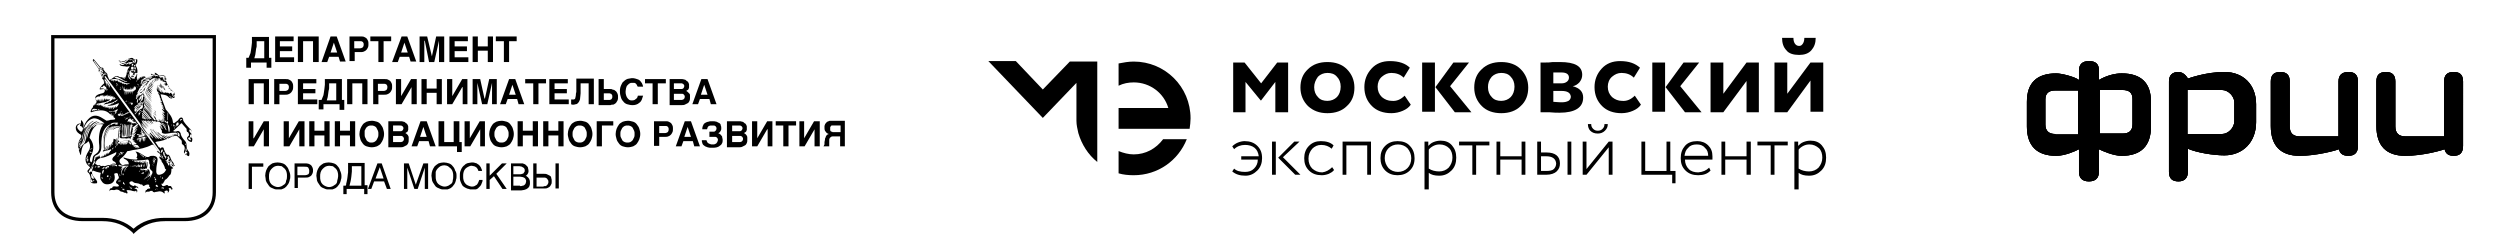 <?xml version="1.0" encoding="UTF-8"?> <!-- Generator: Adobe Illustrator 22.0.1, SVG Export Plug-In . SVG Version: 6.00 Build 0) --> <svg xmlns="http://www.w3.org/2000/svg" xmlns:xlink="http://www.w3.org/1999/xlink" id="Слой_1" x="0px" y="0px" viewBox="0 0 527.9 52.9" style="enable-background:new 0 0 527.9 52.9;" xml:space="preserve"> <style type="text/css"> .st0{fill:#38A7DA;} .st1{clip-path:url(#SVGID_2_);} .st2{fill:none;stroke:#38A7DA;stroke-miterlimit:10;} .st3{clip-path:url(#SVGID_4_);} .st4{clip-path:url(#SVGID_6_);fill:#FFFFFF;} .st5{fill:#23A0D9;} .st6{fill:#FFFFFF;} .st7{clip-path:url(#SVGID_8_);} .st8{clip-path:url(#SVGID_10_);fill:#23A0D9;} .st9{fill:none;stroke:#38A7DA;stroke-width:3;stroke-linecap:round;stroke-miterlimit:10;} .st10{clip-path:url(#SVGID_12_);} .st11{clip-path:url(#SVGID_14_);fill:#23A0D9;} .st12{clip-path:url(#SVGID_16_);} .st13{clip-path:url(#SVGID_18_);} .st14{fill:#EFEEEE;} .st15{fill:none;stroke:#23A0D9;stroke-width:3;stroke-miterlimit:10;} .st16{opacity:0.3;} .st17{fill:#FFFFFF;stroke:#38A7DA;stroke-width:3;stroke-linejoin:round;stroke-miterlimit:10;} .st18{fill:none;stroke:#38A7DA;stroke-width:3;stroke-miterlimit:10;} .st19{fill:none;stroke:#38A7DA;stroke-width:3;stroke-linejoin:round;stroke-miterlimit:10;} .st20{fill:#FFFFFF;stroke:#38A7DA;stroke-linejoin:round;stroke-miterlimit:10;} .st21{fill:none;stroke:#38A7DA;stroke-linejoin:round;stroke-miterlimit:10;} .st22{clip-path:url(#SVGID_20_);} .st23{clip-path:url(#SVGID_22_);fill:#23A0D9;} .st24{fill:#A3A3A2;} .st25{clip-path:url(#SVGID_24_);} .st26{clip-path:url(#SVGID_26_);} .st27{clip-path:url(#SVGID_28_);} .st28{clip-path:url(#SVGID_30_);} .st29{fill:#FFFFFF;stroke:#38A7DA;stroke-miterlimit:10;} .st30{fill:#FFFFFF;stroke:#38A7DA;stroke-linecap:round;stroke-miterlimit:10;} .st31{fill:none;stroke:#38A7DA;stroke-linecap:round;stroke-linejoin:round;stroke-miterlimit:10;} .st32{fill:#FFFFFF;stroke:#38A7DA;stroke-linecap:round;stroke-linejoin:round;stroke-miterlimit:10;} .st33{clip-path:url(#SVGID_32_);} .st34{clip-path:url(#SVGID_34_);} .st35{clip-path:url(#SVGID_36_);fill:#23A0D9;} .st36{fill:#E0E0E0;} .st37{clip-path:url(#SVGID_38_);} .st38{clip-path:url(#SVGID_40_);} .st39{clip-path:url(#SVGID_42_);fill:#23A0D9;} .st40{clip-path:url(#SVGID_44_);} .st41{clip-path:url(#SVGID_46_);} .st42{clip-path:url(#SVGID_48_);} .st43{clip-path:url(#SVGID_48_);fill:none;stroke:#38A7DA;stroke-miterlimit:10;} .st44{fill:#B51817;} .st45{fill:#1B1B1A;} .st46{clip-path:url(#SVGID_60_);fill:#1B1B1A;} .st47{clip-path:url(#SVGID_62_);fill:#1B1B1A;} </style> <g> <defs> <path id="SVGID_15_" d="M441.1,12.9c-1.4,0-2.1,0.7-2.1,2v2c-0.9-0.7-3.7-1.4-4.8-1.4c-4.1,0-6.2,2-6.2,6v5.2 c0,4.1,2.1,6.2,6.2,6.2c1.8,0,4.1-1,4.8-1.4v4.8c0,1.3,0.7,2,2.1,2c1.4,0,2.1-0.7,2.1-2v-4.8c0.8,0.4,3.1,1.4,4.8,1.4 c4.1,0,6.2-2.1,6.2-6.2v-5.2c0-4-2.1-6-6.2-6c-1.5,0-3.3,0.5-4.8,1.4v-2.1C443.2,13.5,442.5,12.9,441.1,12.9z M434,28.3 c-1.4,0-2.1-0.7-2.1-2V21c0-1.3,0.7-1.9,2.1-1.9h4.8v9.3H434z M450.3,26.2c0,1.4-0.7,2-2.1,2h-4.8V19h4.8c1.4,0,2.1,0.6,2.1,1.9 V26.2z M469.7,15.2c-4,0-7.7,1.4-7.7,1.4s-0.7-1.4-2-1.4c-1.2,0-2,0.6-2,2v19.1c0,1.4,0.7,2,2,2c1.3,0,2-0.7,2-2.1v-4.8 c1.8,0.8,5.3,1.4,7.7,1.4c3.9,0,6.7-2.8,6.7-7V22C476.4,17.9,473.7,15.2,469.7,15.2z M471.8,25.6c0,1.4-1.3,2.7-2.6,2.7h-7.3V19 h7.3c1.3,0,2.6,1.3,2.6,2.6V25.6z M495.9,15.2c-1.4,0-2.1,0.7-2.1,2v11.6h-8.2c-1.4,0-2.1-0.7-2.1-2.1v-9.5c0-1.4-0.7-2-2-2 c-1.4,0-2,0.7-2,2v9.4c0,4.2,2.1,6.3,6.1,6.3c3.5,0,7.6-1.1,8.3-1.4c0.2,1,0.9,1.4,2,1.4c1.3,0,2-0.7,2-2V17.2 C497.9,15.7,497.1,15.2,495.9,15.2z M516.1,17.2v11.6h-8.2c-1.4,0-2.1-0.7-2.1-2.1v-9.5c0-1.4-0.7-2-2-2c-1.4,0-2,0.7-2,2v9.4 c0,4.2,2.1,6.3,6.1,6.3c3.6,0,7.6-1.1,8.3-1.4c0.2,0.9,0.8,1.4,1.9,1.4c0,0,0,0,0,0v0c1.4,0,2-0.7,2-2.1V17.2c0-1.6-0.9-2-2-2 C516.8,15.2,516.1,15.8,516.1,17.2z"></path> </defs> <use xlink:href="#SVGID_15_" style="overflow:visible;"></use> <clipPath id="SVGID_2_"> <use xlink:href="#SVGID_15_" style="overflow:visible;"></use> </clipPath> <g class="st1"> <defs> <polygon id="SVGID_17_" points="344.1,557.4 1262.4,537.4 1262.4,-76.2 344.1,-56.2 "></polygon> </defs> <use xlink:href="#SVGID_17_" style="overflow:visible;"></use> <clipPath id="SVGID_4_"> <use xlink:href="#SVGID_17_" style="overflow:visible;"></use> </clipPath> <rect x="424.5" y="9.3" class="st3" width="99.2" height="32.6"></rect> </g> </g> <g> <path d="M239.4,13c-1.1,0-2.2,0.2-3.2,0.4v4.7c1-0.5,2.1-0.7,3.2-0.7c3.5,0,6.4,2.3,7.3,5.4h-10.5v4.4h15c0.1-0.7,0.2-1.5,0.2-2.2 C251.4,18.3,246,13,239.4,13L239.4,13z"></path> <path d="M239.4,32.6c-1.1,0-2.2-0.3-3.2-0.7v4.7c1,0.3,2.1,0.4,3.2,0.4c5.1,0,9.4-3.1,11.2-7.6h-5 C244.1,31.4,241.9,32.6,239.4,32.6L239.4,32.6z"></path> <path d="M220.2,18.9l-5.7-6h-5.8l11.5,12l7.1-7.4l0,7.4c0,0,0,0,0,0c0,0,0,0,0,0l0,0.6c0,0.9,0.2,1.7,0.4,2.6 c0.7,2.4,2.1,4.6,4,6.1V34v0v-9V25v-9.3V13h-5.8L220.2,18.9L220.2,18.9z"></path> <polygon points="260.4,23.7 260.4,13.2 262.8,13.2 266.3,17.6 269.7,13.2 272,13.2 272,23.7 269.3,23.7 269.3,17.3 266.3,21.2 266.2,21.2 263,17.3 263,23.7 260.4,23.7 "></polygon> <path d="M277.5,18.4c0,0.9,0.3,1.6,0.8,2.1c0.5,0.6,1.2,0.8,2,0.8c0.8,0,1.5-0.3,2-0.8c0.5-0.5,0.8-1.3,0.8-2.2 c0-0.9-0.3-1.6-0.8-2.1c-0.5-0.6-1.2-0.8-2-0.8c-0.8,0-1.5,0.3-2,0.8C277.8,16.9,277.5,17.6,277.5,18.4L277.5,18.4z M276.2,22.4 c-1-1-1.6-2.3-1.6-3.9c0-1.6,0.5-2.9,1.6-3.9c1-1,2.4-1.5,4.1-1.5c1.7,0,3.1,0.5,4.1,1.5c1,1,1.6,2.3,1.6,3.9 c0,1.6-0.5,2.9-1.6,3.9c-1,1-2.4,1.5-4.1,1.5C278.6,23.9,277.3,23.4,276.2,22.4L276.2,22.4z"></path> <path d="M296.6,20.2l1.3,1.9c-0.4,0.6-1,1-1.7,1.3c-0.7,0.3-1.5,0.5-2.4,0.5c-1.7,0-3.1-0.5-4.1-1.5c-1-1-1.6-2.3-1.6-4 c0-1.5,0.5-2.8,1.5-3.9c1-1.1,2.3-1.6,3.9-1.6c1.9,0,3.3,0.5,4.2,1.4l-1.3,2.1c-0.7-0.7-1.6-1-2.6-1c-0.8,0-1.4,0.3-2,0.8 c-0.6,0.5-0.9,1.3-0.9,2.1c0,0.9,0.3,1.6,0.9,2.2c0.6,0.5,1.3,0.8,2.1,0.8C294.9,21.4,295.8,21,296.6,20.2L296.6,20.2z"></path> <path d="M310.2,13.2l-4,5l4.5,5.5h-3.5l-4.1-5.3l3.8-5.2H310.2L310.2,13.2z M300.3,23.7V13.2h2.7v10.4H300.3L300.3,23.7z"></path> <path d="M314.2,18.4c0,0.9,0.3,1.6,0.8,2.1c0.5,0.6,1.2,0.8,2,0.8c0.8,0,1.5-0.3,2-0.8c0.5-0.5,0.8-1.3,0.8-2.2 c0-0.9-0.3-1.6-0.8-2.1c-0.5-0.6-1.2-0.8-2-0.8c-0.8,0-1.5,0.3-2,0.8C314.4,16.9,314.2,17.6,314.2,18.4L314.2,18.4z M312.9,22.4 c-1-1-1.6-2.3-1.6-3.9c0-1.6,0.5-2.9,1.6-3.9c1-1,2.4-1.5,4.1-1.5c1.7,0,3.1,0.5,4.1,1.5c1,1,1.6,2.3,1.6,3.9 c0,1.6-0.5,2.9-1.6,3.9c-1,1-2.4,1.5-4.1,1.5C315.3,23.9,313.9,23.4,312.9,22.4L312.9,22.4z"></path> <path d="M329.7,19.2H328v2.3c1.1,0.1,1.6,0.1,1.8,0.1c0.6,0,1-0.1,1.4-0.3c0.3-0.2,0.5-0.5,0.5-0.9C331.6,19.6,331,19.2,329.7,19.2 L329.7,19.2z M329.7,15.3c-0.7,0-1.3,0-1.7,0v2.3h1.7c0.5,0,0.8-0.1,1.1-0.3c0.3-0.2,0.5-0.5,0.5-0.9 C331.3,15.7,330.8,15.3,329.7,15.3L329.7,15.3z M325.3,23.7V13.2c0.2,0,0.5,0,1,0c0.5,0,1,0,1.6-0.1c0.5,0,1,0,1.5,0 c3.2,0,4.7,0.9,4.7,2.7c0,0.6-0.2,1.1-0.6,1.6c-0.4,0.4-0.8,0.7-1.4,0.8v0c1.5,0.4,2.2,1.2,2.2,2.4c0,2.1-1.7,3.2-5,3.2 c-0.5,0-1.2,0-2.2-0.1C326.3,23.7,325.6,23.7,325.3,23.7L325.3,23.7z"></path> <path d="M345.2,20.2l1.3,1.9c-0.4,0.6-1,1-1.7,1.3c-0.7,0.3-1.5,0.5-2.4,0.5c-1.7,0-3.1-0.5-4.1-1.5c-1-1-1.6-2.3-1.6-4 c0-1.5,0.5-2.8,1.5-3.9c1-1.1,2.3-1.6,3.9-1.6c1.9,0,3.2,0.5,4.2,1.4l-1.3,2.1c-0.7-0.7-1.6-1-2.6-1c-0.8,0-1.4,0.3-2,0.8 c-0.6,0.5-0.9,1.3-0.9,2.1c0,0.9,0.3,1.6,0.9,2.2c0.6,0.5,1.3,0.8,2.1,0.8C343.5,21.4,344.4,21,345.2,20.2L345.2,20.2z"></path> <path d="M358.8,13.2l-4,5l4.5,5.5h-3.5l-4.1-5.3l3.8-5.2H358.8L358.8,13.2z M348.9,23.7V13.2h2.7v10.4H348.9L348.9,23.7z"></path> <polygon points="363.9,23.7 361.2,23.7 361.2,13.2 363.9,13.2 363.9,19.8 368.8,13.2 371.4,13.2 371.4,23.7 368.8,23.7 368.8,17.1 363.9,23.7 "></polygon> <path d="M376.3,8h2.4c0,0.5,0.1,0.9,0.3,1.2c0.2,0.3,0.5,0.5,0.9,0.5c0.4,0,0.6-0.2,0.8-0.5c0.2-0.3,0.3-0.7,0.3-1.2h2.4 c0,1.1-0.3,1.9-0.9,2.6c-0.6,0.7-1.5,1-2.6,1c-1.2,0-2.2-0.3-2.7-1C376.6,10,376.3,9.1,376.3,8L376.3,8z M377.4,23.7h-2.7V13.2h2.7 v6.6l4.9-6.6h2.7v10.4h-2.7v-6.6L377.4,23.7L377.4,23.7z"></path> <path d="M262.1,33.7V33h3.7c-0.1-0.8-0.4-1.4-0.9-1.8c-0.5-0.4-1.2-0.6-2-0.6c-0.9,0-1.7,0.3-2.3,0.9l-0.4-0.6 c0.3-0.3,0.7-0.6,1.2-0.8c0.5-0.2,1-0.3,1.4-0.3c1.1,0,2,0.3,2.7,1c0.7,0.7,1,1.5,1,2.6c0,1-0.3,1.9-1,2.6 c-0.7,0.7-1.5,1.1-2.5,1.1c-1.2,0-2.1-0.3-2.8-0.9l0.4-0.6c0.5,0.5,1.3,0.7,2.3,0.7c0.8,0,1.4-0.2,1.9-0.7c0.5-0.5,0.8-1.1,0.8-1.9 H262.1L262.1,33.7z"></path> <path d="M274.4,29.9l-3.5,3.3l3.7,3.7h-1.1l-3.6-3.6l3.4-3.4H274.4L274.4,29.9z M268.6,36.9v-7h0.8v7H268.6L268.6,36.9z"></path> <path d="M281.3,35.3l0.4,0.6c-0.3,0.4-0.7,0.6-1.1,0.8c-0.5,0.2-1,0.3-1.5,0.3c-1.1,0-2-0.3-2.7-1c-0.7-0.7-1-1.5-1-2.6 c0-1,0.3-1.9,1-2.6c0.7-0.7,1.5-1,2.5-1c1.2,0,2.1,0.3,2.7,0.9l-0.4,0.7c-0.6-0.5-1.3-0.8-2.2-0.8c-0.8,0-1.4,0.3-1.9,0.8 c-0.5,0.6-0.8,1.2-0.8,2.1c0,0.9,0.3,1.6,0.8,2.1c0.6,0.5,1.2,0.8,2.1,0.8C280,36.3,280.7,35.9,281.3,35.3L281.3,35.3z"></path> <polygon points="288.7,36.9 288.7,30.7 284.3,30.7 284.3,36.9 283.5,36.9 283.5,29.9 289.5,29.9 289.5,36.9 288.7,36.9 "></polygon> <path d="M293.2,31.3c-0.5,0.5-0.8,1.2-0.8,2.1c0,0.8,0.3,1.5,0.8,2.1c0.5,0.5,1.2,0.8,2,0.8c0.8,0,1.5-0.3,2-0.8 c0.5-0.5,0.8-1.2,0.8-2.1c0-0.8-0.3-1.5-0.8-2.1c-0.5-0.5-1.2-0.8-2-0.8C294.4,30.5,293.7,30.8,293.2,31.3L293.2,31.3z M292.5,36 c-0.7-0.7-1-1.6-1-2.6c0-1.1,0.3-1.9,1-2.6c0.7-0.7,1.6-1,2.6-1c1.1,0,2,0.3,2.6,1c0.7,0.7,1,1.6,1,2.6c0,1.1-0.3,1.9-1,2.6 c-0.7,0.7-1.6,1-2.6,1C294.1,37,293.2,36.7,292.5,36L292.5,36z"></path> <path d="M304,30.5c-0.5,0-0.9,0.1-1.3,0.3c-0.4,0.2-0.8,0.5-1,0.8v4c0.6,0.4,1.4,0.6,2.2,0.6c0.8,0,1.5-0.3,2-0.8 c0.5-0.6,0.8-1.3,0.8-2.1c0-0.8-0.2-1.5-0.7-2C305.5,30.8,304.8,30.5,304,30.5L304,30.5z M300.8,40V29.9h0.8v0.9 c0.3-0.3,0.6-0.6,1.1-0.8c0.5-0.2,1-0.3,1.5-0.3c1,0,1.8,0.3,2.4,1c0.6,0.7,0.9,1.5,0.9,2.6c0,1.1-0.3,2-1,2.7 c-0.7,0.7-1.5,1.1-2.6,1.1c-1,0-1.7-0.2-2.2-0.6V40H300.8L300.8,40z"></path> <polygon points="308.1,30.7 308.1,29.9 314.5,29.9 314.5,30.7 311.7,30.7 311.7,36.9 310.9,36.9 310.9,30.7 308.1,30.7 "></polygon> <polygon points="321.3,36.9 321.3,33.7 316.8,33.7 316.8,36.9 316,36.9 316,29.9 316.8,29.9 316.8,33 321.3,33 321.3,29.9 322.1,29.9 322.1,36.9 321.3,36.9 "></polygon> <path d="M331,36.9v-7h0.8v7H331L331,36.9z M326.5,33h-1.1v3.1h1.1c0.7,0,1.3-0.1,1.6-0.4c0.3-0.3,0.5-0.7,0.5-1.2 C328.5,33.5,327.8,33,326.5,33L326.5,33z M324.6,36.9v-7h0.8v2.3h1.2c1.8,0,2.8,0.8,2.8,2.3c0,0.7-0.2,1.2-0.7,1.7 c-0.4,0.4-1.2,0.7-2.2,0.7H324.6L324.6,36.9z"></path> <path d="M335.3,26.2h0.7c0,0.4,0.1,0.7,0.4,1c0.3,0.3,0.6,0.4,1,0.4c0.4,0,0.7-0.1,1-0.4c0.3-0.3,0.4-0.6,0.4-1h0.7 c0,0.6-0.2,1-0.6,1.4c-0.4,0.4-0.9,0.6-1.5,0.6c-0.7,0-1.2-0.2-1.6-0.6C335.5,27.3,335.3,26.8,335.3,26.2L335.3,26.2z M335,36.9 h-0.8v-7h0.8v5.8l4.7-5.8h0.8v7h-0.8v-5.8L335,36.9L335,36.9z"></path> <polygon points="346.6,36.9 346.6,29.9 347.4,29.9 347.4,36.1 351.9,36.1 351.9,29.9 352.7,29.9 352.7,36.1 353.8,36.1 353.8,38.7 353.1,38.7 353.1,36.9 346.6,36.9 "></polygon> <path d="M358.3,30.5c-0.8,0-1.4,0.2-1.8,0.7c-0.5,0.4-0.7,1-0.8,1.7h5c0-0.7-0.2-1.3-0.7-1.7C359.6,30.7,359,30.5,358.3,30.5 L358.3,30.5z M360.9,35.4l0.3,0.6c-0.6,0.7-1.5,1-2.6,1c-1.1,0-2-0.3-2.7-1c-0.7-0.7-1-1.5-1-2.6c0-1.1,0.3-1.9,0.9-2.6 c0.6-0.7,1.5-1,2.6-1c0.9,0,1.7,0.3,2.3,0.9c0.6,0.6,0.9,1.3,0.9,2.3c0,0.2,0,0.5,0,0.7h-5.8c0,0.8,0.3,1.5,0.8,2 c0.5,0.5,1.2,0.7,2,0.7C359.6,36.3,360.3,36,360.9,35.4L360.9,35.4z"></path> <polygon points="368.8,36.9 368.8,33.7 364.3,33.7 364.3,36.9 363.5,36.9 363.5,29.9 364.3,29.9 364.3,33 368.8,33 368.8,29.9 369.7,29.9 369.7,36.9 368.8,36.9 "></polygon> <polygon points="371.1,30.7 371.1,29.9 377.5,29.9 377.5,30.7 374.7,30.7 374.7,36.9 373.9,36.9 373.9,30.7 371.1,30.7 "></polygon> <path d="M382.1,30.5c-0.5,0-0.9,0.1-1.3,0.3c-0.4,0.2-0.8,0.5-1,0.8v4c0.6,0.4,1.4,0.6,2.2,0.6c0.8,0,1.5-0.3,2-0.8 c0.5-0.6,0.8-1.3,0.8-2.1c0-0.8-0.2-1.5-0.7-2C383.5,30.8,382.9,30.5,382.1,30.5L382.1,30.5z M378.9,40V29.9h0.8v0.9 c0.3-0.3,0.6-0.6,1.1-0.8c0.5-0.2,1-0.3,1.5-0.3c1,0,1.8,0.3,2.4,1c0.6,0.7,0.9,1.5,0.9,2.6c0,1.1-0.3,2-1,2.7 c-0.7,0.7-1.5,1.1-2.6,1.1c-1,0-1.7-0.2-2.2-0.6V40H378.9L378.9,40z"></path> </g> <g> <path d="M55.7,8.7h-1.5c0,0.1,0,0.2,0,0.4c0,0.2,0,0.3,0,0.5c0,0.2,0,0.4-0.1,0.6c0,0.2-0.1,0.4-0.1,0.7c0,0.2-0.1,0.5-0.1,0.7 c-0.1,0.2-0.1,0.5-0.2,0.7h2.1V8.7z M52,12.2h0.5c0.1-0.2,0.1-0.3,0.2-0.5c0.1-0.2,0.1-0.3,0.2-0.5c0-0.2,0.1-0.4,0.1-0.6 c0-0.2,0.1-0.5,0.1-0.7c0-0.3,0.1-0.6,0.1-0.9c0-0.3,0-0.7,0-1.2h3.6v4.4h0.5v2.1h-1v-1.1H53v1.1h-1V12.2z"></path> <polygon points="58.1,7.7 62,7.7 62,8.7 59.1,8.7 59.1,9.8 61.7,9.8 61.7,10.8 59.1,10.8 59.1,12.1 62.1,12.1 62.1,13.1 58.1,13.1 "></polygon> <polygon points="62.9,7.7 67.3,7.7 67.3,13.1 66.1,13.1 66.1,8.7 64,8.7 64,13.1 62.9,13.1 "></polygon> <path d="M69.8,11.1h1.4l-0.7-2.1h0L69.8,11.1z M69.8,7.7h1.3l1.9,5.3h-1.2L71.5,12h-2l-0.4,1.1h-1.2L69.8,7.7z"></path> <path d="M74.9,10.2H76c0.3,0,0.4-0.1,0.6-0.2c0.1-0.1,0.2-0.3,0.2-0.6c0-0.1,0-0.3-0.1-0.4c0-0.1-0.1-0.2-0.2-0.2 c-0.1-0.1-0.2-0.1-0.3-0.1c-0.1,0-0.2,0-0.3,0h-1.1V10.2z M73.8,7.7h2.4c0.3,0,0.5,0,0.7,0.1c0.2,0.1,0.4,0.2,0.5,0.3 c0.1,0.1,0.2,0.3,0.3,0.5c0.1,0.2,0.1,0.5,0.1,0.7c0,0.2,0,0.5-0.1,0.7c-0.1,0.2-0.2,0.4-0.3,0.5c-0.2,0.2-0.3,0.3-0.6,0.4 c-0.2,0.1-0.5,0.1-0.7,0.1h-1.2v1.9h-1.1V7.7z"></path> <polygon points="78.2,7.7 82.6,7.7 82.6,8.7 81,8.7 81,13.1 79.9,13.1 79.9,8.7 78.2,8.7 "></polygon> <path d="M84.7,11.1h1.4l-0.7-2.1h0L84.7,11.1z M84.8,7.7H86l1.9,5.3h-1.2L86.4,12h-2L84,13.1h-1.2L84.8,7.7z"></path> <polygon points="88.6,7.7 90.2,7.7 91.2,11.9 91.2,11.9 92.1,7.7 93.8,7.7 93.8,13.1 92.7,13.1 92.7,8.6 92.7,8.6 91.7,13.1 90.6,13.1 89.7,8.6 89.6,8.6 89.6,13.1 88.6,13.1 "></polygon> <polygon points="94.9,7.7 98.8,7.7 98.8,8.7 96,8.7 96,9.8 98.6,9.8 98.6,10.8 96,10.8 96,12.1 98.9,12.1 98.9,13.1 94.9,13.1 "></polygon> <polygon points="99.8,7.7 100.9,7.7 100.9,9.8 103,9.8 103,7.7 104.1,7.7 104.1,13.1 103,13.1 103,10.7 100.9,10.7 100.9,13.1 99.8,13.1 "></polygon> <polygon points="104.7,7.7 109.1,7.7 109.1,8.7 107.5,8.7 107.5,13.1 106.4,13.1 106.4,8.7 104.7,8.7 "></polygon> <polygon points="52.5,16.7 56.8,16.7 56.8,22 55.7,22 55.7,17.6 53.6,17.6 53.6,22 52.5,22 "></polygon> <path d="M59.1,19.2h1.1c0.3,0,0.4-0.1,0.6-0.2c0.1-0.1,0.2-0.3,0.2-0.6c0-0.1,0-0.3-0.1-0.4c0-0.1-0.1-0.2-0.2-0.2 c-0.1-0.1-0.2-0.1-0.3-0.1c-0.1,0-0.2,0-0.3,0h-1.1V19.2z M57.9,16.7h2.4c0.3,0,0.5,0,0.7,0.1c0.2,0.1,0.4,0.2,0.5,0.3 c0.1,0.1,0.2,0.3,0.3,0.5c0.1,0.2,0.1,0.5,0.1,0.7c0,0.2,0,0.5-0.1,0.7c-0.1,0.2-0.2,0.4-0.3,0.5c-0.2,0.2-0.3,0.3-0.6,0.4 c-0.2,0.1-0.5,0.1-0.7,0.1h-1.2V22h-1.1V16.7z"></path> <polygon points="62.9,16.7 66.8,16.7 66.8,17.6 64,17.6 64,18.8 66.6,18.8 66.6,19.7 64,19.7 64,21 67,21 67,22 62.9,22 "></polygon> <path d="M71,17.6h-1.5c0,0.1,0,0.2,0,0.4c0,0.2,0,0.3,0,0.5c0,0.2,0,0.4-0.1,0.6c0,0.2-0.1,0.4-0.1,0.7c0,0.2-0.1,0.5-0.1,0.7 c-0.1,0.2-0.1,0.5-0.2,0.7H71V17.6z M67.4,21.1h0.5c0.1-0.2,0.1-0.3,0.2-0.5c0.1-0.2,0.1-0.3,0.2-0.5c0-0.2,0.1-0.4,0.1-0.6 c0-0.2,0.1-0.5,0.1-0.7c0-0.3,0.1-0.6,0.1-0.9c0-0.3,0-0.7,0-1.2h3.6v4.4h0.5v2.1h-1V22h-3.4v1.1h-1V21.1z"></path> <polygon points="73.3,16.7 77.6,16.7 77.6,22 76.5,22 76.5,17.6 74.4,17.6 74.4,22 73.3,22 "></polygon> <path d="M79.9,19.2h1.1c0.3,0,0.4-0.1,0.6-0.2c0.1-0.1,0.2-0.3,0.2-0.6c0-0.1,0-0.3-0.1-0.4c0-0.1-0.1-0.2-0.2-0.2 c-0.1-0.1-0.2-0.1-0.3-0.1c-0.1,0-0.2,0-0.3,0h-1.1V19.2z M78.8,16.7h2.4c0.3,0,0.5,0,0.7,0.1c0.2,0.1,0.4,0.2,0.5,0.3 c0.1,0.1,0.2,0.3,0.3,0.5c0.1,0.2,0.1,0.5,0.1,0.7c0,0.2,0,0.5-0.1,0.7c-0.1,0.2-0.2,0.4-0.3,0.5c-0.2,0.2-0.3,0.3-0.6,0.4 c-0.2,0.1-0.5,0.1-0.7,0.1h-1.2V22h-1.1V16.7z"></path> <polygon points="83.6,16.7 84.7,16.7 84.7,20.3 84.7,20.3 86.8,16.7 88,16.7 88,22 86.9,22 86.9,18.4 86.9,18.4 84.8,22 83.6,22 "></polygon> <polygon points="89,16.7 90.1,16.7 90.1,18.7 92.2,18.7 92.2,16.7 93.3,16.7 93.3,22 92.2,22 92.2,19.6 90.1,19.6 90.1,22 89,22 "></polygon> <polygon points="94.4,16.7 95.5,16.7 95.5,20.3 95.5,20.3 97.6,16.7 98.7,16.7 98.7,22 97.7,22 97.7,18.4 97.6,18.4 95.5,22 94.4,22 "></polygon> <polygon points="99.8,16.7 101.4,16.7 102.3,20.8 102.4,20.8 103.3,16.7 104.9,16.7 104.9,22 103.9,22 103.9,17.5 103.9,17.5 102.9,22 101.8,22 100.8,17.5 100.8,17.5 100.8,22 99.8,22 "></polygon> <path d="M107.5,20h1.4l-0.7-2.1h0L107.5,20z M107.5,16.7h1.3l1.9,5.3h-1.2l-0.3-1.1h-2l-0.4,1.1h-1.2L107.5,16.7z"></path> <polygon points="110.9,16.7 115.3,16.7 115.3,17.6 113.7,17.6 113.7,22 112.6,22 112.6,17.6 110.9,17.6 "></polygon> <polygon points="116,16.7 119.9,16.7 119.9,17.6 117.1,17.6 117.1,18.8 119.7,18.8 119.7,19.7 117.1,19.7 117.1,21 120.1,21 120.1,22 116,22 "></polygon> <path d="M124.2,17.6h-1.6l0,0.8c0,0.5,0,0.9,0,1.3c0,0.4-0.1,0.7-0.1,1c0,0.3-0.1,0.5-0.2,0.7c-0.1,0.2-0.2,0.3-0.3,0.4 c-0.1,0.1-0.2,0.2-0.4,0.2c-0.1,0-0.3,0.1-0.4,0.1c-0.1,0-0.2,0-0.3,0c-0.1,0-0.2,0-0.3-0.1l0-1c0,0,0.1,0,0.1,0c0,0,0.1,0,0.1,0 c0,0,0.1,0,0.1,0c0,0,0.1,0,0.1,0c0.1,0,0.1,0,0.2,0c0.1,0,0.1-0.1,0.2-0.1c0-0.1,0.1-0.1,0.1-0.3c0-0.1,0.1-0.3,0.1-0.5 c0-0.2,0-0.4,0.1-0.7c0-0.3,0-0.6,0-1v-1.8h3.7V22h-1.1V17.6z"></path> <path d="M127.5,21.1h0.9c0.1,0,0.2,0,0.3,0c0.1,0,0.2,0,0.3-0.1c0.1,0,0.2-0.1,0.2-0.2c0.1-0.1,0.1-0.2,0.1-0.4 c0-0.2,0-0.3-0.1-0.4c-0.1-0.1-0.1-0.2-0.2-0.2c-0.1,0-0.2-0.1-0.3-0.1c-0.1,0-0.2,0-0.3,0h-0.9V21.1z M126.4,16.7h1.1v2.1h1.1 c0.1,0,0.2,0,0.3,0c0.1,0,0.3,0,0.4,0.1c0.1,0,0.3,0.1,0.4,0.1c0.1,0.1,0.3,0.2,0.4,0.3c0.1,0.1,0.2,0.3,0.3,0.5 c0.1,0.2,0.1,0.4,0.1,0.7c0,0.3,0,0.5-0.1,0.7c-0.1,0.2-0.2,0.3-0.3,0.5c-0.1,0.1-0.2,0.2-0.4,0.3c-0.1,0.1-0.3,0.1-0.4,0.1 c-0.1,0-0.2,0-0.4,0.1c-0.1,0-0.2,0-0.2,0h-2.3V16.7z"></path> <path d="M134.7,18.4c0-0.1,0-0.1-0.1-0.2c0-0.1-0.1-0.1-0.1-0.2c0-0.1-0.1-0.1-0.1-0.2c-0.1-0.1-0.1-0.1-0.2-0.2 c-0.1-0.1-0.2-0.1-0.3-0.1c-0.1,0-0.3,0-0.4,0c-0.1,0-0.1,0-0.2,0c-0.1,0-0.2,0-0.3,0.1c-0.1,0-0.2,0.1-0.3,0.2 c-0.1,0.1-0.2,0.2-0.3,0.3c-0.1,0.1-0.1,0.3-0.2,0.5c0,0.2-0.1,0.4-0.1,0.7c0,0.3,0,0.5,0.1,0.8c0.1,0.2,0.1,0.4,0.3,0.6 c0.1,0.2,0.3,0.3,0.4,0.4c0.2,0.1,0.3,0.1,0.5,0.1c0.2,0,0.4,0,0.6-0.1c0.1-0.1,0.3-0.2,0.4-0.3c0.1-0.1,0.2-0.2,0.2-0.3 c0-0.1,0.1-0.2,0.1-0.3h1.1c-0.1,0.3-0.2,0.6-0.3,0.9c-0.1,0.2-0.3,0.5-0.5,0.6c-0.2,0.2-0.4,0.3-0.7,0.4c-0.3,0.1-0.5,0.1-0.8,0.1 c-0.4,0-0.7-0.1-1.1-0.2c-0.3-0.1-0.6-0.3-0.8-0.6c-0.2-0.2-0.4-0.5-0.5-0.9c-0.1-0.3-0.2-0.7-0.2-1.2c0-0.3,0-0.6,0.1-0.9 c0.1-0.3,0.2-0.5,0.3-0.7c0.1-0.2,0.2-0.4,0.4-0.5c0.2-0.2,0.3-0.3,0.5-0.4c0.2-0.1,0.4-0.2,0.6-0.2c0.2,0,0.4-0.1,0.6-0.1 c0.3,0,0.5,0,0.8,0.1c0.2,0.1,0.4,0.1,0.6,0.2c0.2,0.1,0.3,0.2,0.4,0.3c0.1,0.1,0.2,0.3,0.3,0.4c0.1,0.1,0.1,0.3,0.2,0.4 c0,0.1,0.1,0.3,0.1,0.4H134.7z"></path> <polygon points="136.2,16.7 140.6,16.7 140.6,17.6 138.9,17.6 138.9,22 137.8,22 137.8,17.6 136.2,17.6 "></polygon> <path d="M142.3,21.1h1.4c0.1,0,0.2,0,0.3,0c0.1,0,0.2-0.1,0.3-0.1c0.1-0.1,0.1-0.1,0.2-0.2c0-0.1,0.1-0.2,0.1-0.3 c0-0.2,0-0.3-0.1-0.4c-0.1-0.1-0.1-0.2-0.2-0.2c-0.1-0.1-0.2-0.1-0.3-0.1c-0.1,0-0.2,0-0.3,0h-1.4V21.1z M142.3,18.8h1.4 c0.1,0,0.2,0,0.3,0c0.1,0,0.2-0.1,0.2-0.1c0.1,0,0.1-0.1,0.2-0.2c0-0.1,0.1-0.2,0.1-0.3c0-0.1,0-0.2-0.1-0.3c0-0.1-0.1-0.1-0.2-0.2 c-0.1,0-0.1-0.1-0.2-0.1c-0.1,0-0.2,0-0.3,0h-1.4V18.8z M141.3,16.7h2.6c0.2,0,0.4,0,0.6,0.1c0.2,0,0.3,0.1,0.4,0.2 c0.1,0.1,0.2,0.2,0.3,0.2c0.1,0.1,0.1,0.2,0.2,0.3c0,0.1,0.1,0.2,0.1,0.3c0,0.1,0,0.2,0,0.3c0,0.1,0,0.3,0,0.4 c0,0.1-0.1,0.2-0.1,0.3c-0.1,0.1-0.1,0.2-0.2,0.2c-0.1,0.1-0.2,0.1-0.3,0.2c0.2,0.1,0.3,0.2,0.4,0.3c0.1,0.1,0.2,0.2,0.3,0.3 c0.1,0.1,0.1,0.2,0.1,0.4c0,0.1,0,0.2,0,0.4c0,0.3,0,0.5-0.1,0.7c-0.1,0.2-0.2,0.4-0.4,0.5c-0.2,0.1-0.4,0.2-0.6,0.3 c-0.2,0.1-0.5,0.1-0.8,0.1h-2.4V16.7z"></path> <path d="M148,20h1.4l-0.7-2.1h0L148,20z M148.1,16.7h1.3l1.9,5.3h-1.2l-0.3-1.1h-2l-0.4,1.1h-1.2L148.1,16.7z"></path> <polygon points="52.5,25.6 53.5,25.6 53.5,29.2 53.6,29.2 55.7,25.6 56.8,25.6 56.8,30.9 55.7,30.9 55.7,27.3 55.7,27.3 53.6,30.9 52.5,30.9 "></polygon> <polygon points="59.9,25.6 61,25.6 61,29.2 61,29.2 63.1,25.6 64.3,25.6 64.3,30.9 63.2,30.9 63.2,27.3 63.2,27.3 61.1,30.9 59.9,30.9 "></polygon> <polygon points="65.3,25.6 66.4,25.6 66.4,27.6 68.5,27.6 68.5,25.6 69.6,25.6 69.6,30.9 68.5,30.9 68.5,28.6 66.4,28.6 66.4,30.9 65.3,30.9 "></polygon> <polygon points="70.7,25.6 71.8,25.6 71.8,27.6 73.9,27.6 73.9,25.6 75,25.6 75,30.9 73.9,30.9 73.9,28.6 71.8,28.6 71.8,30.9 70.7,30.9 "></polygon> <path d="M78.4,30.1c0.2,0,0.4,0,0.6-0.1c0.2-0.1,0.3-0.2,0.5-0.4c0.1-0.2,0.2-0.4,0.3-0.6c0.1-0.2,0.1-0.5,0.1-0.7 c0-0.3,0-0.5-0.1-0.7c-0.1-0.2-0.2-0.4-0.3-0.6c-0.1-0.2-0.3-0.3-0.5-0.4c-0.2-0.1-0.4-0.1-0.6-0.1c-0.2,0-0.4,0-0.6,0.1 c-0.2,0.1-0.3,0.2-0.5,0.4c-0.1,0.2-0.2,0.4-0.3,0.6C77,27.8,77,28,77,28.3c0,0.3,0,0.5,0.1,0.7c0.1,0.2,0.2,0.4,0.3,0.6 c0.1,0.2,0.3,0.3,0.5,0.4C78,30.1,78.2,30.1,78.4,30.1 M75.9,28.3c0-0.4,0.1-0.8,0.2-1.1s0.3-0.6,0.5-0.9c0.2-0.3,0.5-0.4,0.8-0.6 c0.3-0.1,0.7-0.2,1.1-0.2c0.4,0,0.7,0.1,1.1,0.2c0.3,0.1,0.6,0.3,0.8,0.6c0.2,0.3,0.4,0.5,0.5,0.9c0.1,0.3,0.2,0.7,0.2,1.1 c0,0.4-0.1,0.8-0.2,1.1c-0.1,0.3-0.3,0.6-0.5,0.9c-0.2,0.3-0.5,0.4-0.8,0.6c-0.3,0.1-0.7,0.2-1.1,0.2c-0.4,0-0.8-0.1-1.1-0.2 c-0.3-0.1-0.6-0.3-0.8-0.6c-0.2-0.3-0.4-0.5-0.5-0.9S75.9,28.7,75.9,28.3"></path> <path d="M83,30h1.4c0.1,0,0.2,0,0.3,0c0.1,0,0.2-0.1,0.3-0.1c0.1-0.1,0.1-0.1,0.2-0.2c0-0.1,0.1-0.2,0.1-0.3c0-0.2,0-0.3-0.1-0.4 c-0.1-0.1-0.1-0.2-0.2-0.2c-0.1-0.1-0.2-0.1-0.3-0.1c-0.1,0-0.2,0-0.3,0H83V30z M83,27.7h1.4c0.1,0,0.2,0,0.3,0 c0.1,0,0.2-0.1,0.2-0.1c0.1,0,0.1-0.1,0.2-0.2c0-0.1,0.1-0.2,0.1-0.3c0-0.1,0-0.2-0.1-0.3c0-0.1-0.1-0.1-0.2-0.2 c-0.1,0-0.1-0.1-0.2-0.1c-0.1,0-0.2,0-0.3,0H83V27.7z M82,25.6h2.6c0.2,0,0.4,0,0.6,0.1c0.2,0,0.3,0.1,0.4,0.2 c0.1,0.1,0.2,0.2,0.3,0.2c0.1,0.1,0.1,0.2,0.2,0.3c0,0.1,0.1,0.2,0.1,0.3c0,0.1,0,0.2,0,0.3c0,0.1,0,0.3,0,0.4 c0,0.1-0.1,0.2-0.1,0.3c-0.1,0.1-0.1,0.2-0.2,0.2c-0.1,0.1-0.2,0.1-0.3,0.2c0.2,0.1,0.3,0.2,0.4,0.3c0.1,0.1,0.2,0.2,0.2,0.3 c0.1,0.1,0.1,0.2,0.1,0.4c0,0.1,0,0.2,0,0.4c0,0.3,0,0.5-0.1,0.7c-0.1,0.2-0.2,0.4-0.4,0.5c-0.2,0.1-0.4,0.2-0.6,0.3 c-0.2,0.1-0.5,0.1-0.8,0.1H82V25.6z"></path> <path d="M88.7,28.9h1.4l-0.7-2.1h0L88.7,28.9z M88.8,25.6h1.3l1.9,5.3h-1.2l-0.3-1.1h-2l-0.4,1.1h-1.2L88.8,25.6z"></path> <polygon points="92.6,25.6 93.8,25.6 93.8,30 95.8,30 95.8,25.6 97,25.6 97,30 97.5,30 97.5,32.1 96.5,32.1 96.5,30.9 92.6,30.9 "></polygon> <polygon points="98.1,25.6 99.2,25.6 99.2,29.2 99.2,29.2 101.3,25.6 102.4,25.6 102.4,30.9 101.4,30.9 101.4,27.3 101.4,27.3 99.3,30.9 98.1,30.9 "></polygon> <path d="M105.9,30.1c0.2,0,0.4,0,0.6-0.1c0.2-0.1,0.3-0.2,0.5-0.4c0.1-0.2,0.2-0.4,0.3-0.6c0.1-0.2,0.1-0.5,0.1-0.7 c0-0.3,0-0.5-0.1-0.7c-0.1-0.2-0.2-0.4-0.3-0.6c-0.1-0.2-0.3-0.3-0.5-0.4c-0.2-0.1-0.4-0.1-0.6-0.1c-0.2,0-0.4,0-0.6,0.1 c-0.2,0.1-0.3,0.2-0.5,0.4c-0.1,0.2-0.2,0.4-0.3,0.6c-0.1,0.2-0.1,0.5-0.1,0.7c0,0.3,0,0.5,0.1,0.7c0.1,0.2,0.2,0.4,0.3,0.6 c0.1,0.2,0.3,0.3,0.5,0.4C105.4,30.1,105.7,30.1,105.9,30.1 M103.3,28.3c0-0.4,0.1-0.8,0.2-1.1c0.1-0.3,0.3-0.6,0.5-0.9 c0.2-0.3,0.5-0.4,0.8-0.6c0.3-0.1,0.7-0.2,1.1-0.2c0.4,0,0.7,0.1,1.1,0.2c0.3,0.1,0.6,0.3,0.8,0.6c0.2,0.3,0.4,0.5,0.5,0.9 c0.1,0.3,0.2,0.7,0.2,1.1c0,0.4-0.1,0.8-0.2,1.1c-0.1,0.3-0.3,0.6-0.5,0.9c-0.2,0.3-0.5,0.4-0.8,0.6c-0.3,0.1-0.7,0.2-1.1,0.2 c-0.4,0-0.8-0.1-1.1-0.2c-0.3-0.1-0.6-0.3-0.8-0.6c-0.2-0.3-0.4-0.5-0.5-0.9C103.4,29,103.3,28.7,103.3,28.3"></path> <polygon points="109.3,25.6 110.4,25.6 110.4,27.6 112.5,27.6 112.5,25.6 113.6,25.6 113.6,30.9 112.5,30.9 112.5,28.6 110.4,28.6 110.4,30.9 109.3,30.9 "></polygon> <polygon points="114.7,25.6 115.8,25.6 115.8,27.6 117.9,27.6 117.9,25.6 119,25.6 119,30.9 117.9,30.9 117.9,28.6 115.8,28.6 115.8,30.9 114.7,30.9 "></polygon> <path d="M122.4,30.1c0.2,0,0.4,0,0.6-0.1c0.2-0.1,0.3-0.2,0.5-0.4c0.1-0.2,0.2-0.4,0.3-0.6c0.1-0.2,0.1-0.5,0.1-0.7 c0-0.3,0-0.5-0.1-0.7c-0.1-0.2-0.2-0.4-0.3-0.6c-0.1-0.2-0.3-0.3-0.5-0.4c-0.2-0.1-0.4-0.1-0.6-0.1c-0.2,0-0.4,0-0.6,0.1 c-0.2,0.1-0.3,0.2-0.5,0.4c-0.1,0.2-0.2,0.4-0.3,0.6c-0.1,0.2-0.1,0.5-0.1,0.7c0,0.3,0,0.5,0.1,0.7c0.1,0.2,0.2,0.4,0.3,0.6 c0.1,0.2,0.3,0.3,0.5,0.4C122,30.1,122.2,30.1,122.4,30.1 M119.9,28.3c0-0.4,0.1-0.8,0.2-1.1s0.3-0.6,0.5-0.9 c0.2-0.3,0.5-0.4,0.8-0.6c0.3-0.1,0.7-0.2,1.1-0.2c0.4,0,0.7,0.1,1.1,0.2c0.3,0.1,0.6,0.3,0.8,0.6c0.2,0.3,0.4,0.5,0.5,0.9 c0.1,0.3,0.2,0.7,0.2,1.1c0,0.4-0.1,0.8-0.2,1.1c-0.1,0.3-0.3,0.6-0.5,0.9c-0.2,0.3-0.5,0.4-0.8,0.6c-0.3,0.1-0.7,0.2-1.1,0.2 c-0.4,0-0.8-0.1-1.1-0.2c-0.3-0.1-0.6-0.3-0.8-0.6c-0.2-0.3-0.4-0.5-0.5-0.9S119.9,28.7,119.9,28.3"></path> <polygon points="126,25.6 129.5,25.6 129.5,26.5 127.1,26.5 127.1,30.9 126,30.9 "></polygon> <path d="M132.5,30.1c0.2,0,0.4,0,0.6-0.1c0.2-0.1,0.3-0.2,0.5-0.4c0.1-0.2,0.2-0.4,0.3-0.6c0.1-0.2,0.1-0.5,0.1-0.7 c0-0.3,0-0.5-0.1-0.7c-0.1-0.2-0.2-0.4-0.3-0.6c-0.1-0.2-0.3-0.3-0.5-0.4c-0.2-0.1-0.4-0.1-0.6-0.1c-0.2,0-0.4,0-0.6,0.1 c-0.2,0.1-0.3,0.2-0.5,0.4c-0.1,0.2-0.2,0.4-0.3,0.6c-0.1,0.2-0.1,0.5-0.1,0.7c0,0.3,0,0.5,0.1,0.7c0.1,0.2,0.2,0.4,0.3,0.6 c0.1,0.2,0.3,0.3,0.5,0.4C132.1,30.1,132.3,30.1,132.5,30.1 M130,28.3c0-0.4,0.1-0.8,0.2-1.1s0.3-0.6,0.5-0.9 c0.2-0.3,0.5-0.4,0.8-0.6c0.3-0.1,0.7-0.2,1.1-0.2c0.4,0,0.7,0.1,1.1,0.2c0.3,0.1,0.6,0.3,0.8,0.6c0.2,0.3,0.4,0.5,0.5,0.9 c0.1,0.3,0.2,0.7,0.2,1.1c0,0.4-0.1,0.8-0.2,1.1c-0.1,0.3-0.3,0.6-0.5,0.9c-0.2,0.3-0.5,0.4-0.8,0.6c-0.3,0.1-0.7,0.2-1.1,0.2 c-0.4,0-0.8-0.1-1.1-0.2c-0.3-0.1-0.6-0.3-0.8-0.6c-0.2-0.3-0.4-0.5-0.5-0.9S130,28.7,130,28.3"></path> <path d="M139.3,28.1h1.1c0.3,0,0.4-0.1,0.6-0.2c0.1-0.1,0.2-0.3,0.2-0.6c0-0.1,0-0.3-0.1-0.4c0-0.1-0.1-0.2-0.2-0.2 c-0.1-0.1-0.2-0.1-0.3-0.1c-0.1,0-0.2,0-0.3,0h-1.1V28.1z M138.1,25.6h2.4c0.3,0,0.5,0,0.7,0.1c0.2,0.1,0.4,0.2,0.5,0.3 c0.1,0.1,0.2,0.3,0.3,0.5c0.1,0.2,0.1,0.5,0.1,0.7c0,0.2,0,0.5-0.1,0.7c-0.1,0.2-0.2,0.4-0.3,0.5c-0.2,0.2-0.3,0.3-0.6,0.4 c-0.2,0.1-0.5,0.1-0.7,0.1h-1.2v1.9h-1.1V25.6z"></path> <path d="M144.5,28.9h1.4l-0.7-2.1h0L144.5,28.9z M144.6,25.6h1.3l1.9,5.3h-1.2l-0.3-1.1h-2l-0.4,1.1h-1.2L144.6,25.6z"></path> <path d="M149.6,27.8l0.9,0c0.1,0,0.2,0,0.3,0c0.1,0,0.2-0.1,0.2-0.1c0.1-0.1,0.1-0.1,0.2-0.2c0-0.1,0.1-0.2,0.1-0.3 c0-0.1,0-0.3-0.1-0.4c-0.1-0.1-0.1-0.2-0.2-0.2c-0.1-0.1-0.2-0.1-0.3-0.1c-0.1,0-0.2,0-0.3,0c-0.1,0-0.3,0-0.4,0 c-0.1,0-0.2,0.1-0.3,0.1c-0.1,0-0.1,0.1-0.2,0.2c-0.1,0.1-0.1,0.1-0.1,0.2c0,0.1,0,0.1-0.1,0.2c0,0.1,0,0.1,0,0.1h-1 c0-0.1,0-0.2,0-0.3c0-0.1,0.1-0.2,0.1-0.4c0.1-0.1,0.1-0.2,0.2-0.4c0.1-0.1,0.2-0.2,0.4-0.3c0.2-0.1,0.4-0.2,0.6-0.2 c0.2-0.1,0.5-0.1,0.8-0.1c0.3,0,0.6,0,0.9,0.1c0.2,0.1,0.4,0.2,0.6,0.3c0.2,0.1,0.3,0.3,0.3,0.5c0.1,0.2,0.1,0.3,0.1,0.5 c0,0.1,0,0.2,0,0.3c0,0.1-0.1,0.2-0.1,0.3c-0.1,0.1-0.1,0.2-0.2,0.3c-0.1,0.1-0.2,0.2-0.4,0.2v0c0.1,0,0.1,0,0.2,0.1 c0.1,0,0.1,0.1,0.2,0.1c0.1,0,0.1,0.1,0.2,0.2c0.1,0.1,0.1,0.1,0.2,0.2c0.1,0.1,0.1,0.2,0.1,0.3c0,0.1,0.1,0.3,0.1,0.5 c0,0.2,0,0.5-0.1,0.7c-0.1,0.2-0.2,0.4-0.4,0.5c-0.2,0.2-0.4,0.3-0.7,0.4c-0.3,0.1-0.6,0.1-1,0.1c-0.2,0-0.4,0-0.5,0 c-0.2,0-0.4-0.1-0.5-0.1c-0.2-0.1-0.3-0.1-0.5-0.2c-0.1-0.1-0.3-0.2-0.4-0.3c-0.1-0.1-0.2-0.3-0.2-0.4c-0.1-0.2-0.1-0.4-0.1-0.6h1 c0,0.1,0,0.2,0.1,0.3c0,0.1,0.1,0.2,0.2,0.3c0.1,0.1,0.2,0.1,0.4,0.2c0.2,0.1,0.3,0.1,0.6,0.1c0.2,0,0.4,0,0.5-0.1 c0.1,0,0.3-0.1,0.3-0.2c0.1-0.1,0.2-0.2,0.2-0.3c0-0.1,0.1-0.2,0.1-0.3c0-0.2,0-0.3-0.1-0.4c-0.1-0.1-0.1-0.2-0.2-0.2 c-0.1-0.1-0.2-0.1-0.3-0.1c-0.1,0-0.2,0-0.3,0h-0.9V27.8z"></path> <path d="M154.6,30h1.4c0.1,0,0.2,0,0.3,0c0.1,0,0.2-0.1,0.3-0.1c0.1-0.1,0.1-0.1,0.2-0.2c0-0.1,0.1-0.2,0.1-0.3 c0-0.2,0-0.3-0.1-0.4c-0.1-0.1-0.1-0.2-0.2-0.2c-0.1-0.1-0.2-0.1-0.3-0.1c-0.1,0-0.2,0-0.3,0h-1.4V30z M154.6,27.7h1.4 c0.1,0,0.2,0,0.3,0c0.1,0,0.2-0.1,0.2-0.1c0.1,0,0.1-0.1,0.2-0.2c0-0.1,0.1-0.2,0.1-0.3c0-0.1,0-0.2-0.1-0.3c0-0.1-0.1-0.1-0.2-0.2 c-0.1,0-0.1-0.1-0.2-0.1c-0.1,0-0.2,0-0.3,0h-1.4V27.7z M153.5,25.6h2.6c0.2,0,0.4,0,0.6,0.1c0.2,0,0.3,0.1,0.4,0.2 c0.1,0.1,0.2,0.2,0.3,0.2c0.1,0.1,0.1,0.2,0.2,0.3c0,0.1,0.1,0.2,0.1,0.3c0,0.1,0,0.2,0,0.3c0,0.1,0,0.3,0,0.4 c0,0.1-0.1,0.2-0.1,0.3c-0.1,0.1-0.1,0.2-0.2,0.2c-0.1,0.1-0.2,0.1-0.3,0.2c0.2,0.1,0.3,0.2,0.4,0.3c0.1,0.1,0.2,0.2,0.2,0.3 c0.1,0.1,0.1,0.2,0.1,0.4c0,0.1,0,0.2,0,0.4c0,0.3,0,0.5-0.1,0.7c-0.1,0.2-0.2,0.4-0.4,0.5c-0.2,0.1-0.4,0.2-0.6,0.3 c-0.2,0.1-0.5,0.1-0.8,0.1h-2.4V25.6z"></path> <polygon points="158.8,25.6 159.9,25.6 159.9,29.2 159.9,29.2 162,25.6 163.1,25.6 163.1,30.9 162.1,30.9 162.1,27.3 162,27.3 159.9,30.9 158.8,30.9 "></polygon> <polygon points="163.8,25.6 168.1,25.6 168.1,26.5 166.5,26.5 166.5,30.9 165.4,30.9 165.4,26.5 163.8,26.5 "></polygon> <polygon points="168.8,25.6 169.8,25.6 169.8,29.2 169.8,29.2 171.9,25.6 173.1,25.6 173.1,30.9 172,30.9 172,27.3 172,27.3 169.9,30.9 168.8,30.9 "></polygon> <path d="M177.4,26.5h-1.3c0,0,0,0-0.1,0c0,0-0.1,0-0.1,0c-0.1,0-0.1,0-0.2,0c-0.1,0-0.1,0-0.1,0c0,0-0.1,0-0.1,0.1 c-0.1,0-0.1,0.1-0.1,0.1c0,0.1-0.1,0.1-0.1,0.2c0,0.1,0,0.2,0,0.3c0,0.1,0,0.2,0,0.3c0,0.1,0.1,0.1,0.1,0.2 c0.1,0.1,0.1,0.1,0.2,0.1c0.1,0,0.1,0,0.2,0.1c0.1,0,0.1,0,0.2,0c0.1,0,0.1,0,0.2,0h1.3V26.5z M178.5,30.9h-1.1v-2.1h-1 c-0.2,0-0.3,0-0.5,0c-0.1,0-0.3,0-0.4,0.1c-0.1,0.1-0.2,0.1-0.3,0.3c-0.1,0.1-0.1,0.3-0.1,0.5l0,0.5c0,0.1,0,0.2,0,0.3 c0,0.1,0,0.1,0,0.2c0,0.1,0,0.1,0,0.1c0,0,0,0.1,0,0.1h-1.2c0-0.1,0.1-0.1,0.1-0.2c0,0,0-0.1,0.1-0.2c0-0.1,0-0.1,0-0.2 c0-0.1,0-0.2,0-0.3l0.1-0.5c0-0.2,0-0.3,0.1-0.4c0-0.1,0.1-0.2,0.1-0.3c0.1-0.1,0.1-0.2,0.2-0.3c0.1-0.1,0.2-0.1,0.4-0.2 c-0.1,0-0.1-0.1-0.2-0.1c-0.1,0-0.2-0.1-0.3-0.2c-0.1-0.1-0.2-0.3-0.3-0.4c-0.1-0.2-0.1-0.4-0.1-0.6c0-0.1,0-0.2,0-0.4 c0-0.1,0.1-0.2,0.1-0.3c0-0.1,0.1-0.2,0.2-0.3c0.1-0.1,0.1-0.2,0.2-0.2c0.1-0.1,0.2-0.2,0.4-0.2c0.1-0.1,0.3-0.1,0.4-0.1 c0.1,0,0.3,0,0.4,0c0.1,0,0.3,0,0.4,0h2.2V30.9z"></path> <polygon points="52.5,34.5 55.6,34.5 55.6,35.2 53.2,35.2 53.2,39.9 52.5,39.9 "></polygon> <path d="M60.6,37.2c0-0.3,0-0.6-0.1-0.9c-0.1-0.3-0.2-0.5-0.4-0.7c-0.2-0.2-0.4-0.3-0.6-0.5C59.3,35.1,59,35,58.7,35 c-0.3,0-0.6,0.1-0.8,0.2c-0.2,0.1-0.4,0.3-0.6,0.5c-0.2,0.2-0.3,0.4-0.4,0.7c-0.1,0.3-0.1,0.6-0.1,0.9c0,0.3,0,0.6,0.1,0.9 c0.1,0.3,0.2,0.5,0.4,0.7c0.2,0.2,0.4,0.3,0.6,0.4c0.2,0.1,0.5,0.2,0.8,0.2c0.3,0,0.6-0.1,0.8-0.2c0.2-0.1,0.4-0.3,0.6-0.4 c0.2-0.2,0.3-0.4,0.3-0.7C60.6,37.8,60.6,37.5,60.6,37.2 M61.3,37.2c0,0.2,0,0.5-0.1,0.7c0,0.2-0.1,0.4-0.2,0.7 c-0.1,0.2-0.2,0.4-0.4,0.6c-0.1,0.2-0.3,0.3-0.5,0.5c-0.2,0.1-0.4,0.2-0.7,0.3C59.3,40,59,40,58.7,40c-0.3,0-0.6,0-0.8-0.1 c-0.2-0.1-0.5-0.2-0.7-0.3c-0.2-0.1-0.4-0.3-0.5-0.5c-0.1-0.2-0.3-0.4-0.4-0.6c-0.1-0.2-0.2-0.4-0.2-0.7c0-0.2-0.1-0.5-0.1-0.7 c0-0.4,0.1-0.8,0.2-1.1c0.1-0.3,0.3-0.6,0.5-0.9c0.2-0.2,0.5-0.4,0.8-0.6c0.3-0.1,0.7-0.2,1.1-0.2c0.4,0,0.8,0.1,1.1,0.2 c0.3,0.1,0.6,0.3,0.8,0.6c0.2,0.2,0.4,0.5,0.5,0.9C61.2,36.4,61.3,36.8,61.3,37.2"></path> <path d="M64.3,37c0.4,0,0.6-0.1,0.8-0.2c0.2-0.2,0.2-0.4,0.2-0.7c0-0.3-0.1-0.5-0.2-0.7c-0.2-0.2-0.4-0.2-0.8-0.2h-1.5V37H64.3z M62.2,34.5h2.2c0.3,0,0.5,0,0.8,0.1c0.2,0.1,0.4,0.2,0.5,0.3c0.1,0.1,0.2,0.3,0.3,0.5c0.1,0.2,0.1,0.4,0.1,0.6 c0,0.2,0,0.4-0.1,0.6c-0.1,0.2-0.2,0.4-0.3,0.5c-0.1,0.1-0.3,0.2-0.5,0.3c-0.2,0.1-0.5,0.1-0.8,0.1h-1.5v2.2h-0.7V34.5z"></path> <path d="M71.4,37.2c0-0.3,0-0.6-0.1-0.9c-0.1-0.3-0.2-0.5-0.4-0.7c-0.2-0.2-0.4-0.3-0.6-0.5C70,35.1,69.8,35,69.5,35 c-0.3,0-0.6,0.1-0.8,0.2c-0.2,0.1-0.4,0.3-0.6,0.5c-0.2,0.2-0.3,0.4-0.4,0.7c-0.1,0.3-0.1,0.6-0.1,0.9c0,0.3,0,0.6,0.1,0.9 c0.1,0.3,0.2,0.5,0.4,0.7c0.2,0.2,0.4,0.3,0.6,0.4c0.2,0.1,0.5,0.2,0.8,0.2c0.3,0,0.6-0.1,0.8-0.2c0.2-0.1,0.4-0.3,0.6-0.4 c0.2-0.2,0.3-0.4,0.3-0.7C71.3,37.8,71.4,37.5,71.4,37.2 M72.1,37.2c0,0.2,0,0.5-0.1,0.7c0,0.2-0.1,0.4-0.2,0.7 c-0.1,0.2-0.2,0.4-0.4,0.6c-0.1,0.2-0.3,0.3-0.5,0.5c-0.2,0.1-0.4,0.2-0.7,0.3C70,40,69.8,40,69.5,40c-0.3,0-0.6,0-0.8-0.1 c-0.2-0.1-0.5-0.2-0.7-0.3c-0.2-0.1-0.4-0.3-0.5-0.5c-0.1-0.2-0.3-0.4-0.4-0.6c-0.1-0.2-0.2-0.4-0.2-0.7c0-0.2-0.1-0.5-0.1-0.7 c0-0.4,0.1-0.8,0.2-1.1c0.1-0.3,0.3-0.6,0.5-0.9c0.2-0.2,0.5-0.4,0.8-0.6c0.3-0.1,0.7-0.2,1.1-0.2c0.4,0,0.8,0.1,1.1,0.2 c0.3,0.1,0.6,0.3,0.8,0.6c0.2,0.2,0.4,0.5,0.5,0.9C72,36.4,72.1,36.8,72.1,37.2"></path> <path d="M74.3,35.2c0,0.3,0,0.7,0,1c0,0.3-0.1,0.7-0.1,1c0,0.3-0.1,0.5-0.1,0.7c0,0.2-0.1,0.4-0.1,0.5c0,0.1-0.1,0.3-0.1,0.4 c0,0.1-0.1,0.3-0.1,0.4h2.5v-4.1H74.3z M72.5,41v-1.8H73c0.1-0.1,0.1-0.2,0.1-0.4c0-0.1,0.1-0.3,0.1-0.4c0-0.2,0.1-0.3,0.1-0.5 c0-0.2,0.1-0.4,0.1-0.7c0-0.3,0.1-0.6,0.1-0.8c0-0.3,0-0.5,0-0.8c0-0.2,0-0.5,0-0.7c0-0.2,0-0.4,0-0.5H77v4.7h0.6V41h-0.7v-1.1 h-3.7V41H72.5z"></path> <path d="M81,37.7l-0.8-2.4l-0.9,2.4H81z M77.7,39.9l2-5.4h0.9l1.9,5.4h-0.8l-0.6-1.6h-2.1l-0.6,1.6H77.7z"></path> <polygon points="85.3,34.5 86.3,34.5 87.8,39 87.8,39 89.4,34.5 90.4,34.5 90.4,39.9 89.7,39.9 89.7,35.4 89.7,35.4 88.2,39.9 87.5,39.9 86,35.4 86,35.4 86,39.9 85.3,39.9 "></polygon> <path d="M95.7,37.2c0-0.3,0-0.6-0.1-0.9c-0.1-0.3-0.2-0.5-0.4-0.7c-0.2-0.2-0.4-0.3-0.6-0.5c-0.2-0.1-0.5-0.2-0.8-0.2 c-0.3,0-0.6,0.1-0.8,0.2c-0.2,0.1-0.4,0.3-0.6,0.5c-0.2,0.2-0.3,0.4-0.4,0.7C92,36.6,92,36.9,92,37.2c0,0.3,0,0.6,0.1,0.9 c0.1,0.3,0.2,0.5,0.4,0.7c0.2,0.2,0.4,0.3,0.6,0.4c0.2,0.1,0.5,0.2,0.8,0.2c0.3,0,0.6-0.1,0.8-0.2c0.2-0.1,0.4-0.3,0.6-0.4 c0.2-0.2,0.3-0.4,0.3-0.7C95.7,37.8,95.7,37.5,95.7,37.2 M96.4,37.2c0,0.2,0,0.5-0.1,0.7c0,0.2-0.1,0.4-0.2,0.7 c-0.1,0.2-0.2,0.4-0.4,0.6c-0.1,0.2-0.3,0.3-0.5,0.5c-0.2,0.1-0.4,0.2-0.7,0.3C94.4,40,94.1,40,93.8,40c-0.3,0-0.6,0-0.8-0.1 c-0.2-0.1-0.5-0.2-0.7-0.3c-0.2-0.1-0.4-0.3-0.5-0.5c-0.1-0.2-0.3-0.4-0.4-0.6c-0.1-0.2-0.2-0.4-0.2-0.7c0-0.2-0.1-0.5-0.1-0.7 c0-0.4,0.1-0.8,0.2-1.1c0.1-0.3,0.3-0.6,0.5-0.9c0.2-0.2,0.5-0.4,0.8-0.6c0.3-0.1,0.7-0.2,1.1-0.2c0.4,0,0.8,0.1,1.1,0.2 c0.3,0.1,0.6,0.3,0.8,0.6c0.2,0.2,0.4,0.5,0.5,0.9C96.4,36.4,96.4,36.8,96.4,37.2"></path> <path d="M97.8,37.2c0,0.3,0,0.6,0.1,0.9c0.1,0.3,0.2,0.5,0.4,0.7c0.2,0.2,0.3,0.3,0.6,0.4c0.2,0.1,0.5,0.2,0.7,0.2 c0.2,0,0.4,0,0.6-0.1c0.2-0.1,0.3-0.2,0.5-0.3c0.1-0.1,0.2-0.3,0.3-0.5c0.1-0.2,0.1-0.3,0.2-0.5h0.7c0,0.2,0,0.3-0.1,0.5 c-0.1,0.2-0.1,0.3-0.2,0.5c-0.1,0.2-0.2,0.3-0.3,0.4c-0.1,0.1-0.3,0.3-0.4,0.4c-0.2,0.1-0.3,0.2-0.5,0.2C100,40,99.7,40,99.5,40 c-0.2,0-0.3,0-0.5-0.1c-0.2,0-0.4-0.1-0.6-0.2c-0.2-0.1-0.4-0.2-0.5-0.3c-0.2-0.1-0.3-0.3-0.4-0.5c-0.1-0.2-0.2-0.4-0.3-0.7 c-0.1-0.3-0.1-0.6-0.1-1c0-0.4,0-0.7,0.1-1c0.1-0.3,0.2-0.5,0.3-0.7c0.1-0.2,0.3-0.4,0.4-0.5c0.2-0.1,0.3-0.3,0.5-0.4 c0.2-0.1,0.4-0.2,0.6-0.2c0.2,0,0.4-0.1,0.6-0.1c0.2,0,0.5,0,0.7,0.1c0.2,0,0.4,0.1,0.5,0.2c0.2,0.1,0.3,0.2,0.4,0.3 c0.1,0.1,0.2,0.2,0.3,0.4c0.1,0.1,0.1,0.3,0.2,0.4c0,0.1,0.1,0.3,0.1,0.4H101c0-0.2-0.1-0.3-0.2-0.5c-0.1-0.1-0.2-0.3-0.3-0.3 c-0.1-0.1-0.3-0.2-0.4-0.2c-0.2,0-0.3-0.1-0.5-0.1c-0.3,0-0.5,0.1-0.7,0.2c-0.2,0.1-0.4,0.2-0.6,0.4c-0.2,0.2-0.3,0.4-0.4,0.7 C97.8,36.6,97.8,36.9,97.8,37.2"></path> <polygon points="102.7,34.5 103.4,34.5 103.4,37.1 106,34.5 107,34.5 104.8,36.7 107,39.9 106.1,39.9 104.3,37.2 103.4,38 103.4,39.9 102.7,39.9 "></polygon> <path d="M109.8,39.3c0.2,0,0.4,0,0.6-0.1c0.2,0,0.3-0.1,0.4-0.2c0.1-0.1,0.2-0.2,0.2-0.3c0-0.1,0.1-0.2,0.1-0.4 c0-0.1,0-0.3-0.1-0.4c0-0.1-0.1-0.2-0.2-0.3c-0.1-0.1-0.2-0.1-0.4-0.2c-0.2,0-0.4-0.1-0.6-0.1h-1.4v1.9H109.8z M109.7,36.8 c0.2,0,0.4,0,0.6-0.1c0.1,0,0.3-0.1,0.3-0.2c0.1-0.1,0.1-0.2,0.2-0.3c0-0.1,0-0.2,0-0.3c0-0.1,0-0.2-0.1-0.3c0-0.1-0.1-0.2-0.2-0.2 c-0.1-0.1-0.2-0.1-0.3-0.2c-0.1,0-0.3-0.1-0.5-0.1h-1.3v1.7H109.7z M107.7,34.5h1.9c0.2,0,0.4,0,0.6,0c0.2,0,0.3,0,0.4,0.1 c0.1,0,0.3,0.1,0.4,0.2c0.1,0.1,0.2,0.2,0.3,0.3c0.1,0.1,0.2,0.2,0.2,0.4c0,0.1,0.1,0.3,0.1,0.5c0,0.1,0,0.2,0,0.3 c0,0.1-0.1,0.2-0.1,0.3c-0.1,0.1-0.1,0.2-0.2,0.3c-0.1,0.1-0.2,0.2-0.3,0.2c0.1,0,0.2,0.1,0.3,0.2c0.1,0.1,0.2,0.1,0.3,0.3 c0.1,0.1,0.2,0.2,0.2,0.4c0.1,0.1,0.1,0.3,0.1,0.5c0,0.1,0,0.2,0,0.4c0,0.1-0.1,0.2-0.1,0.4c-0.1,0.1-0.1,0.2-0.2,0.3 c-0.1,0.1-0.2,0.2-0.4,0.3c-0.1,0.1-0.3,0.1-0.5,0.2c-0.2,0-0.4,0.1-0.6,0.1h-2.2V34.5z"></path> <path d="M117.3,34.5h0.7v5.3h-0.7V34.5z M114.8,39.3c0.1,0,0.3,0,0.4,0c0.1,0,0.2-0.1,0.3-0.2c0.1-0.1,0.2-0.2,0.2-0.3 c0.1-0.1,0.1-0.3,0.1-0.4c0-0.2,0-0.3-0.1-0.4c-0.1-0.1-0.1-0.2-0.2-0.3c-0.1-0.1-0.2-0.1-0.4-0.2c-0.1,0-0.3,0-0.5,0h-1.3v1.9 H114.8z M112.6,34.5h0.7v2.2h1.4c0.3,0,0.6,0,0.8,0.1c0.2,0.1,0.4,0.2,0.6,0.3c0.2,0.1,0.3,0.3,0.3,0.5c0.1,0.2,0.1,0.4,0.1,0.7 c0,0.2,0,0.5-0.1,0.6c-0.1,0.2-0.2,0.4-0.3,0.5c-0.1,0.1-0.3,0.2-0.5,0.3c-0.2,0.1-0.4,0.1-0.7,0.1h-2.3V34.5z"></path> <path d="M28.2,49.4L28,49.1c-1.7-1.6-3.8-2.4-6.4-2.4h-4.1c-4.2,0-6.7-2.3-6.7-6.1V7.4h34.8v33.2c0,3.8-2.5,6.1-6.6,6.1h-4.1 c-2.6,0-4.7,0.8-6.4,2.4L28.2,49.4z M11.5,8.1v32.5c0,3.4,2.2,5.4,6,5.4h4.1c2.7,0,4.9,0.8,6.6,2.3c1.8-1.6,4-2.3,6.6-2.3h4.1 c3.7,0,6-2,6-5.4V8.1H11.5z"></path> <path d="M32.5,17.7c0,0-0.1-0.2-0.2-0.4c-0.1-0.2-0.1-0.3-0.2-0.4C32.1,17.2,32.3,17.5,32.5,17.7"></path> <path d="M32.4,18.1c0-0.1-0.2-0.3-0.3-0.5c-0.1-0.2-0.2-0.4-0.2-0.4C31.9,17.5,32.1,17.8,32.4,18.1"></path> <path d="M32.7,17.4c0,0-0.1-0.2-0.1-0.3c-0.1-0.1-0.1-0.3-0.1-0.3C32.4,17,32.5,17.2,32.7,17.4"></path> <path d="M32.3,18.4c0-0.1-0.2-0.3-0.3-0.6c-0.1-0.2-0.2-0.4-0.2-0.5C31.7,17.7,31.9,18.1,32.3,18.4"></path> <path d="M32.4,23.9c0,0.1,0.2,0.3,0.4,0.5c0.1,0.2,0.2,0.4,0.2,0.4C32.9,24.6,32.7,24.2,32.4,23.9"></path> <path d="M32.8,16.9c0-0.2-0.1-0.3-0.1-0.4c-0.1,0.2,0,0.5,0.2,0.8C32.9,17.3,32.8,17.1,32.8,16.9"></path> <path d="M28.1,16.2C28.1,16.2,28.1,16.3,28.1,16.2c-0.1,0.1-0.1,0.1-0.2,0.1c0,0,0-0.1-0.1-0.1C27.9,16.2,28,16.2,28.1,16.2 M27.7,16.3c0.1,0,0.3,0,0.4,0c0.2-0.1,0.2-0.2,0-0.3c-0.1,0-0.3,0-0.4,0C27.8,16.2,27.8,16.2,27.7,16.3"></path> <path d="M32.9,23.8c0-0.2-0.1-0.4-0.3-0.5c0,0,0.1,0.1,0.2,0.3C32.8,23.7,32.8,23.8,32.9,23.8"></path> <path d="M32.5,23.7c0,0.1,0.2,0.2,0.3,0.4c0.1,0.2,0.1,0.3,0.2,0.3C32.9,24.1,32.7,23.8,32.5,23.7"></path> <path d="M40.4,29.1c-0.1,0-0.1,0-0.2-0.1c-0.1-0.1-0.1-0.2-0.1-0.3l0.1-0.3c0-0.1,0-0.1,0.1,0c0.1,0.1,0.2,0.3,0.2,0.5 C40.5,29,40.4,29.1,40.4,29.1 M40.3,29.5c-0.1,0-0.1-0.1-0.2-0.1L40.3,29.5c0,0.1-0.1,0.2-0.2,0.1l-0.3-0.2 c-0.1-0.1-0.1-0.3,0.1-0.4c0,0,0.1-0.1,0.1,0l0.2,0.1c0,0,0,0.1,0,0.1c-0.1,0.1,0,0.1,0.1,0.2C40.3,29.4,40.3,29.5,40.3,29.5 M40,27.7c-0.1-0.2-0.1-0.3,0.1-0.2c-0.2-0.3,0-0.3,0.2,0c0.1,0.1,0.1,0.4,0.1,0.6c0,0.1-0.1,0.1-0.1,0C40.1,27.9,40,27.8,40,27.7 M38.5,25.4c-0.1-0.1-0.2-0.1-0.3,0c0,0.1,0,0.1-0.1,0.1c-0.1-0.1-0.1-0.2,0-0.3c0.1-0.1,0.2-0.1,0.3,0c0.1,0,0.1,0.1,0.1,0.1 l-0.2,0.1l0.2,0.1C38.7,25.4,38.6,25.5,38.5,25.4 M37.7,26.3c-0.2,0.3-0.4,0.3-0.4,0.1l-0.1,0.3c-0.1,0.2-0.1,0.2-0.1,0.1 c0-0.3,0.1-0.5,0.2-0.8c0-0.1,0.1-0.1,0.2-0.1c0.2-0.4,0.2-0.2,0.1,0.1l0.1,0C37.8,25.6,37.7,26.1,37.7,26.3 M36.9,26.5l0,0.6 c-0.1,0.1-0.1,0.2-0.1,0L36.9,26.5l-0.2,0.2c-0.1,0-0.1-0.1-0.1-0.2c0-0.2,0-0.3,0.1-0.2l0.1,0.2l0.1-0.1 C36.9,26.3,36.9,26.3,36.9,26.5 M37.1,28c0.1,0,0.3,0.1,0.3,0.2c0.1,0.1,0.2,0.2,0.3,0.3c-0.3-0.5-0.3-0.7-0.1-0.5 c0.2,0.1,0.4,0.4,0.3,0.7c0.1,0.2,0,0.2-0.3,0c-0.1-0.1-0.1-0.1,0-0.2l-0.4-0.3c0.4,0.6,0.1,0.4-0.2,0c0.2,0.4,0.1,0.3-0.2,0.1 h-0.1c0.5,0.4,0.1,0.3-0.2,0.1l-0.1,0c0.8,0.6,0,0.3-0.4,0c0.3,0.2,0.5,0.4,0.5,0.4c-0.2,0.1-0.5-0.1-0.9-0.3 c0.3,0.2,0.6,0.3,0.4,0.4c-0.1,0-0.4-0.1-0.9-0.3c-0.1,0-0.2,0-0.1,0c0.5,0.2,0.7,0.3,0.7,0.4c-0.1,0.1-0.4-0.1-0.9-0.3 c-0.1-0.1-0.3-0.1-0.5-0.2c0.3,0.3,1.5,0.7,1.2,0.8c-0.1,0-0.3,0-0.5-0.2c-0.3-0.2-0.6-0.4-1-0.6c-0.3-0.2-0.5-0.5-0.7-0.6l0,0.1 c0.7,0.8,2,1.4,1.6,1.4c-0.2,0-0.1,0-0.2-0.1c-0.9-0.5-1.6-1.2-2-1.9l0,0c0.6,0.9,1.6,1.6,1.5,1.7c-0.1,0.1-0.8-0.5-1.2-0.9 c-0.3-0.3-0.4-0.5-0.7-0.9l0,0.1c0.9,1.5,2,1.8,1.8,2c-0.1,0.1-0.1,0-0.2-0.1c-1.1-0.6-1.4-1.4-1.9-2.1l0,0.1 c0.4,0.6,1,1.3,1.5,1.9c0.1,0.1,0,0.2-0.1,0.1c-0.6-0.4-1.1-1.2-1.7-2.1l0,0.1c0.5,0.9,1.6,2.1,1.3,2c-0.1,0-0.3-0.3-0.5-0.7 c-0.2-0.3-0.4-0.6-0.5-0.8l0,0.1c0.3,0.4,0.7,0.9,0.8,1.2l0,0L31.7,28l-0.1,0.1c0.4,0.5,0.8,1,0.7,1.1l-0.8-0.9 c0,0.3,0.3,0.5,0.2,0.6c-0.1-0.1-0.3-0.3-0.4-0.6c-0.1-0.1,0,0.1-0.1,0.1c-0.6-0.6-1.1-1.3-1.5-2c-0.1-0.1-0.1-0.1,0.1-0.1l1.1,1.1 c-0.7-0.7-1.1-1.3-1-1.4c0.4,0.4,0.7,0.9,1.2,1.2c-0.9-1-1.2-1.4-1.1-1.4c0.2,0.1,0.8,0.8,1.2,1.3c-0.6-0.8-1.3-1.5-1.3-1.6 c0-0.1,0.2-0.1,0.2,0c0.4,0.5,0.8,0.9,1.3,1.4c-0.3-0.5-1.2-1.3-1.2-1.4c0-0.1,0.1-0.1,0.3,0c0.3,0.4,0.6,0.8,1,1.2 c-0.3-0.4-1-1.1-0.9-1.2c0,0,0.1-0.1,0.2,0c0.1,0.2,0.3,0.4,0.5,0.6c0.1,0.1,0.3,0.3,0.4,0.5l-0.8-1.1c0,0,0.1,0,0.1,0 c0,0,0.1,0,0.1,0c0.2,0.3,0.5,0.6,0.8,1l-0.7-1c0-0.1,0.2,0,0.3,0l0.6,0.8c-0.2-0.6-0.6-0.9-0.4-0.8c0.2,0,0.3,0.2,0.4,0.4 c0.1,0.1,0.2,0.2,0.3,0.3L32,25.5c0-0.1,0.1,0,0.3,0l0.3,0.3l-0.1-0.2c0-0.1,0.1,0,0.2,0l0.2,0.4l0,0c-0.1-0.2-0.2-0.3-0.2-0.4 l0.2,0l0.2,0.2c-0.1-0.2,0.2-0.2,0.5-0.1c0.2,0.1,0.5,0.4,0.7,0.8c-0.1,0-0.1-0.1-0.3-0.2c-0.1-0.1-0.1-0.1-0.2-0.2 c0.3,0.5,0.5,0.9,0.6,1.1c-0.1,0.1-0.4-0.4-0.7-1c0.2,0.5,0.4,0.9,0.5,1.1c0,0-0.2-0.2-0.3-0.5c-0.1-0.1-0.1-0.1-0.2-0.2l0.4,0.9 c0.1,0,0.1,0.1,0.1,0.3c-0.1,0.1,0,0.2,0.1,0.3c0.2,0.1,0.5,0.2,1,0.1C35.9,28.1,36.5,28,37.1,28 M33.7,31.8L33.7,31.8l0.2,0.5 l-0.4-0.2l0-0.1c-4.8-6.5-8.8-11.9-11.4-15.7c0-0.2,0-0.3,0.2-0.2C25.8,20.7,30,26.7,33.7,31.8 M34,33c0.1,0.2,0.2,0.4-0.2,0.1 c-0.2-0.1-0.2,0-0.1,0.3l0.4,0.5c0,0.2,0.1,0.4,0.3,0.6l0.3,0.6c0,0.1,0.1,0.2,0.1,0.3c0,0.2,0.1,0.3,0.3,0.4 c-0.2,0.4-0.4,0.7-0.8,0.9c-0.8,0.4-1.4,0.3-1.3-0.8c0-0.6,0.1-1,0.2-1.6c0.2-0.9,0-1.3-0.8-1.4c-0.4,0-0.7,0-0.9,0.2 c-0.2,0.1-0.5,0.1-0.9-0.1C29.6,32.3,29,32,28.6,32c0.4,0.4,0.5,0.9,0.2,1.3c0.3,0.1,0.3,0.3,0,0.4c-0.8,0-1.6-0.1-2.5-0.4 c-0.3-0.1-0.3,0-0.1,0.2c0.7,0.3,1,0.7,1,1.2c-0.4,0-0.8,0-1,0.1c-0.2,0.1-0.4,0.1-0.6-0.1c-0.5-0.5-0.5-0.9,0-1.3 c0.3-0.2,0.8-0.7,1.3-1.5c0.4,0,0.7-0.1,1.1-0.2c1.5-0.2,2.9-0.5,4-1.1c0.2-0.1,0.4,0,0.5,0.1l0.9,1.2L33.1,32l0.7,0.5 c-0.1,0.1,0,0.2,0.1,0.2C33.8,32.9,33.8,33,34,33 M34,32.5C34.1,32.5,34.1,32.5,34,32.5c0.1,0.1,0,0.2,0,0.2 C34,32.7,33.9,32.6,34,32.5C33.9,32.5,34,32.5,34,32.5 M34.1,31.6c0.1-0.1,0.1-0.1,0.2-0.1C34.3,31.6,34.2,31.6,34.1,31.6 c0,0.2-0.1,0.2-0.1,0.2C34,31.8,34,31.7,34.1,31.6 M34.2,32.1c0,0-0.1,0.1-0.1,0.3c-0.1-0.2-0.1-0.3-0.1-0.5 c0.1-0.2,0.2-0.3,0.3-0.3C34.5,31.9,34.3,32,34.2,32.1 M34.1,33c-0.1,0-0.1-0.1,0-0.1c0-0.1,0.1-0.1,0.1-0.1c0.1,0,0.1,0.1,0,0.1 C34.2,33,34.1,33,34.1,33 M34.4,33.2c0,0.1-0.1,0.1-0.2,0.1c-0.1,0-0.1-0.1,0-0.2c0-0.1,0.1-0.1,0.2-0.1 C34.4,33.1,34.5,33.1,34.4,33.2 M34.5,33.5c-0.1,0-0.1,0-0.2,0c0,0,0-0.1,0.1-0.1c0.1,0,0.1,0,0.2,0C34.6,33.4,34.6,33.4,34.5,33.5 M34.5,32.1c0.1-0.1,0.2,0,0.3,0l-0.2,0.1l0.2,0.1l-0.2,0.1l0.3,0.1l-0.2,0.1l0.2,0.1l-0.2,0.1c0.2,0.1,0.3,0.1,0.3,0.2L34.9,33 c0.1,0,0.3,0.1,0.3,0.1c0,0.1-0.1,0-0.2,0l0.2,0.1H35l0.1,0.1c0,0.1-0.1,0.2-0.1,0.2c-0.2,0,0-0.2-0.2-0.3 C34.4,32.7,34.4,32.2,34.5,32.1 M35.5,33.5c0,0,0-0.1,0-0.1c-0.1,0-0.1,0-0.1-0.1c-0.1-0.2,0-0.2,0.2-0.3c0.1,0,0.1,0,0.1,0.1 l-0.1,0.1c0.1,0,0.2,0.1,0.2,0.1c-0.1,0-0.1,0-0.1,0.1c0.2,0,0.2,0.3,0,0.3c-0.1,0-0.2,0-0.1,0.2c0.1,0.3,0.2,0.3,0.2,0.1 c0-0.1,0.4-0.2,0.5,0.1L36.1,34c0,0.2,0.2,0.1,0.2,0.3l-0.1,0c0.2,0.1,0.3,0.3,0.4,0.4c-0.2,0-0.2-0.2-0.4-0.2 c0.2,0.3,0.5,0.2,0.6,0.5c-0.2,0-0.4-0.2-0.7-0.4c0.2,0.3,0.4,0.6,0.3,0.7c-0.3-0.1-0.4-0.6-0.5-0.8c0,0.3,0.2,0.4,0.1,0.7 c-0.1-0.2-0.2-0.4-0.2-0.8c0.1,0,0.2-0.1,0.2-0.3c0-0.2-0.1-0.2-0.1,0c0,0.2-0.1,0.2-0.5,0c-0.1,0.1,0,0.1,0.2,0.2l0,0.2l0.1-0.2 l0,0.6c0,0.1-0.1,0.1-0.1,0l0-0.3c0,0.2,0,0.3-0.1,0.3l-0.1-0.5l-0.1,0.2l0-0.3l-0.1,0.1v-0.4c-0.1,0.1-0.2,0-0.3-0.1 c0.1,0,0.2,0,0.4-0.1C35.2,33.6,35.3,33.5,35.5,33.5 M34.6,37.6c0,0.1-0.1,0.1-0.1,0.1C34.5,37.7,34.5,37.7,34.6,37.6 c0-0.1,0-0.2,0-0.2C34.6,37.5,34.6,37.5,34.6,37.6 M34.4,37.6c-0.1,0.1-0.1,0.2-0.2,0.2c0,0,0-0.1,0-0.2c0.1-0.1,0.1-0.2,0.2-0.2 C34.4,37.4,34.4,37.5,34.4,37.6 M34.5,39.6c0.1,0,0.1,0.2,0.1,0.3c-0.1-0.1-0.1-0.1-0.2-0.1c-0.2-0.1-0.3-0.1-0.4,0 C34,39.7,34.2,39.5,34.5,39.6 M33.9,37.4c0,0.1-0.1,0.2-0.1,0.1C33.8,37.5,33.8,37.4,33.9,37.4c-0.1-0.1,0-0.2,0-0.2 C34,37.2,34,37.3,33.9,37.4 M33.3,39.4c0,0.1-0.1,0.1-0.3,0c-0.2-0.1-0.2-0.3,0.1-0.4C33.2,39.2,33.6,39.4,33.3,39.4 M33.2,40 C33.2,40,33.2,40,33.2,40c-0.1-0.1,0-0.1,0-0.1C33.3,39.8,33.3,39.9,33.2,40C33.3,40,33.3,40,33.2,40 M33,40C33,40,32.9,40,33,40 c-0.1-0.1-0.1-0.2,0-0.2C33,39.8,33,39.8,33,40C33,39.9,33,40,33,40 M32.8,38.5c0,0,0-0.1,0-0.2c0.1-0.1,0.1-0.1,0.2-0.1 c0,0,0,0.1-0.1,0.2C32.9,38.5,32.8,38.5,32.8,38.5 M32.9,40.1c0,0-0.1,0-0.1-0.1c0-0.1,0-0.1,0-0.1c0,0,0.1,0,0.1,0.1 C32.9,40,32.9,40.1,32.9,40.1 M32.7,38.1c0,0,0-0.1,0-0.2c0,0,0,0,0.1-0.1c0,0,0,0,0,0c-0.1,0.1-0.1,0.1-0.1,0.1c0,0,0-0.1,0-0.2 c0,0,0,0,0,0c0,0,0,0,0-0.1c0,0-0.1,0-0.1,0c0,0,0-0.1,0-0.1c0-0.1,0-0.1,0-0.1c0.1-0.1,0.1,0,0.2,0.2c0,0.1,0,0.1,0,0.1 c0,0.1,0.1,0.1,0.1,0.1c0.1,0.1,0.1,0.3,0.1,0.3c0,0,0,0-0.1-0.1c0,0,0,0,0,0c-0.1,0.1-0.1,0.1-0.1,0.1c0,0,0-0.1,0-0.1 c0,0,0,0,0.1-0.1c0,0,0,0,0,0c0,0,0,0,0,0C32.8,38.1,32.7,38.1,32.7,38.1 M32.4,33.2c0.2,0.1,0.4,0.3,0.5,0.5c0,0.1,0,0.2-0.1,0.1 C32.7,33.6,32.6,33.4,32.4,33.2 M32.7,34.1c0,0.1-0.1,0.2-0.1,0.1c-0.1-0.2-0.1-0.6-0.3-0.8C32.5,33.5,32.7,33.8,32.7,34.1 M32.5,34.4c-0.1-0.2-0.2-0.5-0.3-0.7c0.2,0.2,0.3,0.2,0.4,0.6C32.6,34.5,32.6,34.6,32.5,34.4 M32.5,34.7c-0.1-0.1-0.2-0.3-0.3-0.4 C32.3,34.4,32.4,34.4,32.5,34.7C32.5,34.8,32.5,34.8,32.5,34.7 M32.4,35.1c0-0.1-0.1-0.2-0.2-0.3c0-0.1,0-0.1,0.1,0 C32.4,35,32.4,35,32.4,35.1 M30.6,33.2c0,0,0.1,0,0.1,0c0.1,0,0.1,0.1,0.1,0.1c0,0-0.1,0-0.1,0C30.6,33.3,30.6,33.2,30.6,33.2 M29.4,32.4c0.3,0.1,0.7,0.4,1,0.7c0.1,0.1,0,0.1-0.1,0.1C30.2,33.1,29.8,32.7,29.4,32.4 M30.5,34.9c0-0.2,0-0.4,0-0.4 c0,0,0.1,0.2,0.1,0.4c0,0.2-0.1,0.4-0.1,0.3C30.5,35.3,30.5,35.1,30.5,34.9 M30.2,35c0-0.2,0.1-0.3,0.1-0.3c0,0,0,0.1,0,0.3 c0,0.2-0.1,0.3-0.1,0.3C30.2,35.3,30.2,35.1,30.2,35 M29.9,35c0-0.2,0-0.3,0.1-0.3c0,0,0.1,0.1,0,0.3c0,0.1-0.1,0.3-0.1,0.3 C29.9,35.3,29.9,35.2,29.9,35 M29.7,35c0-0.1,0-0.3,0.1-0.3c0,0,0.1,0.1,0.1,0.3c0,0.1,0,0.3-0.1,0.3C29.7,35.3,29.7,35.2,29.7,35 M30.4,37.6c0,0.1,0.1,0.1,0.1,0.2l0,0C30.4,37.8,30.4,37.7,30.4,37.6 M32,36.9c-0.2,0.6-0.5,0.9-0.8,1.3c0,0,0,0,0,0 c0,0,0,0,0,0.1c0,0,0,0,0-0.1c0-0.1,0-0.1,0-0.2c0,0.1,0.1,0.1,0.1,0.1c0-0.1,0.1-0.1,0.1-0.2c0-0.1,0-0.1,0-0.2 c0,0.1,0.1,0.1,0.1,0.1c0-0.1,0.1-0.1,0.1-0.2c0-0.1,0-0.1-0.1-0.2c0,0.1,0.1,0.1,0.1,0.2c0-0.1,0.1-0.1,0.1-0.2 c0-0.1,0-0.1-0.1-0.2c0,0,0.1,0.1,0.1,0.1c0-0.1,0.1-0.2,0.1-0.3L30.3,38c0.1-0.1,0.2-0.2,0.4-0.3c0-0.1,0-0.2,0-0.3 c0,0.1,0.1,0.1,0.1,0.2c0,0,0.1-0.1,0.1-0.1c0-0.1,0-0.2,0-0.3c0.1,0.1,0.1,0.2,0.1,0.3c0,0,0.1-0.1,0.1-0.1c0-0.1,0-0.3-0.1-0.4 c0.1,0.1,0.1,0.2,0.1,0.4c0,0,0.1-0.1,0.1-0.1c0-0.2,0-0.4-0.1-0.6c0.1,0.2,0.2,0.4,0.2,0.5c0,0,0.1,0,0.1-0.1c0-0.2,0-0.4-0.1-0.7 c0.1,0.2,0.2,0.4,0.2,0.6c0,0,0,0,0,0c0-0.2,0-0.5-0.1-0.8c0.1,0.3,0.2,0.5,0.2,0.7c0,0,0.1-0.1,0.1-0.1c0-0.4-0.1-0.7-0.3-1.1 c-0.1,0.2-0.1,0.3-0.1,0.2c0-0.2,0-0.3,0-0.3c0,0.3-0.1,0.5-0.2,0.6l0.1-0.5h-0.1c-0.1,0.3-0.1,0.5-0.2,0.6c0.1-0.2,0-0.4,0-0.4 c0,0-0.1,0-0.1,0v0c0,0.1,0,0.3-0.1,0.5c0-0.2,0.1-0.4,0.1-0.5c0,0-0.1,0-0.1,0v0.2c0,0.1-0.1,0.3-0.1,0.3c0,0,0.1-0.4,0-0.5 c0,0-0.1,0-0.1,0V36c0,0,0,0.1,0,0.1c0,0,0,0,0-0.1c0,0,0,0,0-0.1c0,0,0,0-0.1,0v0c0,0,0,0.1,0,0.1c0,0,0,0-0.1-0.1 c0,0-0.1,0-0.1,0c0,0.1,0,0.1,0,0.1c-0.1,0-0.1,0-0.1-0.1c0,0-0.1,0-0.1,0c0,0.1,0,0.1,0,0.1c0,0,0,0-0.1-0.1h-0.1 c0,0.1,0,0.1,0,0.1c0,0,0,0-0.1-0.1l0,0c0,0,0,0,0,0c0,0,0,0,0-0.1c0-0.1-0.1-0.2,0-0.2c0,0,0.1,0,0.1,0.1c0,0,0,0.1,0,0.1 c0,0,0.1,0,0.1,0c0,0,0,0,0-0.1c0-0.1,0-0.2,0-0.2c0,0,0.1,0.1,0.1,0.2c0,0,0,0,0,0.1c0,0,0.1,0,0.1,0c0-0.1,0-0.1,0-0.1 c0-0.1,0-0.1,0-0.1c0,0,0.1,0.1,0.1,0.2c0,0,0,0,0.1,0c0,0,0,0,0,0c0-0.1,0-0.1,0-0.2c0,0,0-0.1,0-0.1c0,0,0.1,0.1,0.1,0.2 c0,0,0,0,0,0c0,0,0,0,0.1,0v0v-0.2c0-0.1,0-0.1,0-0.1c0,0,0,0,0,0.1c0,0.1,0,0.1,0,0.2c0,0,0.1,0,0.1,0v-0.1c0,0,0-0.1,0-0.1 c0,0,0,0.1,0.1,0.1c0,0,0.1,0,0.1,0v-0.1c0,0,0-0.1,0-0.1c0,0,0,0,0,0.1c0,0,0,0.1,0,0.1c0,0,0.1,0,0.1,0c0-0.1,0-0.2,0-0.2 c0-0.1,0-0.1,0-0.1c0,0,0,0,0,0.1c0,0.1,0,0.1,0,0.2c0,0,0.1,0,0.1,0c0.1-0.4,0.2-0.9,0.2-1.3c0-0.1-0.1-0.1-0.1-0.1 c0,0.5-0.1,0.9-0.2,1.2c0.1-0.4,0.1-0.9,0-1.4h0h0c0,0.5,0,1-0.1,1.3c0.1-0.4,0-0.9-0.1-1.4c0,0-0.1,0-0.1,0c0.1,0.1,0.1,0.5,0,0.6 c-0.1-0.3,0-0.3-0.2-0.5h-0.1c0.1,0.1,0.1,0.3,0.1,0.5c-0.1-0.1-0.2-0.3-0.3-0.4H30c0.2,0.2,0.2,0.2,0.1,0.4 c-0.1-0.2-0.3-0.3-0.4-0.4c-0.1,0-0.1,0-0.1,0c0.1,0.1,0.3,0.3,0.3,0.4c-0.1-0.1-0.3-0.2-0.4-0.4c-0.1,0,0,0-0.1,0 c0,0.1,0,0.1,0,0.2c-0.1,0-0.2,0-0.3-0.2c0,0-0.1,0-0.1,0c0,0,0.1,0.1,0.1,0.2c0,0-0.3-0.2-0.3-0.2c0,0,0.1,0-0.1,0 c0,0,0.1,0.3,0.1,0.3c0,0-0.2-0.3-0.3-0.3c-0.1,0-0.1,0-0.2,0l-0.1-0.2c0.6,0,1.3,0,2.1-0.1l0.7-0.1c0.3-0.1,0.4,0.1,0.5,0.4l0,0.4 c0.2,0.2,0.2,0.5,0.1,0.9c0.1,0.3,0.2,0.5,0.5,0.7C32.2,36.2,32.3,36.5,32,36.9 M30.3,36.4c0-0.1,0.1-0.1,0.1-0.1c0,0,0,0.1,0,0.2 s0,0.2-0.1,0.2C30.2,36.6,30.2,36.5,30.3,36.4 M30.1,36.3C30.1,36.3,30.1,36.2,30.1,36.3C30.2,36.2,30.2,36.3,30.1,36.3L30.1,36.3z M30.1,36.7c-0.1,0-0.1-0.1,0-0.2h0.1C30.2,36.6,30.2,36.7,30.1,36.7 M30,36.7c-0.1,0-0.1-0.1,0-0.2c0-0.1,0-0.1,0.1-0.1 c0,0,0,0,0,0.1C30,36.6,30,36.7,30,36.7 M29.8,36.7c-0.1,0,0-0.1,0-0.1h0.1C29.9,36.6,29.9,36.7,29.8,36.7 M29.5,35.3 c0,0-0.1-0.1-0.1-0.2c0-0.1,0-0.2,0.1-0.2c0,0,0.1,0.1,0.1,0.2C29.6,35.2,29.5,35.3,29.5,35.3 M29.5,36.3c-0.1,0,0,0-0.1-0.1 c0-0.1,0-0.2,0-0.2c0,0,0.1,0.1,0.1,0.1C29.5,36.2,29.5,36.2,29.5,36.3 M29.3,35.3c0,0-0.1-0.1-0.1-0.3c0-0.1,0-0.3,0.1-0.3 c0,0,0.1,0.1,0.1,0.3C29.4,35.2,29.3,35.3,29.3,35.3 M29.2,36.2c0-0.1,0-0.1,0-0.1C29.2,36,29.2,36.1,29.2,36.2 C29.3,36.2,29.3,36.3,29.2,36.2C29.3,36.3,29.2,36.2,29.2,36.2 M29.1,35.2c0,0-0.1-0.1-0.1-0.2c0-0.1,0-0.2,0-0.2 c0,0,0.1,0.1,0.1,0.2C29.2,35.1,29.2,35.2,29.1,35.2 M28.9,35.3c-0.1,0-0.1,0-0.1-0.2c0-0.1,0-0.2,0-0.2c0,0,0.1,0.1,0.1,0.2 C29,35.2,29,35.3,28.9,35.3 M28.7,35.2c0,0-0.1-0.1-0.1-0.2c0-0.1,0-0.2,0-0.2c0,0,0.1,0.1,0.1,0.2C28.7,35.1,28.7,35.2,28.7,35.2 M28.5,35.2c0,0-0.1-0.1-0.1-0.2c0-0.1,0-0.2,0-0.2c0,0,0.1,0.1,0.1,0.2C28.5,35.1,28.5,35.2,28.5,35.2 M28.2,35.2 c-0.1,0,0,0-0.1-0.1c0-0.1,0-0.2,0-0.2c0,0,0.1,0.1,0.1,0.2C28.2,35.2,28.2,35.2,28.2,35.2 M28,34l-0.1-0.2c0,0,0.1,0,0.1,0 l0.1,0.2C28.1,34,28,34,28,34 M28,35.2c0,0-0.1,0-0.1-0.1c0-0.1,0-0.1,0-0.1c0,0,0.1,0,0.1,0.1C28,35.1,28,35.2,28,35.2 M27.7,33.9 c0-0.1-0.1,0-0.2-0.1c-0.1,0,0,0-0.2-0.1C27.5,33.8,27.6,33.8,27.7,33.9l0.1,0L27.7,33.9C27.7,33.9,27.9,34.3,27.7,33.9 M27.7,35.2 c0,0-0.1-0.1-0.1-0.1c0-0.1,0-0.1,0-0.1C27.7,35,27.7,35,27.7,35.2C27.8,35.2,27.8,35.2,27.7,35.2 M27.5,39.5c0.1,0,0.2,0,0.2,0 c0,0,0,0.1-0.1,0.1c-0.1,0-0.2,0-0.2,0C27.3,39.6,27.4,39.5,27.5,39.5 M27.9,39.7c0,0-0.1,0.1-0.2,0.2c-0.1,0-0.2,0-0.2,0 c0,0,0.1-0.1,0.2-0.2C27.8,39.6,27.9,39.6,27.9,39.7 M27.2,39.4C27.2,39.3,27.2,39.3,27.2,39.4c0.2-0.1,0.2-0.1,0.2-0.1 c0,0,0,0.1-0.1,0.1C27.3,39.4,27.2,39.4,27.2,39.4 M27,35.1c-0.4,0.4-0.7,0.8-0.8,1.2c-0.1-0.2,0.2-0.7,0.6-1.3 c-0.3,0.2-0.6,0.5-0.8,0.9c0.1-0.2,0.2-0.5,0.5-0.8c-0.5,0.4-0.9,1-0.8,2c-0.2-0.6-0.1-1.3,0.3-1.8l-0.6,0.6l0.5-0.8l-0.3,0.1 l0-0.1l-0.2,0.1V35l-0.3,0.2l0.1-0.2c-0.1-0.1-0.2,0-0.2,0.1c-0.1-0.3,0.2-0.4,0.5-0.2c0.2,0.1,0.5,0.1,0.9,0.1c0.2,0,0.4,0,0.6,0 C27.2,35,27.2,35.1,27,35.1 M26.6,35.8c0,0.1-0.1,0.1-0.1,0.1C26.5,35.9,26.5,35.8,26.6,35.8c0-0.1,0-0.1,0-0.1 C26.7,35.7,26.7,35.8,26.6,35.8 M26.5,36.1c0,0.1-0.1,0.1-0.1,0.1C26.4,36.3,26.4,36.2,26.5,36.1c-0.1-0.1,0-0.2,0-0.1 C26.5,36,26.5,36.1,26.5,36.1 M26.3,39L26,38.8c-0.1-0.2,0-0.3,0.1-0.4c0,0.1,0.1,0.2,0.1,0.3C26.4,38.8,26.4,38.9,26.3,39 M26.3,40.3c-0.1,0-0.1,0-0.1,0S26.2,40.2,26.3,40.3c0.1-0.1,0.1-0.1,0.1,0C26.4,40.2,26.3,40.3,26.3,40.3 M26,40.1 c0,0,0.1-0.1,0.1-0.1c0.1,0,0.2,0,0.2,0c0,0,0,0.1-0.1,0.1C26.1,40.2,26,40.2,26,40.1 M25.8,40c0,0,0.1-0.1,0.2-0.1 c0.1,0,0.2,0,0.3,0c0,0-0.1,0.1-0.2,0.1C25.9,40.1,25.8,40.1,25.8,40 M25.9,36.8c0-0.1,0-0.2,0.1-0.2c0,0,0.1,0.1,0.1,0.2 c0,0.1,0,0.2-0.1,0.2C25.9,37,25.9,36.9,25.9,36.8 M25.9,39.8c0.1,0,0.2,0,0.2,0C26.1,39.8,26,39.9,25.9,39.8 c0,0.1-0.1,0.1-0.2,0.1C25.7,39.9,25.8,39.9,25.9,39.8 M25.6,39.6c0,0,0-0.1,0.1-0.1c0.1,0,0.1,0,0.1,0.1c0,0,0,0-0.1,0 C25.6,39.6,25.6,39.6,25.6,39.6 M25.2,36.6c0,0.2,0.1,0.3,0.2,0.4c0,0.1,0,0.1-0.1,0.1C25.2,36.9,25.2,36.7,25.2,36.6 M25.4,38.4 c-0.1-0.1-0.1-0.2-0.1-0.3c0-0.1,0.1-0.1,0.1,0C25.4,38.2,25.4,38.3,25.4,38.4C25.5,38.4,25.5,38.5,25.4,38.4 M25.1,38.4 c-0.1-0.1-0.1-0.2,0-0.3c0.1-0.1,0.1,0,0.1,0.1c0,0.1,0,0.1,0,0.2C25.2,38.4,25.2,38.5,25.1,38.4 M24.8,32.9 C24.8,32.9,24.9,32.8,24.8,32.9l0.2,0.1c0,0-0.1,0.1-0.1,0.1L24.8,32.9z M25.8,32.1C25.7,32,25.8,32,25.8,32.1l0.3,0.1 c0.1,0.1,0,0.1-0.1,0.1L25.8,32.1z M25.5,32.2c-0.1-0.1,0-0.2,0.1-0.1l0.3,0.2c0.1,0.1,0,0.2-0.1,0.1L25.5,32.2z M25.4,32.3 c-0.1-0.1,0-0.2,0.1-0.1l0.3,0.3c0.1,0.1,0,0.2-0.1,0.1L25.4,32.3z M25.1,32.5c-0.1-0.1,0.1-0.2,0.1-0.1l0.2,0.2 c0.1,0.1-0.1,0.2-0.1,0.1L25.1,32.5z M25.1,33L25,32.8c0,0,0-0.1,0.1-0.1L25.1,33C25.2,32.9,25.1,33,25.1,33 M25,32.7 C25,32.7,25.1,32.6,25,32.7l0.2,0.1c0,0-0.1,0.1-0.1,0.1L25,32.7z M24.9,30.1c0-0.1,0.1-0.1,0.3-0.2l1.8-0.3c0.1,0,0.1,0,0.1,0.2 c0,0.2-0.1,0.3-0.1,0.5c-0.1,0.1-0.1-0.2-0.1-0.5c-0.1,0.3-0.1,0.7-0.3,0.7c-0.1-0.1,0.1-0.4,0.1-0.6c-0.2,0.2-0.1,0.4-0.3,0.7 c-0.1,0-0.1-0.2,0-0.6c-0.1,0.3-0.2,0.5-0.3,0.6C26,30.4,26,30.2,26,30c-0.1,0.3-0.2,0.6-0.3,0.6c0-0.2,0-0.4,0-0.6l0,0 c-0.1,0.3-0.1,0.5-0.2,0.6c-0.1-0.2-0.1-0.4,0-0.6h-0.1c-0.1,0.2-0.1,0.3-0.2,0.4c-0.1,0-0.2-0.1-0.2-0.3c-0.1,0.4-0.2,0.6-0.4,0.7 C24.8,30.5,24.8,30.3,24.9,30.1 M24.7,35L24.7,35l-0.1,0.2l-0.1,0.3l0.1-0.3l0-0.1c0,0-0.1,0-0.2-0.1L24.3,35l-0.2,0.2l0.2-0.3 l0.1-0.1c0,0-0.1,0-0.1,0L24.1,35l-0.2,0.2l0.2-0.3l0.1-0.1H24L23.9,35l-0.2,0.2l0.1-0.3l0-0.1c-0.1,0-0.1,0-0.1,0l-0.1,0.2l0-0.2 c-0.1,0.1-0.2,0.1-0.3,0.3c0-0.2,0.2-0.4,0.5-0.4C24.4,34.7,24.8,34.8,24.7,35 M23.5,37.5c0,0-0.1,0-0.1-0.1 c-0.1-0.1-0.1-0.1-0.1-0.2c0,0,0.1,0,0.1,0.1C23.5,37.5,23.5,37.5,23.5,37.5 M23.3,37.7C23.3,37.7,23.3,37.7,23.3,37.7 c-0.1-0.2-0.1-0.2-0.1-0.2c0,0,0.1,0,0.1,0.1C23.3,37.7,23.4,37.7,23.3,37.7 M23.2,38c0,0-0.1-0.1-0.1-0.2c0-0.1,0-0.2,0-0.2 c0,0,0.1,0.1,0.1,0.2C23.2,37.9,23.2,38,23.2,38 M23,35.2C23,35.2,23,35.2,23,35.2C23,35.3,23,35.4,23,35.5l-0.1-0.2h-0.1 c0,0.1,0,0.2,0,0.3l-0.1-0.3c0,0,0,0-0.1,0c0,0.1,0,0.3,0,0.5l-0.2-0.4v0c0,0.1,0,0.2-0.1,0.3l0-0.3c0,0.1-0.1,0.2-0.1,0.4l0-0.3 v-0.1v0v0h0l0.3-0.2C22.8,35,23.1,35,23,35.2 M22.7,37.4c-0.2-0.1-0.2-0.3,0.1-0.4C23,37.1,23,37.3,22.7,37.4 M23.4,37.1 c0,0.1,0.1,0.1,0,0.1C23.5,37.3,23.4,37.2,23.4,37.1C23.4,37.1,23.3,37.1,23.4,37.1C23.4,37.1,23.4,37.1,23.4,37.1 M21.3,35.1 c-0.1-0.2-0.3-0.3-0.7-0.2c-0.1-0.1-0.3-0.2-0.5-0.3c0.2-0.8,0.7-1.2,1.5-1.3c0.8-0.1,1.6-0.6,2.6-1c0.4-0.3,0.5-0.2,0.2,0.4 l-0.5,0.5c-0.2,0.3-0.3,0.5,0,0.8c0.5,0.2,0.6,0.4,0.6,0.6c-0.5-0.1-0.9-0.1-1.3,0.3c-0.3-0.1-0.6,0-1.1,0.2 C21.9,35,21.6,35,21.3,35.1 M22.1,35.4c0,0.1-0.2,0.2-0.4,0.4l0.1-0.2c0,0,0.1-0.1,0.1-0.1h-0.1c-0.1,0.1-0.1,0.1-0.3,0.2l0.1-0.2 c0,0,0,0,0.1,0c0,0-0.1,0-0.1,0c0,0.1-0.1,0.1-0.2,0.2l0.1-0.1c0.1-0.1,0.2-0.1,0.3-0.2C21.8,35.2,22.1,35.3,22.1,35.4 M21.9,36.5 l-0.2-0.2l0.1,0.4l-0.2-0.2l0,0.3c-0.1-0.1-0.1-0.3,0-0.6c0.1-0.3,0.2-0.4,0.3-0.3C22,36,21.8,36.2,21.9,36.5 M21.6,37.8 c-0.1,0-0.1,0-0.1-0.1C21.5,37.7,21.6,37.7,21.6,37.8c0.1-0.1,0.1,0,0.1,0C21.8,37.8,21.7,37.8,21.6,37.8 M21.4,37.6 c0,0,0.1,0,0.2,0c0.1,0,0.2,0.1,0.2,0.1c0,0-0.1,0-0.2,0C21.5,37.6,21.4,37.6,21.4,37.6 M21.3,37.4c0,0,0.1,0,0.2,0 c0.1,0,0.2,0.1,0.2,0.1c0,0-0.1,0.1-0.2,0C21.4,37.5,21.3,37.4,21.3,37.4 M21.1,35.2c0,0.1-0.2,0.2-0.4,0.3l0.1-0.2 c0,0,0.1-0.1,0.1-0.1h-0.1c-0.1,0.1-0.2,0.1-0.3,0.2l0.1-0.2c0,0,0,0,0.1-0.1c0,0-0.1,0-0.1,0l0.2-0.1C21,35.1,21.1,35.1,21.1,35.2 L21.1,35.2z M20,35.5l0.1-0.3c0.1-0.1,0.2-0.1,0.3-0.1C20.4,35.1,20.2,35.3,20,35.5 M23.3,31l-0.1,0.2l-0.1,0L23.3,31L23.3,31z M23.8,31.5c0,0.1-0.1,0.1-0.1,0v-0.2c0-0.1,0.1-0.1,0.1,0L23.8,31.5z M23.9,31.2v0.2c0,0.1-0.1,0.1-0.1,0L23.9,31.2 C23.9,31.1,23.9,31.1,23.9,31.2 M24.1,31.2C24.1,31.2,24.1,31.2,24.1,31.2c-0.1,0.1-0.1,0.1-0.1,0C24,31.1,24,31.1,24.1,31.2 C24.1,31.1,24.1,31.1,24.1,31.2 M24.4,31.1c0,0.1-0.1,0.1-0.1,0l0-0.2c0-0.1,0.1-0.1,0.1,0L24.4,31.1z M24.5,30.9 C24.5,30.9,24.5,31,24.5,30.9C24.4,31,24.4,30.9,24.5,30.9C24.4,30.9,24.4,30.8,24.5,30.9C24.5,30.8,24.5,30.9,24.5,30.9 M24.7,30.6l0,0.2c0,0-0.1,0.1-0.1,0l0-0.2C24.6,30.5,24.7,30.5,24.7,30.6 M19.5,34.9c-0.1,0.4-0.3,0.6-0.4,0.9 c0.2-0.1,0.3-0.4,0.5-0.7c0-0.1,0.1,0,0.1,0.2l-0.1,0.1l0,0.2l-0.1,0v0.2l-0.1,0.1c0.1,0.3,0,0.5-0.3,0.3c-0.1,0.4-0.5,0.2-0.3-0.1 c0.5-0.8,1-1.6,1.1-2.7c0-0.4,0.3-0.6,0.6-0.7c0.7-0.4,0.9-1,0.9-1.7c-0.1-3,0.7-4.3,2-4.8l0,0.1c-1.2,0.7-1.6,2.1-1.6,3.9 c0,0.4-0.1,0.8,0,1.3l0-0.1c0-1.1,0-2,0.2-2.7c0.1-0.7,0.4-1.1,0.6-1.4c0.1-0.1,0.1-0.2,0.2-0.3c0.1-0.1,0.2-0.1,0.3-0.2l0,0.1 c-0.4,0.4-0.8,1-1,1.7c-0.2,0.8-0.2,1.8-0.1,2.8c0,0.1,0,0.3-0.1,0.4l0.1,0c0.1-0.2,0.1-0.3,0.1-0.6c-0.1-1.2,0-2.5,0.4-3.3 c0.3-0.6,0.5-0.8,1.3-1.3l0,0.1c-0.7,0.5-1.4,1.1-1.5,3l0,0c0.1-1.5,0.7-2.6,1.7-3c0.3-0.1,0.8-0.1,1.2-0.1l-0.1,0.1 c-0.7-0.1-1.3,0.2-1.8,0.7l0.1,0c0.5-0.5,1.1-0.8,1.8-0.6l-0.1,0.1c-0.5-0.1-0.9,0.1-1.3,0.4v0.1c0.5-0.3,0.9-0.5,1.3-0.4 c0.1,0,0.2,0.1,0.1,0.3l-0.1,0.7c0,0.7-0.1,1.4-0.2,2l-0.1,0.1l0.1-1.2l-0.3,1.5c0,0.2-0.1,0.1-0.1,0c0.1-0.3,0.2-0.8,0.2-1.2 c-0.1,0-0.1,0.1-0.1,0.1c-0.1,0.7-0.2,1.2-0.3,1.4c0.1-0.4,0.1-0.8,0.2-1.2L24,29.3l-0.2,1.2c0.1,0.1,0,0.2-0.1,0.1l0.1-0.6l-0.1,0 l-0.3,1l0.1-0.7l-0.2,0.7h-0.1l0.1-0.6l-0.4,1.1c-0.1,0-0.1,0,0-0.2l0.3-0.7l-0.1,0c-0.2,0.5-0.3,0.9-0.5,1.1l-0.1,0 c0.3-0.5,0.3-0.7,0.3-1c-0.1,0.5-0.3,0.8-0.6,1.1c0,0,0-0.2,0.2-0.5l0.1-0.4c-0.1-0.1-0.1-0.1-0.1,0.1c-0.1,0.3-0.2,0.6-0.4,0.8 l0.2-0.7l0-0.1c-0.1,0.4-0.3,0.7-0.5,0.9l0.1,0.1c0.4-0.2,0.9-0.2,1.4-0.4c0.1-0.1,0.2-0.1,0.3,0l-0.1,0.3l-0.1-0.1 c-0.1,0.2-0.1,0.4-0.2,0.5l0-0.3c-0.2,0.5-0.4,0.7-0.4,0.5l0-0.3c-0.2,0.2-0.3,0.3-0.3,0.6c-0.1,0-0.1-0.2-0.1-0.4l-0.1,0.5 c-0.1,0-0.1-0.1-0.1-0.4c-0.1,0.3-0.2,0.5-0.2,0.5c-0.1-0.1-0.1-0.2,0-0.4l-0.1,0.3c0,0.2-0.1,0.3-0.1,0.2c0-0.3,0-0.4,0-0.3 l-0.2,0.4c-0.1,0.1-0.1-0.1-0.1-0.3c-0.1,0.1-0.1,0.4-0.2,0.5C21,33,21,32.9,21,32.7c-0.1,0.2-0.1,0.4-0.2,0.4l0-0.4 c0,0.2-0.1,0.4-0.2,0.5l-0.1-0.3l-0.1,0.3c-0.1,0.1-0.2,0-0.2-0.2c0,0.4-0.1,0.8-0.3,0.9c0,0.1-0.1,0.4-0.3,0.7l0.4-0.6 c0.1,0,0.1,0,0.1,0.2l-0.4,0.7C19.6,35,19.6,34.9,19.5,34.9 M19.7,37.4c0.3,0.3,0.3,0.4-0.2,0.3c-0.1,0-0.2-0.1-0.2-0.3l-0.1-0.6 c0.2-0.1,0.2,0,0.3,0.2C19.6,37.2,19.7,37.3,19.7,37.4 M19.8,38.3c0,0-0.1-0.1-0.1-0.1c0-0.1,0-0.2,0.1-0.2c0.1,0,0.1,0.1,0.1,0.1 C19.9,38.2,19.8,38.3,19.8,38.3 M19.5,38.5c-0.1,0-0.2,0-0.3-0.1c-0.1-0.2-0.2-0.4-0.1-0.5c0.1-0.1,0.2-0.1,0.3,0.1h-0.1 c0.2,0.1,0.3,0.2,0.3,0.3l-0.2-0.1c0.1,0.1,0.2,0.2,0.2,0.3l-0.2-0.1L19.5,38.5z M18.7,34.9l0.1-0.1c0.1,0,0.1,0,0.1,0 C19,34.9,18.9,34.9,18.7,34.9 M18.6,34.8c0-0.1,0.1-0.2,0.2-0.3l0.3,0C18.9,34.7,18.7,34.8,18.6,34.8 M18.5,34.6 c0-0.1,0.1-0.1,0.2-0.2H19C18.8,34.5,18.6,34.6,18.5,34.6 M18.3,34.1l0.1-0.1c0.1,0,0.1-0.1,0.2,0C18.6,34,18.5,34.1,18.3,34.1 M18.4,33.8c0.1-0.1,0.2-0.1,0.3,0c0,0.1-0.2,0.1-0.5,0.2L18.4,33.8z M18.4,33.6c0.1-0.1,0.2-0.1,0.3,0c0,0.1-0.3,0.1-0.5,0.2 L18.4,33.6z M18.3,33.3c0.1-0.1,0.2-0.1,0.3,0c0,0.1-0.2,0.2-0.5,0.2L18.3,33.3z M18.4,33c0.1,0,0.1-0.1,0.2,0 c0,0.1-0.2,0.1-0.3,0.2L18.4,33z M21.5,26.1L22,26l0,0.1L21.5,26.1z M19.1,32.1c0.1,0,0.2,0,0.3,0.1c-0.1,0.1-0.3,0.1-0.5,0 L19.1,32.1z M19.2,31.9c0,0-0.1,0.1-0.3,0.1l0.1-0.1C19.2,31.9,19.2,31.9,19.2,31.9 M19.1,31.3l0.2,0c0.1,0,0.2,0,0.2,0.1 C19.4,31.4,19.2,31.4,19.1,31.3 M19.1,31.5c0.1,0,0.2,0,0.2,0c0,0.1-0.2,0.1-0.4,0.1L19.1,31.5z M20.9,30.1 c0.1,0.9,0.2,1.5-0.3,2.1c-0.5,0.5-0.9,0.5-1,1.1c-0.1,0.4-0.1,0.8-0.3,1c-0.4-0.2-0.4-0.7-0.1-1.4c0.8-1.5,0.6-2.7-0.3-3.8 c0.5-2.1,1.5-3.2,2.9-2.8C21.2,27,20.8,28.2,20.9,30.1 M18.3,29.4C18.3,29.4,18.3,29.3,18.3,29.4c0-0.6,0.1-1.1,0.3-1.6 c0.2-0.5,0.7-1.2,1.1-1.6c0.3-0.3,0.5-0.3,0.9-0.6h-0.1c-0.3,0.1-0.5,0.2-0.7,0.4c-0.5,0.4-0.9,1-1.2,1.6c-0.3,0.5-0.4,1.1-0.5,1.9 c-0.1,0.4-0.2,0.7-0.4,0.9c-0.2,0.3-0.4,0.1-0.7,0.9l-0.1,0c0-0.2,0.1-0.4,0.2-0.5c0.1-0.1,0.2-0.2,0.3-0.3 c0.2-0.3,0.4-0.6,0.5-1.1c0.1-0.4,0.1-0.9,0.3-1.3c0.1-0.4,0.3-0.6,0.4-0.8c0.5-0.6,0.7-1.1,1.7-1.6l-0.1,0 c-0.8,0.3-1.3,0.9-1.9,1.9c-0.5,0.8-0.4,1.8-0.7,2.5c-0.1,0.3-0.4,0.6-0.6,0.8l-0.1,0c0.1-0.3,0.4-0.5,0.6-0.9 c0.1-0.2,0.1-0.5,0.2-0.8c0.2-1.4,0.6-2.1,1.2-2.8H19c-1.3,1.4-1.1,2.4-1.4,3.3c-0.2,0.6-0.4,0.5-0.9,1.4c0-0.1,0-0.3,0.1-0.3 c0-0.1,0.2-0.3,0.4-0.5c0.2-0.3,0.4-0.7,0.5-1.5c0-0.3,0.1-0.6,0.2-0.9c0.1-0.3,0.2-0.5,0.3-0.7c0.5-0.8,0.9-1.3,1.5-1.6v-0.1 c-0.6,0.3-1.2,0.9-1.6,1.6c-0.2,0.4-0.4,0.7-0.5,1.2c-0.1,0.3-0.1,0.8-0.3,1.3c-0.1,0.3-0.3,0.6-0.4,0.8c-0.1,0.1-0.2,0.3-0.3,0.4 c0.1-0.2,0-0.5,0.4-0.7c0.1-0.1,0.2-0.2,0.2-0.3c0.1-1.1,0.4-2,1-3c-0.2,0.1-0.4,0.3-0.6,0.6c0.3-1,0.9-2.1,2.1-2.4 c0.6-0.1,1.5,0.3,2.3,1c-0.7,0.1-1.3,0.2-1.7,0.5l0-0.1c0.2-0.2,0.5-0.3,0.9-0.4l-0.1,0c-0.5,0.1-1,0.4-1.5,0.9l-0.1,0 c0.4-0.7,1-0.9,1.6-1.1l-0.3,0c-0.4,0.1-0.8,0.4-1.1,0.7C19.1,27,18.6,28,18.3,29.4 M16.7,31.7c-0.1-0.1-0.1-0.2-0.1-0.3 c0-0.2,0.1-0.1,0.2,0C16.8,31.5,16.7,31.5,16.7,31.7 M17,29.5c0.1-0.2,0.1-0.1,0.1,0.1c-0.2,0.3-0.4,0.5-0.5,0.6 C16.7,29.9,16.9,29.8,17,29.5 M24.9,26.2c0,0-0.1,0.1-0.3,0.1c-0.1,0-0.3,0-0.3-0.1c0,0,0.1-0.1,0.3-0.1 C24.8,26.2,24.9,26.2,24.9,26.2 M23.3,26.2c0.3-0.2,0.5-0.3,0.9-0.3h0.6c0.2,0,0.2,0.2,0,0.2h-0.4c-0.4,0-0.7,0.1-0.9,0.3 C23.2,26.5,23.2,26.3,23.3,26.2 M24.5,23.9c-0.1,0.1-0.2,0.2-0.2,0.1c0,0,0-0.1,0.1-0.3c0.1-0.1,0.2-0.2,0.2-0.1 C24.6,23.7,24.6,23.8,24.5,23.9 M24,23.6l0.1-0.3c-0.1,0.2-0.2,0.3-0.4,0.4c0.1-0.2,0.2-0.3,0.1-0.4c-0.2,0.2-0.3,0.4-0.5,0.4 l0.1-0.3c-0.1,0.1-0.2,0.2-0.4,0.2l0.2-0.3l-0.3,0.1l0-0.2l-0.3,0.2l0.1-0.2l-0.3,0.1l0-0.2l-0.2,0.1v-0.2l-0.2,0.1l0-0.1l-0.3,0.1 l0-0.2l-0.2,0.1L21.4,23l-0.2,0.1l0-0.2L21,23.2l0-0.2c-0.1,0.1-0.1,0.2-0.2,0.2L20.6,23c-0.1,0.1-0.2,0.2-0.3,0.3l0-0.2 c-0.1,0.1-0.2,0.3-0.4,0.3l0.1-0.3c-0.1,0.1-0.2,0.3-0.3,0.3l0.1-0.2c-0.1,0.1-0.3,0.3-0.4,0.3l0.1-0.2c-0.1,0-0.1,0.1-0.2,0.1 l0.1-0.1c0.1-0.3,0.4-0.4,0.7-0.3c0.7,0,1.5,0.1,2.2,0.3c1.1,0.3,1.9,0.2,2.4-0.2c0.2-0.1,0.2,0,0.1,0.2c-0.1,0.2-0.2,0.3-0.3,0.2 c-0.1,0.1-0.1,0.2-0.2,0.3l0-0.3C24.3,23.5,24.1,23.6,24,23.6 M24.2,24.1c-0.1,0.1-0.1,0.1-0.2,0.1C24,24.2,24,24.1,24.2,24.1 c0-0.2,0-0.2,0.1-0.2C24.3,23.9,24.2,24,24.2,24.1 M23.9,24.1c-0.1,0.1-0.1,0.1-0.1,0.1C23.7,24.2,23.8,24.1,23.9,24.1 c0-0.2,0-0.2,0-0.2C24,24,23.9,24,23.9,24.1 M23.5,24.2c-0.1,0-0.2,0-0.2-0.1c0,0,0.1-0.1,0.2-0.1c0.1,0,0.2,0,0.2,0.1 C23.7,24.1,23.6,24.2,23.5,24.2 M27.4,24.7c-0.1,0.1-0.2,0.1-0.2,0.1C27.1,24.8,27.2,24.7,27.4,24.7c0-0.2,0.1-0.2,0.2-0.2 C27.6,24.5,27.5,24.6,27.4,24.7 M27.9,26.8l0.1-0.4c0.1-0.1,0.1,0,0.1,0.1L27.9,26.8L27.9,26.8z M27.3,30l0.4,0.3 c0.1,0.1,0,0.3-0.1,0.2l-0.4-0.3C27.1,30.2,27.2,29.9,27.3,30 M27.5,29.8l0.2,0.2c0.1,0.1,0,0.2-0.1,0.1L27.4,30 C27.2,29.9,27.4,29.7,27.5,29.8 M27.8,26.4c0.1-0.1,0.2-0.1,0.1,0c-0.1,0.6-0.2,1.1-0.2,1.8l-0.1-0.1 C27.7,27.5,27.7,27.1,27.8,26.4 M27.5,28.4L27.5,28.4c-0.1-0.7-0.1-1.4,0.1-2c0-0.1,0.1,0,0.1,0C27.6,27,27.5,27.7,27.5,28.4 M26.4,25C26.4,25,26.3,25,26.4,25c-0.1-0.1-0.1-0.2,0-0.2C26.4,24.9,26.5,24.9,26.4,25C26.5,25,26.4,25,26.4,25 M26.6,24.9 C26.6,24.8,26.6,24.8,26.6,24.9c0.1-0.1,0.1,0,0.1,0C26.7,24.9,26.7,24.9,26.6,24.9C26.6,24.9,26.6,24.9,26.6,24.9 M26.7,25 c0.2-0.1,0.3-0.2,0.4-0.2c0,0-0.1,0.2-0.3,0.3c-0.2,0.1-0.3,0.2-0.4,0.1C26.4,25.3,26.5,25.1,26.7,25 M26,26.1L26,26.1 c-0.2,1.1-0.3,2-0.1,2.8c-0.1-1.4,0-2.2,0.2-2.6v0.1c-0.2,1-0.2,1.8,0,2.4l0.1,0c-0.1-1-0.1-1.8,0.1-2.6l0.1,0 c-0.2,1-0.2,1.8-0.1,2.6l0.1-0.1c-0.1-1.1-0.1-1.8,0.1-2.4l0.1,0c-0.1,1-0.2,1.8,0,2.5l0.1,0c-0.1-1.1-0.1-1.9,0.1-2.5l0.1,0.1 c-0.1,0.9-0.1,1.6,0,2.4l0.1,0c0-1-0.1-1.7,0-2.3l0.1-0.1c-0.1,0.7-0.1,1.5,0,2.4h0.1c-0.1-1-0.1-1.8,0-2.5l0.1,0 c-0.1,0.8-0.1,1.6,0,2.4l0.1,0c-0.1-1.1,0-1.9,0.1-2.4c0.1,0,0.1,0.1,0,0.2c-0.1,0.7-0.1,1.4,0,2.1l0.1,0c-0.1-1.1,0-1.7,0.1-2.4 c0.1-0.1,0.1,0,0.1,0.2c-0.1,0.8-0.1,1.3-0.1,2.2h0.1c0.1,0,0.1,0.1,0,0.1c-0.7,0.1-1.3,0.3-1.9,0.3c-0.1,0-0.2-0.1-0.2-0.2 c0-0.9,0.1-1.8,0.3-2.6l0,0c-0.2,0.9-0.3,1.8-0.1,2.7C25.6,27.7,25.7,26.3,26,26.1 M25.6,26.3L25.6,26.3l-0.3,0.1l0.1,0.1l-0.1,0.1 l0.2,0l0,0.1l-0.2,0.1c0.1,0,0.2,0.1,0.2,0.1l-0.2,0.1l0.1,0.1L25.3,27l0.2,0.1l-0.2,0.1c0.1,0,0.2,0.1,0.2,0.1l-0.2,0.1 c0.1,0.1,0.1,0.1,0.1,0.1l-0.2,0.1l0.2,0.1l-0.2,0.1c0.1,0.1,0.1,0.1,0.2,0.2l-0.2,0.1c0.1,0.1,0.2,0.1,0.2,0.1l-0.2,0.1l0.2,0v0.1 l-0.2,0.1c0.2,0.1,0.2,0.1,0.2,0.2l-0.2,0.1l0.2,0l-0.2,0.1c0.1,0,0.2,0,0.2,0.1l-0.2,0.1c0.1,0,0.3,0.1,0.5,0.1l0.1,0.1l0-0.1 c0.1,0,0.2,0,0.3,0l0.1,0.1l0.1-0.2l0.1,0.2l0.1-0.2l0.1,0.3l0.1-0.3l0.1,0.3l0.1-0.3l0.1,0.2l0.1-0.3l0.1,0.3L27,29l0.1,0.3 l0.1-0.2l0.1,0.2l0.1-0.2l0.1,0.2c0.1,0.1-0.1,0.3-0.2,0.3l-2,0.3c-0.1,0-0.2-0.1-0.3-0.3c-0.1-0.5-0.1-1,0-1.5 c0.1-1.1,0.3-1.6,0.5-2c0.1,0,0.1,0,0.2,0.1l-0.2,0.1L25.6,26.3z M29.2,26.3l-0.8,0.9c0.1-0.1,0.2-0.1,0.3-0.2 c0.3-0.3,0.6-0.5,0.5-0.4c-0.1,0.2-0.3,0.4-0.5,0.6l-0.3,0.4l0,0.1c0.4-0.4,0.5-0.5,0.6-0.4L28.2,28l0.7-0.5 c-0.2,0.3-0.5,0.6-0.9,0.9v0.1c0.4-0.3,0.7-0.5,0.7-0.4c-0.1,0.2-0.3,0.4-0.6,0.7l0.4-0.2c0,0.1-0.1,0.3-0.2,0.3 C28.1,28.8,28,28.9,28,29l0.2-0.1c0,0.1-0.1,0.2-0.3,0.4l0.3-0.1c0,0.1-0.1,0.2-0.4,0.4l0.3-0.1c0,0.1,0,0.1-0.1,0.2l0.4-0.1 c0,0.1-0.1,0.1-0.2,0.2l0,0.1c0.2-0.1,0.2,0,0.1,0c0.1,0,0.2,0,0.1,0.2c0.1-0.1,0.2,0,0.2,0.1c0.3,0,0.3,0.3,0,0.3 c-0.1,0-0.3,0-0.4,0.1c-0.2,0.1-0.2,0.1-0.3-0.1c-0.1-0.3-0.2-0.5-0.4-0.6c-0.5-0.2,0.1-0.4,0.1-0.7c0-0.2,0.1-0.3,0.3-0.4 c-0.2,0-0.2-0.1,0-0.3c-0.1,0-0.1-0.1,0.1-0.4c-0.2,0.1-0.2,0,0.1-0.4c-0.3,0.1-0.3,0.1,0-0.3c-0.1,0-0.1-0.1,0-0.3 c-0.2,0-0.2-0.1-0.1-0.2c0.4-0.2,1-0.8,1-0.7L29.2,26.3z M28.4,30.6l0.5,0c0.1,0,0.2,0.1,0.3,0.2l0.2,0.3c0.1,0.1,0,0.2-0.1,0.2 c-0.3-0.1-0.6-0.2-0.9-0.4C28.3,30.7,28.3,30.6,28.4,30.6 M29.3,31.2c0.2,0,0.1,0.1,0,0.1c-0.2,0-0.4,0-0.6-0.1 c-0.2-0.1-0.4-0.2-0.6-0.4c-0.1-0.1,0-0.1,0.1-0.1C28.6,31,29,31.1,29.3,31.2 M30.5,28.9c0.1-0.1,0.2-0.1,0.2,0.1 c0,0.4-0.1,0.8-0.2,0.9v-0.7l-0.1,0c0,0.4-0.1,0.6-0.2,0.7l0-0.7h-0.1L30,29.8l0-0.6c0-0.1,0-0.1-0.1-0.1c-0.1,0.7-0.2,0.9-0.3,1 c0.1-0.4,0.1-0.7,0.1-1l0,0c0,0.3-0.1,0.7-0.2,0.9c-0.1-0.2,0.1-0.5,0.1-0.9h0l-0.2,0.8c-0.1,0-0.1-0.1,0-0.3l0-0.5l0,0 c-0.1,0.3-0.1,0.4-0.2,0.6l0-0.6L29,29.8l0-0.4l-0.2,0.1c0.1-0.1,0.2-0.3,0.4-0.3C29.6,29.1,30.1,29,30.5,28.9 M30.7,28.5 c0,0.1-0.1,0.2-0.1,0.1c0-0.1,0-0.3-0.1-0.4c-0.1-0.1,0-0.1,0.1,0C30.7,28.3,30.7,28.4,30.7,28.5 M30.8,29.7 C30.8,29.7,30.7,29.8,30.8,29.7C30.7,29.8,30.7,29.7,30.8,29.7C30.7,29.6,30.7,29.6,30.8,29.7C30.7,29.6,30.8,29.6,30.8,29.7 M30.8,29.4C30.8,29.4,30.8,29.4,30.8,29.4c0,0.1,0,0.1,0,0.1C30.8,29.5,30.7,29.4,30.8,29.4C30.7,29.4,30.8,29.4,30.8,29.4 M30.8,28.6c0,0,0.1,0.1,0.1,0.1c0,0.1,0,0.1,0,0.1c0,0-0.1,0-0.1-0.1C30.8,28.6,30.8,28.6,30.8,28.6 M30.8,29c0-0.1,0.2-0.1,0.1,0 l-0.1,0.2h0L30.8,29z M29.8,28.5c0.1,0,0.1-0.1,0.1-0.2l-0.1-0.9c0-0.2,0.1-0.1,0.1,0c0.1,0,0.1,0.1,0,0.2c0.2,0,0.3,0.1,0.2,0.2 l-0.2,0l0.2,0c0.1,0,0.1,0.1,0,0.1L30,28l0.3,0c0.1,0,0.1,0,0,0.1l-0.1,0.1l0.2,0c0.1,0,0.1,0,0.1,0.1c0.1,0.3,0,0.5-0.3,0.5 l-0.9,0.2c-0.1,0-0.1,0-0.1-0.1c0,0,0,0,0,0c0,0,0-0.1,0.1-0.1c0,0,0,0,0,0c0.1,0,0.1,0,0.1,0v-0.3l-0.1,0v0c0,0.1,0,0.1-0.1,0.1 c0,0-0.1,0-0.1-0.1v0l-0.1,0c-0.1,0-0.1-0.1,0-0.2L29.8,28.5z M29.6,28.1l0-0.2c0-0.1,0.1,0,0.1,0.1L29.6,28.1 C29.7,28.2,29.6,28.2,29.6,28.1 M29.7,28.3C29.7,28.3,29.7,28.3,29.7,28.3c0.1,0.1,0,0.1,0,0.1C29.6,28.4,29.6,28.4,29.7,28.3 C29.6,28.3,29.6,28.3,29.7,28.3 M27.6,25.2c0.1-0.1,0.3-0.2,0.4-0.2C27.9,25,27.8,25.1,27.6,25.2l0.2,0.1c0.1-0.1,0.3-0.2,0.4-0.2 c-0.1,0.1-0.1,0.1-0.2,0.2c0.1,0,0.2,0,0.3,0c-0.2,0.1-0.3,0.1-0.4,0.2l0.1,0.1c0.1-0.1,0.3-0.1,0.4-0.1c-0.1,0.1-0.2,0.1-0.3,0.2 l0.1,0.1c0.1-0.1,0.3-0.1,0.4-0.1c-0.1,0-0.2,0.1-0.3,0.1l0.1,0c0.1-0.1,0.2-0.1,0.4-0.1c-0.1,0-0.2,0.1-0.3,0.1l0.1,0 c0.1,0,0.2,0,0.3,0c-0.1,0-0.2,0-0.2,0.1l0.3,0.2l-0.1,0l-0.4-0.1c0,0,0,0-0.1,0c0,0,0,0,0,0l-0.1,0c-0.1,0-0.1,0.1-0.2,0.1 c0-0.1,0.1-0.1,0.1-0.1l-0.1,0c-0.1,0-0.1,0.1-0.2,0.1c0,0,0.1-0.1,0.1-0.1l-0.1,0c-0.1,0.1-0.1,0.1-0.2,0.1c0-0.1,0.1-0.1,0.1-0.2 l-0.1-0.1c-0.1,0.1-0.1,0.1-0.2,0.2c0-0.1,0.1-0.1,0.1-0.2l-0.1-0.1c-0.1,0.1-0.1,0.1-0.2,0.2c0-0.1,0.1-0.2,0.1-0.2l-0.2-0.1 c-0.1,0.1-0.2,0.2-0.3,0.2c0-0.1,0.1-0.2,0.1-0.3l0,0c0-0.2,0.1-0.3,0.3-0.4l0,0c0.1-0.1,0.1-0.1,0.2-0.1c0,0.1-0.1,0.1-0.1,0.2 l0,0c0.1-0.1,0.2-0.2,0.3-0.2C27.7,24.9,27.7,25,27.6,25.2L27.6,25.2z M25.4,23.8c0,0,0-0.1,0.1-0.2c0.1-0.1,0.2-0.2,0.2-0.2 c0,0,0,0.1-0.1,0.2C25.5,23.7,25.4,23.8,25.4,23.8 M25.6,23.9l-0.2,0.5c0,0.1,0,0.1,0.1,0.1c0.2-0.4,0.3-0.7,0.4-0.7l-0.2,0.6 c0.1-0.2,0.2-0.3,0.2-0.2l-0.1,0.2c0.1-0.2,0.2-0.3,0.2-0.3l0,0.2c0-0.1,0.1-0.1,0.2-0.2l0.1,0.1c0-0.1,0.1-0.2,0.2-0.3l0.1,0.1 c0.1-0.1,0.2-0.3,0.4-0.4l-0.1,0.3l0.3-0.2c0.2-0.1,0.2,0,0.1,0.1l-0.7,0.3c-0.5,0.3-1,0.5-1.6,0.3c-0.1-0.1-0.2-0.1-0.1-0.2 c0.1-0.1,0.1-0.2,0.2-0.2v0.2l0.3-0.5l-0.2,0.5C25.3,24,25.5,23.9,25.6,23.9 M20.5,21.9c0.4-0.1,0.8-0.1,1-0.2 c0.5-0.1,0.8-0.1,1.1-0.3c0.2-0.1,0.4-0.1,0.6-0.3c0.1-0.1,0.1-0.1-0.1-0.1l-0.5,0v-0.2l-0.2,0.3l0-0.3l-0.2,0.4l-0.1-0.5l-0.1,0.5 L22,20.8l-0.2,0.6l-0.1-0.6l-0.1,0.7l-0.1-0.7l-0.1,0.7l-0.1-0.6l-0.1,0.6l-0.2-0.6l0,0.6l-0.2-0.6l0,0.5l-0.1-0.5l-0.1,0.5 l-0.1-0.4l-0.1,0.5c-0.2-0.4-0.3-0.7-0.1-0.9c0.2-0.2,0.5-0.3,0.7-0.2c0.1-0.1,0.2-0.2,0.3-0.3l0,0.1l0.3-0.1l0,0.1l0.3-0.2 c-0.2,0.3-0.2,0.4-0.2,0.4c0.1,0,0.3-0.3,0.4-0.2c-0.2,0.3,0,0.2,0.3-0.1c0.1,0-0.1,0.2-0.1,0.2c0,0,0.1-0.1,0.3-0.2 c0.1,0,0.2-0.2,0.2-0.1c0,0.1-0.1,0.1-0.1,0.2c-0.2,0.3-0.2,0.2,0.2,0c0.1,0,0.1-0.1,0.2-0.1c-0.3,0.3-0.1,0.3,0.2,0 c0.1,0,0.1-0.1,0.2-0.1c-0.5,0.4-0.4,0.5,0.2,0.2c-0.3,0.3-0.2,0.3,0.2,0.1c0,0,0.1,0,0.1,0c-0.2,0.2-0.2,0.3-0.1,0.3 c0.1-0.1,0.3-0.1,0.4-0.1c-0.2,0.2-0.2,0.3,0.1,0.2c0.1,0,0,0.1-0.2,0.3c0,0.1-0.1,0-0.1-0.2c0,0.1-0.1,0.1-0.1,0l-0.1,0.3l-0.1,0 v-0.2c0-0.1-0.1-0.1-0.1,0l-0.1,0.3l-0.1-0.1c0,0.1-0.1,0.2-0.2,0.3c-0.1-0.1-0.1-0.1-0.2,0c-0.1,0-0.1,0-0.1,0 c0,0.1-0.1,0.1-0.1,0.1c-0.1,0.1-0.2,0.1-0.3,0.2l-0.1-0.1c-0.1,0.1-0.2,0.2-0.2,0.2l-0.1-0.1l-0.1,0.2l-0.2,0.1 c0,0.1,0.1,0.1,0.3,0c0.2,0,0.6-0.1,0.9-0.2c0.3-0.1,0.6-0.1,0.9-0.3c0.3-0.1,0.5-0.3,0.8-0.5c0.1,0.1,0,0.2-0.5,0.6l-0.3-0.1 l0.1,0.2c-0.1,0.1-0.1,0.1-0.2,0.1l-0.2-0.1l0.1,0.3c-0.2,0-0.3-0.2-0.4-0.1l0.1,0.2L23.2,22l0.1,0.2L23,22.1l-0.1,0.1 c-0.1,0-0.1,0-0.2,0.1c0.7,0.1,1.5-0.1,2.3-0.5c0,0,0.1,0,0.1,0.1c-0.1,0.3-0.3,0.6-0.7,0.9l0.1-0.4c-0.2,0.1-0.5,0.6-0.7,0.7 l0.2-0.6l-0.6,0.5c-0.1-0.1,0-0.2,0.2-0.4c-0.2,0-0.5,0.4-0.6,0.4c-0.1-0.1,0.1-0.2,0.2-0.3c-0.2,0-0.3,0.1-0.4,0.2 c0-0.1,0.1-0.2,0.2-0.3l-0.5,0.2c0-0.1,0.2-0.2,0.2-0.3c-0.2,0.2-0.5,0.3-0.5,0.3l0.2-0.3l-0.5,0.2l0.3-0.3l-0.5,0.2l0.1-0.3 l-0.3,0.2l0.1-0.3c-0.2,0.1-0.3,0.2-0.4,0.2c0.1-0.1,0.2-0.2,0.1-0.3c-0.2,0.1-0.3,0.2-0.4,0.2l0.1-0.2c-0.1,0.1-0.3,0.2-0.4,0.3 l0.2-0.3c0,0,0-0.1,0-0.1l-0.4,0.3c0.1-0.1,0.1-0.2,0.1-0.3l-0.3,0.1l0-0.1l-0.3,0.3c0,0,0-0.1,0.1-0.2l-0.3,0.2 C19.8,22.2,20.1,22,20.5,21.9 M21.2,18.6c0.2-0.3,0.4-0.4,0.5-0.2c0.1-0.4,0.3-0.5,0.5-0.1c0.3,0,0.3,0.4,0.3,1l-0.2-0.6v0.4 C22,18.4,21,18.8,21.2,18.6 M22.7,19.1c0,0-0.1-0.1-0.1-0.1c0-0.1,0-0.2,0-0.2c0,0,0.1,0.1,0.1,0.1C22.7,19,22.7,19.1,22.7,19.1 M23,18.6l-0.1-0.8l-0.1,0.3l-0.1-0.5c-0.1-0.1-0.1,0.3-0.1,0.7c-0.1-0.1-0.1-0.5-0.1-0.9l-0.1,0.4c-0.1-0.2,0-0.5,0-0.7 c-0.1-0.1-0.1,0.1-0.2,0.5c-0.1-0.3-0.1-0.5,0-0.7l-0.1,0.2l0-0.5c0.4,0.4,0.8,0.9,1.1,1.5v0.5L23,18.1C23,18.5,23,18.7,23,18.6 M21.8,16.3c0,0.1,0,0.2-0.1,0.1c-0.2-0.2-0.1-0.5,0.1-0.7c0.2-0.2,0.5-0.2,0.7-0.1c0.1,0.1,0.1,0.1-0.1,0.1 C21.9,15.7,21.8,15.9,21.8,16.3 M21.6,15.6c0,0.2-0.1,0.2-0.3,0.1l-0.2-0.3c-0.2-0.2-0.2-0.3-0.1-0.4l0.2-0.2 c0.1-0.1,0.3-0.1,0.4-0.1c0.1,0.1,0.1,0.1,0.1,0.2c-0.2,0-0.4,0.1-0.5,0.4c0.2-0.2,0.4-0.3,0.5-0.3c0.1,0,0.1,0.1,0.1,0.2 c-0.1,0-0.1,0-0.2,0c0,0.1-0.2,0.1-0.3,0.3c0.1,0,0.3-0.1,0.4-0.2c0.1,0,0.1,0.1,0.1,0.2c0,0.1-0.1,0.1-0.2,0.1 C21.6,15.4,21.5,15.4,21.6,15.6 M20.9,14.5c-0.4-0.6-0.8-1.1-1.1-1.6c-0.1-0.1,0-0.1,0.1-0.1c0.4,0.5,0.8,1,1.2,1.5 C21,14.5,21,14.5,20.9,14.5 M21,14.7c0-0.2,0.2-0.3,0.3-0.3l0.3,0.1c0.1,0.1,0.1,0.1,0,0.1c-0.2,0-0.4,0-0.4,0.2 C21.1,14.9,21,14.9,21,14.7 M22,15.3C22,15.3,22,15.3,22,15.3c0.1,0.1,0,0.2,0,0.2C21.9,15.4,21.9,15.4,22,15.3 C21.9,15.3,21.9,15.3,22,15.3 M24.5,17.6C24.5,17.7,24.5,17.7,24.5,17.6c0.1,0.1,0.1,0,0.2,0c0,0.1,0,0.1-0.1,0.2 C24.5,17.8,24.5,17.7,24.5,17.6C24.5,17.7,24.5,17.7,24.5,17.6 M24.7,18.3c0,0.1,0,0.1-0.1,0.2C24.7,18.4,24.7,18.3,24.7,18.3 M25,18L25,18L25,18c-0.1,0.1-0.1,0.1-0.2,0.2C24.8,18.1,24.8,18.1,25,18c-0.1,0-0.1-0.1-0.2-0.1c-0.1,0.1-0.2,0.3-0.3,0.4 c0.1-0.3,0.2-0.5,0.4-0.7c0,0.1-0.1,0.2-0.1,0.2C24.8,17.9,24.9,18,25,18c0-0.1,0-0.1,0-0.1C25,17.9,25,18,25,18L25,18z M25.5,18.7 c0,0.2,0,0.3-0.2,0.3C25.3,18.8,25.3,18.7,25.5,18.7 M25.4,18.6c0-0.1,0-0.1,0-0.1l0,0c0,0,0,0,0-0.1c0,0,0.1-0.1,0.1-0.1 C25.5,18.4,25.5,18.5,25.4,18.6 M23.5,16.8c0.6-0.2,1.2-0.2,2,0.3c0.6,0.3,1.2,0.6,1.8,0.5c0.1,0,0.1,0.1,0,0.1l-0.4,0.1 c-0.1,0-0.1,0.1-0.1,0.1c-0.2-0.1-0.2-0.1-0.3-0.2h-0.2c0.1,0.1,0.1,0.2,0,0.1l-0.3-0.2c-0.1-0.1-0.1,0-0.1,0l0.1,0.1 c0,0,0,0.1-0.1,0l-0.3-0.3c-0.1-0.1-0.1-0.1-0.1,0l0,0.1c0,0.1-0.1-0.1-0.2-0.2c0-0.1-0.1-0.1-0.1,0v0.1c0,0.1-0.2-0.2-0.4-0.4 c-0.1-0.1-0.1-0.1-0.1,0c0.1,0.2,0.1,0.3,0.1,0.2L24.5,17c-0.1-0.1-0.2-0.1-0.1,0l0.1,0.2c0,0-0.2-0.1-0.4-0.3h-0.1 c-0.1,0,0.1,0.2,0.1,0.3c-0.1,0-0.1,0-0.2-0.1c0-0.1-0.1-0.1-0.2-0.1c-0.1,0-0.1,0-0.2,0C23.3,16.9,23.3,16.9,23.5,16.8 M24.1,16.4 c0.3-0.2,0.5-0.3,0.8-0.1c0.4,0.2,0.5,0.2,0.8,0.4c0.3,0.2,0.6,0.4,1.1,0.5c0.1,0,0.1,0.1-0.1,0.1c-0.2-0.1-0.4-0.2-0.2,0 c0,0-0.1,0-0.1,0c-0.2-0.2-0.4-0.3-0.6-0.3c-0.2-0.2-0.3-0.2-0.2-0.1c0,0.1,0,0-0.1,0c-0.2-0.3-0.3-0.3-0.3-0.1c0,0,0,0-0.1,0 c-0.2-0.3-0.2-0.3-0.1,0c0,0-0.1,0-0.1,0c-0.1-0.3-0.2-0.3-0.2-0.1c-0.2-0.3-0.3-0.3-0.2-0.1c-0.1-0.2-0.2-0.2-0.2-0.1 C24.3,16.4,24.2,16.4,24.1,16.4C24.1,16.5,24.1,16.4,24.1,16.4 M25.7,16.3c0.3,0,0.6,0.1,0.9,0.3c0,0,0,0.1,0,0 c-0.1-0.1-0.2-0.1-0.3-0.1c0,0.1,0,0.2,0,0.2c-0.1-0.2-0.2-0.2-0.3-0.2c0,0,0,0-0.1,0c-0.1-0.2-0.1-0.2-0.2-0.1 C25.6,16.4,25.6,16.3,25.7,16.3 M26.9,15.2c0.1-0.1,0.1-0.2,0.1-0.3c0-0.1,0.1-0.1,0.1,0c0,0.2,0,0.3-0.1,0.4 C27,15.4,26.9,15.3,26.9,15.2 M27.6,16.7c0.1,0.1,0,0.2-0.1,0.1C27.1,16.5,27,16,27,15.7c0-0.1,0.1-0.2,0.1,0 C27.1,16,27.3,16.3,27.6,16.7 M27.2,13.6C27,13.7,26.9,13.7,27.2,13.6c0-0.1,0.1-0.2,0.1-0.2c0.1-0.1,0.3-0.1,0.5-0.1 c-0.2-0.1-0.7,0.1-1.1,0.3c-0.1,0.1-0.2,0-0.1-0.1c0.2-0.2,0.3-0.2,0.5-0.3c0.2-0.1,0.5-0.1,0.7-0.1c0.2-0.1,0.3,0.1,0.1,0.2 c-0.1,0.1-0.1,0.1-0.2,0.1C27.6,13.5,27.4,13.6,27.2,13.6 M26.9,13.6C26.8,13.6,26.8,13.6,26.9,13.6C26.8,13.6,26.8,13.5,26.9,13.6 C26.9,13.5,26.9,13.5,26.9,13.6C27,13.6,26.9,13.6,26.9,13.6 M26.2,13.6c-0.1,0.1-0.3,0.2-0.6,0.1c-0.1,0-0.1-0.1,0-0.1 c0.1,0,0.3-0.1,0.6-0.2l0.3-0.1c0.1-0.1,0.2-0.1,0.1,0.1C26.5,13.5,26.3,13.5,26.2,13.6 M27.2,13C27.2,13,27.2,13.1,27.2,13 c-0.1,0.1-0.1,0-0.1,0C27.1,13,27.2,13,27.2,13C27.2,13,27.2,13,27.2,13 M25.7,13.3c-0.2-0.1-0.3-0.2-0.5-0.3 c0-0.1-0.1-0.1,0.1-0.1c0.1,0.1,0.3,0.1,0.5,0.1l0,0.1c0.3,0,0.7-0.1,1-0.4c0,0-0.1,0-0.1,0c-0.2,0.1-0.2,0,0.2-0.2 c0.1,0,0.1,0,0.2,0l0.3-0.1c-0.2,0.2-0.5,0.4-0.7,0.6C26.4,13.3,26,13.4,25.7,13.3 M27.7,12.8L27.7,12.8c-0.1,0.1-0.1,0.1-0.1,0.1 c-0.1,0-0.1,0,0-0.1C27.7,12.8,27.7,12.8,27.7,12.8 M27.8,12.5c0.2,0,0.3,0,0.5,0c0.3,0.1,0.2,0.2,0,0.1c-0.1-0.1-0.3-0.1-0.5,0 c0,0.1-0.2,0-0.4,0.1c-0.1,0-0.1,0-0.1-0.1C27.5,12.6,27.6,12.5,27.8,12.5 M28.5,12.9c0,0.1,0,0.2-0.1,0.3c0-0.3-0.1-0.2-0.1-0.4 C28.4,12.7,28.5,12.8,28.5,12.9 M28.8,12.6c-0.1,0.1-0.1,0.2-0.1,0.4c0,0.1-0.1,0.2-0.2,0.3c-0.1,0-0.1,0-0.1-0.1l0.1-0.2 c0-0.2,0-0.3,0-0.3C28.6,12.5,28.7,12.4,28.8,12.6 M28.6,13.5C28.5,13.5,28.5,13.5,28.6,13.5c-0.1,0-0.1-0.1,0-0.1 C28.6,13.4,28.6,13.4,28.6,13.5C28.6,13.4,28.6,13.5,28.6,13.5 M28.6,14.3c0.1,0.1,0.1,0.3,0,0.4c-0.1-0.1-0.1,0-0.2-0.1 c0-0.1-0.1,0,0-0.2c0-0.1,0-0.1,0-0.2c0-0.1,0-0.1,0.2-0.1C28.6,14.2,28.6,14.3,28.6,14.3 M27.7,13.8 C27.6,13.8,27.6,13.9,27.7,13.8C27.6,13.8,27.6,13.8,27.7,13.8C27.6,13.7,27.6,13.7,27.7,13.8C27.7,13.7,27.7,13.8,27.7,13.8 M28.1,13.4c0,0.2,0.1,0.3,0,0.4c0,0.1-0.3,0.1-0.3,0C27.8,13.6,27.9,13.5,28.1,13.4 M28.2,13.3c0-0.2-0.1-0.3-0.2-0.4 c-0.1,0-0.1,0-0.1,0v-0.1c0.1,0,0.2,0,0.3,0c0.2,0.1,0.3,0.1,0.3,0.3C28.3,13.2,28.3,13.2,28.2,13.3 M28.4,13.3 C28.4,13.4,28.3,13.4,28.4,13.3C28.3,13.3,28.3,13.3,28.4,13.3C28.4,13.2,28.4,13.2,28.4,13.3C28.4,13.3,28.4,13.3,28.4,13.3 M28.3,13.7C28.2,13.6,28.3,13.5,28.3,13.7c0.2,0,0.2,0.1,0.2,0.2c0,0.1-0.1,0.2-0.2,0.1C28.3,13.9,28.3,13.8,28.3,13.7 M27.7,14.2 c0.1-0.1,0.2-0.2,0.3-0.1c0.1,0,0.2,0,0.2,0.1c0,0.1,0,0.3,0,0.4c0,0.1-0.1,0.1-0.2,0.1c-0.1,0-0.2-0.1-0.4,0 C27.8,14.5,27.6,14.4,27.7,14.2 M27.4,14.5c0.1,0,0.1,0,0.1,0C27.5,14.5,27.5,14.6,27.4,14.5C27.4,14.6,27.3,14.6,27.4,14.5 C27.3,14.6,27.3,14.5,27.4,14.5 M25.8,18c0.1,0.4,0.1,0.5-0.1,0.9C25.8,18.5,25.8,18.4,25.8,18 M26.7,21.4c0,0.1,0,0.1-0.1,0.1 c0,0-0.1-0.1-0.1-0.1C26.6,21.3,26.6,21.3,26.7,21.4C26.7,21.3,26.7,21.3,26.7,21.4 M26.8,21.4c0,0.1,0,0.1-0.1,0.1 C26.8,21.5,26.8,21.4,26.8,21.4c-0.1-0.1-0.1-0.2-0.1-0.2C26.8,21.2,26.8,21.3,26.8,21.4 M27.2,20c0-0.2,0-0.5,0-0.7 c0,0-0.1,0-0.1,0c0,0.2,0,0.4-0.1,0.7c0-0.3,0-0.5,0-0.7c0,0-0.1,0-0.1,0c0,0.2-0.1,0.4-0.1,0.7c0-0.2,0-0.5,0-0.7c0,0-0.1,0-0.1,0 c0,0.3,0,0.5-0.1,0.8c0-0.3-0.1-0.6,0-0.8c0,0-0.1,0-0.1-0.1c-0.1,0.3-0.1,0.6-0.1,0.9c-0.1-0.4-0.1-0.7,0-0.9c0,0-0.1,0-0.1-0.1 c0,0.1-0.1,0.2-0.2,0.4c0.1-0.1,0.1-0.3,0.1-0.4c0,0-0.1-0.1-0.1-0.1c0,0.2-0.1,0.3-0.2,0.6c0.2-0.4,0.2-0.8,0.2-1.3 c0,0.2,0.1,0.4,0.1,0.5c0.1,0,0.1,0,0.1,0.1c0-0.2,0-0.4,0-0.7c0.1,0.3,0.1,0.5,0.1,0.7c0,0,0.1,0,0.1,0c0,0,0-0.1,0.1-0.1 c0,0,0,0.1,0,0.1c0,0,0.1,0,0.1,0c0-0.1,0-0.2,0.1-0.3c0,0.1,0,0.2,0,0.3c0,0,0.1,0,0.1,0c0-0.1,0-0.1,0-0.2c0,0.1,0,0.2,0,0.2 c0,0,0.1,0,0.1,0v-0.3c0,0.1,0.1,0.2,0.1,0.3c0.1,0,0.1,0,0.2,0c0-0.1,0-0.2,0-0.3c0,0.1,0,0.2,0.1,0.3h0.1v-0.5 c0.1,0.2,0.1,0.3,0.1,0.5c0,0,0.1,0,0.1,0c0-0.1,0-0.2,0-0.3c0.1,0.1,0.1,0.2,0.1,0.3c0,0,0.1,0,0.1,0c0-0.1,0-0.2-0.1-0.4 c0.1,0.1,0.1,0.2,0.1,0.3c0,0,0.1,0,0.1,0c0-0.2,0-0.4-0.1-0.6c0.3,0.8,0.3,1.1,0,1.9c0.1-0.3,0.1-0.5,0.1-0.8c0,0,0,0-0.1,0 c0,0.1-0.1,0.3-0.1,0.5c0-0.2,0.1-0.3,0.1-0.5c0,0-0.1,0-0.1,0c0,0.1-0.1,0.3-0.1,0.4c0-0.1,0-0.3,0-0.4c0,0-0.1,0-0.1,0 c0,0.2,0,0.4-0.1,0.6c0-0.2,0-0.4,0-0.6h-0.1C27.3,19.5,27.2,19.7,27.2,20 M27,21.5c-0.1,0-0.1,0-0.1,0C26.9,21.5,27,21.4,27,21.5 c0.1-0.1,0.1-0.1,0.1,0C27.2,21.5,27.1,21.5,27,21.5 M27.2,21.7C27.2,21.7,27.2,21.7,27.2,21.7c0.1,0.1,0,0.1,0,0.1 C27.2,21.8,27.1,21.8,27.2,21.7C27.1,21.7,27.2,21.7,27.2,21.7 M27.7,21.9c0-0.1-0.1-0.1-0.3-0.1c-0.1,0-0.1-0.1,0-0.1h0.5 c0.2,0,0.2,0.1,0.1,0.2C28,22.2,27.7,22.3,27.7,21.9 M28,15.8C28,15.8,28,15.8,28,15.8C27.9,15.8,27.9,15.8,28,15.8 C27.9,15.8,27.9,15.8,28,15.8C28,15.8,28,15.8,28,15.8 M27.8,15.2c0,0-0.1,0.1-0.1,0.1c-0.1,0-0.1,0-0.1-0.1c0,0,0.1-0.1,0.1-0.1 C27.8,15.2,27.8,15.2,27.8,15.2 M28.2,15.3c0,0.1,0,0.3-0.1,0.6c0,0.1-0.1,0-0.1,0C28.1,15.6,28.1,15.5,28.2,15.3L28.2,15.3z M28.1,15.2C28.1,15.1,28.2,15.1,28.1,15.2c0.1-0.2,0.1-0.2,0.1-0.1C28.2,15.1,28.2,15.1,28.1,15.2L28.1,15.2z M28.6,15.4 c0,0-0.1,0.1-0.1,0.1c-0.1,0-0.1,0-0.1-0.1c0,0,0.1-0.1,0.1-0.1C28.6,15.3,28.6,15.3,28.6,15.4 M28.7,15L28.7,15l-0.4,0.2l0-0.3 c-0.1,0-0.2,0-0.2,0.1l0,0.1c-0.1,0-0.1-0.1-0.1-0.1c-0.1-0.1-0.1,0-0.3,0c0,0-0.1,0-0.1,0l0.1,0.1c-0.1,0-0.1,0.1-0.1,0.2 c0.1,0,0.1,0,0.2,0c0.1,0.1,0.3,0.1,0.4,0v0.4l-0.1,0c-0.1,0-0.1,0.1,0,0.1l0.2,0.1c0.1,0,0.1-0.1,0.1-0.2l0.1-0.4l0.2,0.1 c0.1,0,0.1,0,0.2,0v0.3l-0.1,0.1c0,0.1,0,0.2-0.1,0.2c0,0.1,0,0.2-0.1,0.2c-0.1,0.1-0.2,0.3-0.3,0.4c-0.1,0-0.2,0-0.3,0 c-0.1-0.1-0.2-0.1-0.3-0.2l-0.1,0l0-0.1l-0.1,0l0-0.1l-0.1,0l0-0.1L27.3,16l0.1-0.2l-0.1,0l0.1-0.1h-0.1l0.1-0.1l-0.1,0 c0-0.3,0-0.6,0.2-0.7c0.3-0.1,0.5-0.1,0.7-0.1C28.4,14.8,28.6,14.9,28.7,15 M29.5,16.4c0.2-0.2,0.4-0.2,0.6-0.2c0.1,0,0.1,0,0.2,0 c0.1,0.1,0.1,0.1-0.1,0.1c-0.1,0-0.1-0.1-0.2,0c-0.1,0-0.1,0.1-0.2,0.1l-0.1-0.1c-0.2,0.1-0.3,0.4-0.4,0.5l0-0.1 c-0.1,0-0.1,0.2-0.3,0.3c0-0.1,0-0.2-0.1-0.2C29,17,28.8,17.1,28.8,17C28.8,16.9,29.1,16.7,29.5,16.4 M32,16.2c0.2,0,0.2,0.2,0,0.2 c-0.6,0-1.1,0-1.4,0.2c0.4-0.1,0.8-0.1,1.3-0.1c0.1,0,0.1,0,0,0.1c0,0-0.1,0.1-0.2,0c-0.1,0-0.2,0-0.4,0c-0.5,0-0.9,0.1-1.2,0.5 h0.1c0,0-0.1,0.1-0.1,0.1c-0.1,0-0.1,0.1-0.1,0.1c-0.1,0.1-0.1,0.1-0.1,0.2l0.1,0c-0.2,0.2-0.3,0.4-0.3,0.3c0-0.4,0.2-0.8,0.4-1.1 C30.4,16.5,30.9,16.1,32,16.2 M31.9,25c-0.6-0.7-1.2-1.4-1.7-2c0-0.1,0-0.1,0-0.2c0.4,0.5,1.2,1.5,1.6,2c0.2,0.3,0.2,0.3,0.4,0.4 c0,0.1-0.1,0-0.1,0C32.1,25.1,32.1,25.2,31.9,25 M31.4,24.7c-0.5-0.6-0.7-0.9-1.2-1.4c0-0.1,0-0.2,0.1-0.3c0.4,0.5,1.1,1.4,1.6,1.9 c0.1,0.2,0,0.1,0.1,0.2c0.1,0.1-0.1,0.1-0.2,0C31.7,25.1,31.4,24.8,31.4,24.7 M30.1,23.6c0-0.1,0-0.1,0.1-0.2 c0.4,0.5,0.7,0.8,1.1,1.3c0.1,0.1,0.4,0.5,0.4,0.5c-0.1,0-0.1,0-0.2,0C31,24.6,30.6,24.2,30.1,23.6 M30,24C30,23.9,30,23.9,30,24 c0-0.1,0.1-0.2,0.1-0.2c0.4,0.5,0.8,1,1.2,1.4c0,0-0.1,0-0.2,0C30.7,24.7,30.4,24.4,30,24 M29.9,23.5c0-0.1,0.1-0.2,0.1-0.1 c0,0,0.1,0.1,0,0.2c0,0.1-0.1,0.1-0.1,0.1C29.9,23.7,29.9,23.6,29.9,23.5 M28.5,23.8c0.3-0.5,0.7-0.9,1-1.1 c0.3-0.3,0.5-0.7,0.7-1.2c0.1-0.2,0.2-0.1,0.1,0.2c-0.2,0.5-0.6,1-0.9,1.2C29.1,23.2,28.9,23.4,28.5,23.8 C28.5,24,28.4,23.9,28.5,23.8 M28.8,17.3c0,0,0-0.1,0-0.1c0.1,0,0.1-0.1,0.1,0c0,0,0,0.1,0,0.1C28.9,17.3,28.8,17.3,28.8,17.3 M28.9,18.3c0.1,0.1,0.1,0.2,0.1,0.2C29,18.5,28.9,18.5,28.9,18.3c-0.1-0.1-0.2-0.1-0.1-0.1C28.8,18.1,28.8,18.2,28.9,18.3 M28.9,20.3c0,0,0.1-0.1,0.1,0C29,20.3,29,20.3,28.9,20.3c0.1,0.1,0,0.1,0,0.1C28.8,20.4,28.8,20.3,28.9,20.3 M30,19.8 c-0.2,0.3-0.4,0.4-0.5,0.3c-0.2,0.2-0.4,0.3-0.5,0.5l-0.1,0.3c-0.1,0.1-0.1,0.1-0.1,0c0-0.3,0.1-0.4,0.2-0.5c0-0.1,0-0.2,0.1-0.2 c0.3-0.1,0.5-0.4,0.7-0.5c0.1-0.2,0.2-0.3,0.5-0.6c0.1-0.1,0.2-0.1,0.1,0.1C30.4,19.5,30.3,19.7,30,19.8 M29.2,22.1 c0.3-0.1,0.5-0.3,0.7-0.5c0.2-0.1,0.2,0,0.1,0.1c-0.1,0.1-0.1,0.2-0.3,0.3c-0.2,0.1-0.4,0.3-0.6,0.3c-0.2,0.1-0.4,0.2-0.6,0.5 c-0.1,0.1-0.2,0.1-0.1-0.1C28.5,22.4,28.8,22.2,29.2,22.1 M29.3,20.8c-0.1,0.1-0.2,0.3-0.2,0.7c0,0.3-0.3,0.2-0.2-0.1 C29,21,29,20.9,29.3,20.8C29.3,20.6,29.3,20.6,29.3,20.8 M29.8,21.4c-0.1,0.2-0.2,0.5-0.5,0.6c-0.3,0.1-0.4,0-0.2-0.1 c0.2-0.1,0.4-0.2,0.5-0.4C29.7,21.1,29.8,21.1,29.8,21.4 M29.5,21.3C29.4,21.4,29.3,21.4,29.5,21.3l0.2-0.5l-0.3,0.4 c-0.1,0.1-0.1,0-0.1-0.1l0.2-0.5c0.1-0.2,0.1-0.3,0.3-0.3L30,20c0.1-0.1,0.1,0,0.1,0.1l-0.2,0.3C29.8,20.8,29.7,21,29.5,21.3 M30.3,20.3c0,0.1,0,0.2-0.1,0.2c0,0.4-0.1,0.7-0.2,0.7c-0.2,0.2-0.2,0.2-0.2-0.1l0.1-0.5c0-0.2,0.1-0.4,0.2-0.5l0.1-0.4 c0-0.2,0.1-0.1,0.1,0.1l-0.1,0.3C30.4,20.2,30.4,20.2,30.3,20.3 M29.9,18.9c0.2-0.3,0.5-0.7,0.9-1c0.3-0.2,0.3-0.1,0.2,0.1 c-0.4,0.5-0.8,1.2-1.1,1.4c-0.2,0-0.3,0.1-0.4,0.3l0.2-0.1c0.1,0,0.1,0,0.1,0.1c-0.2,0.1-0.5,0.6-0.6,0.3c-0.1,0.3-0.4,0.2-0.4,0.5 l0,0.3c-0.1,0.1-0.1,0.1-0.1,0c0-0.5,0.1-0.8,0.3-0.9C29.5,19.4,29.7,18.9,29.9,18.9 M29.1,18.3c0,0.1,0.1,0.1,0,0.2 C29.2,18.5,29.1,18.5,29.1,18.3c-0.1,0-0.1-0.1-0.1-0.1C29,18.2,29.1,18.3,29.1,18.3 M29.1,17.9c-0.1-0.1-0.1-0.2,0-0.2 c0,0,0.1,0.1,0.2,0.2H29.1z M29.3,18c0,0.1,0.1,0.1,0.1,0.2h-0.1c0,0-0.1-0.1-0.1-0.1c0,0,0,0,0,0H29.3z M29.3,18.2h0.1 C29.4,18.3,29.4,18.3,29.3,18.2C29.4,18.3,29.3,18.3,29.3,18.2 M31.1,17.6c-0.1,0-0.3,0.1-0.6,0.5c-0.1,0.1-0.2,0-0.1-0.1 C30.5,17.8,30.8,17.6,31.1,17.6C31.2,17.4,31.2,17.6,31.1,17.6 M30.4,16.9c0.3-0.2,0.6-0.3,1-0.2c0.2,0,0.2,0.2,0.1,0.2 C31.1,16.8,30.8,16.8,30.4,16.9C30.3,17.1,30.3,17,30.4,16.9 M30.1,17.5c0,0-0.1,0,0-0.1c0.2-0.3,0.7-0.5,1.4-0.5 c0.2,0,0.1,0.2,0,0.2c-0.1,0-0.3,0-0.4,0.1c-0.1,0-0.3,0.1-0.4,0.1c-0.3,0.1-0.5,0.4-0.7,0.7c-0.1,0-0.1,0-0.1-0.1 c0.3-0.5,0.6-0.7,0.9-0.8l0,0C30.7,17.1,30.4,17.2,30.1,17.5 M29.9,18.2c0.3-0.5,0.7-0.8,1.1-0.9c0.1,0,0.2,0.1,0.1,0.2 c-0.3,0.1-0.6,0.3-0.8,0.7c0,0.1,0,0.2-0.2,0.3c0,0.2-0.1,0.3-0.3,0.3l-0.3,0.4c0.1,0.1,0,0.2-0.3,0.5c-0.1,0.1-0.2,0.1-0.2-0.1 c0.2-0.4,0.5-1.1,0.6-1.1c0.1,0,0.1,0,0.1-0.2C29.8,18,29.9,18,29.9,18.2C29.8,18.2,29.9,18.2,29.9,18.2 M29.8,17.1 c-0.1,0,0-0.2-0.1,0l-0.2,0.2c-0.2,0.1-0.1-0.1,0,0l0.2-0.2c0.1-0.2,0.3-0.3,0.5-0.5c0.1,0,0.2,0,0.1,0.1l-0.2,0.1 C30,16.8,29.8,17.1,29.8,17.1 M28.3,16.7c0-0.1,0-0.2,0.1-0.3c0.1-0.1,0.1,0,0.1,0.1C28.4,16.6,28.4,16.6,28.3,16.7 M28.2,18.4 c0.1,0,0.1,0.1,0.1,0.1c0-0.1,0-0.2-0.1-0.3c0.1,0.1,0.2,0.2,0.2,0.4c0-0.1,0-0.2,0-0.4c0.1,0,0.2,0.1,0.3,0.3l0,0.3 c0,0.1,0,0.1,0,0.2c-0.1-0.1-0.1-0.1-0.2-0.1l0,0.2c0-0.1-0.1-0.1-0.1,0l-0.2,0.2l-0.1-0.1l0-0.5l0.1-0.1L28.2,18.4z M28.3,23.4 c0.1-0.3,0.2-0.6,0.5-0.8c0.3-0.2,0.6-0.3,0.9-0.5c0.1-0.1,0.1,0,0.1,0.1c-0.2,0.2-0.3,0.3-0.5,0.3c-0.3,0.1-0.5,0.3-0.7,0.6 l0.6-0.4c0.1,0,0.2,0,0.1,0.1c-0.6,0.3-0.5,0.7-0.8,0.8c-0.1-0.1,0-0.2,0-0.3L28.3,23.4z M29.2,23.9c0,0.1,0,0.1,0,0.1 C29.1,24,29.1,23.9,29.2,23.9c-0.1-0.1-0.1-0.1,0-0.1C29.1,23.7,29.2,23.8,29.2,23.9 M29.7,23l-0.5,0.4c-0.1,0.1-0.3,0.3-0.6,0.7 c-0.2,0.1-0.2,0-0.1-0.1c0.1-0.1,0.2-0.2,0.3-0.3c0.1-0.1,0.1-0.2,0.1-0.3c0.2-0.3,0.4-0.5,0.6-0.6c0.3-0.2,0.5-0.5,0.6-0.9l0,0.1 C30.3,22.6,30.1,23,29.7,23 M29.7,23.7c-0.1,0.2-0.2,0.4-0.3,0.6c0,0.1-0.2,0.2-0.1,0C29.2,23.9,29.4,23.7,29.7,23.7 C29.8,23.4,29.8,23.5,29.7,23.7 M29.4,23.6C29.3,23.7,29.3,23.7,29.4,23.6c0-0.2,0.2-0.3,0.3-0.4c0.2,0,0.1,0.1,0.1,0.1 C29.7,23.4,29.5,23.5,29.4,23.6 M30,24.4c0-0.1,0-0.2,0-0.3c0.3,0.4,0.6,0.7,0.9,1.1c0,0-0.1,0-0.2,0C30.5,24.9,30.3,24.7,30,24.4 M30.3,25.1c-0.2,0-0.2,0-0.3-0.2C30.1,25,30.2,25,30.3,25.1 M30,24.8c0-0.1,0-0.2,0-0.3c0.2,0.2,0.4,0.4,0.6,0.6 c-0.1,0.1-0.1,0.1-0.2,0C30.3,25,30.2,24.9,30,24.8 M32.8,16.4L32.8,16.4c0,0.2,0,0.5,0.2,0.8c0-0.1,0-0.3-0.1-0.5v-0.2l0.1,0 c0,0.3,0.1,0.5,0.2,0.5c-0.1-0.1-0.1-0.3-0.1-0.5l0.1,0c0,0.3,0.1,0.6,0.2,0.6c-0.1-0.2-0.1-0.4-0.1-0.5l0,0c0,0.1,0.1,0.2,0.1,0.3 c0.1-0.1,0-0.2,0-0.3c0.1-0.1,0.3-0.1,0.5,0.1c0.1,0.1,0,0.1-0.1,0.1h-0.1l0.2,0.1c0,0,0.1,0.1-0.1,0.1L34,17l0.3,0 c0.1,0,0.1,0.1,0.1,0.1l-0.1,0.1c0.2,0,0.5,0.1,0.8,0.2c0,0.1-0.1,0.1-0.4,0c0.1,0.1,0.3,0.1,0.3,0.2c0,0.1-0.3,0-0.5,0.2l0.4,0 c0.1,0.1,0.1,0.1-0.1,0.1c0.2,0.2,0.3,0.3,0.4,0.1c0.1-0.1,0.1-0.1,0.2,0c0.2,0.1,0.3,0.1,0.1,0.2l-0.2,0l0.3,0 c0.1,0,0.1,0.1,0,0.1c-0.2,0-0.2,0.1,0.1,0.1c0.1,0.1,0.2,0.1,0.1,0.2c-0.3,0-0.3,0.1,0.1,0.1c0.1,0,0.1,0.1,0.1,0.1 c-0.2,0-0.1,0.1,0.1,0.1c0,0,0.1,0.1,0,0.1c-0.2,0.1-0.2,0.1,0.1,0.1c0,0.1,0.2,0.1,0.2,0.2c0.2,0,0.3,0.1,0.1,0.1l0,0 c0.3,0,0.4,0.1,0.4,0.3c0,0.1-0.4-0.2-0.3,0.5l0.1,0.1c0.1,0,0-0.3,0.2-0.3c0,0,0.1,0.1,0,0.3c0,0.1-0.1,0.2-0.3,0.1 c-0.1-0.1-0.2-0.2-0.2-0.3l0-0.2c-0.1,0-0.2-0.1-0.2-0.2c0,0-0.1,0,0-0.1c-0.2,0-0.3,0-0.4,0.2c0,0.1-0.1,0-0.1-0.1 c0,0-0.1,0-0.1,0c0,0,0-0.1-0.1-0.1c0,0,0,0-0.1,0c0,0,0-0.1-0.1,0c-0.1,0.1-0.1,0.1-0.1,0c0-0.1,0.1-0.2-0.1,0c-0.1,0-0.1,0-0.1,0 c-0.1-0.2-0.1-0.2-0.2,0c0,0.1-0.1,0.1-0.1,0c-0.1-0.3-0.1-0.3-0.1,0c0,0.1-0.1,0.1-0.1,0c-0.1-0.3-0.1,0-0.2-0.1 c-0.1-0.2,0-0.4-0.2-0.5l0.1,0.5c0,0.1-0.1,0.1-0.1,0c-0.1-0.3-0.3-0.8-0.2-0.7l0.1,0.6c0,0.1-0.1,0-0.2-0.1l-0.2-0.8 c0-0.2,0,0.4,0.1,0.7c0,0-0.1,0-0.1,0c0-0.1-0.1-0.8-0.2-0.8c-0.1,0.1,0.2,0.9,0,0.7c0,0-0.1-0.8-0.1-0.8c0,0,0,0.7,0,0.7 c-0.2-0.3,0-1-0.1-1c0,0-0.1,0.9-0.1,0.9c0.1,0.7,0.6,0.7,0.6,0.9l-0.4-0.2c0.1,0.2,0.3,0.4,0.4,0.6c-0.1,0,0,0.2,0.1,0.3 c-0.1,0-0.1,0.1,0.1,0.3c0.1,0,0.1,0.1,0.1,0.1c-0.3-0.1-0.3-0.1,0.1,0.3c-0.3,0-0.3,0,0,0.2c0.1,0,0.1,0.1,0.1,0.2 c0,0.1,0,0-0.1,0c-0.1,0-0.1-0.1-0.2-0.1c-0.1,0,0,0.1,0.3,0.4c0.1,0.1,0.1,0.1,0.1,0.2c-0.5-0.3-0.4-0.2,0.1,0.2 c0.1,0.2,0.1,0.3,0.1,0.3c-0.4-0.3-0.7-0.5,0,0.1c0.1,0.1,0.1,0.2,0.1,0.2c-0.7-0.5-0.3-0.2,0.1,0.3c0,0,0,0.1,0,0.1 c-0.7-0.5-0.7-0.4,0,0.4c0,0.1,0.1,0.1,0,0.2c0,0-0.1,0-0.1,0c-0.5-0.5-0.4-0.4,0.1,0.4c0.1,0.1,0.1,0.2,0,0.2 c-0.6-0.7-0.8-0.8,0,0.2c0.1,0.1,0.1,0.2,0,0.2c-0.5-0.7-0.6-0.7,0,0.1c0,0.1,0,0.1,0,0.1c-0.5-0.6-0.6-0.7,0,0.1 c0.1,0.2,0.1,0.2,0,0.1c-0.6-0.7-0.6-0.7,0,0.1c0.1,0.1,0.1,0.1,0,0.1c-0.7-0.8-0.7-0.8,0,0.1c0,0.2,0,0.2-0.1,0.1 c-0.1-0.1-0.1-0.1-0.1-0.2c-0.4-0.5-0.5-0.5,0,0.2c-0.1,0.1-0.1,0.1-0.2,0c-0.4-0.6-0.5-0.6-0.1,0l-0.2,0c0-0.1-0.1-0.1-0.1-0.2 c-0.4-0.4-0.6-0.4-0.1,0.1c0,0,0,0,0,0l-0.5-0.1c-0.1,0-0.1,0-0.2-0.1c-0.2-0.3-0.3-0.5-0.7-0.8c0,0.1,0.3,0.3,0.5,0.7 c0.1,0.2-0.2,0.1-0.3,0.1c-0.1-0.2-0.2-0.2-0.4-0.5c-0.6-0.7-1.2-1.5-1.8-2.1c0-0.1,0-0.2,0-0.3c0.4,0.7,1,1.4,1.7,2 c-0.1-0.3-0.9-1-1.4-1.7c-0.1-0.2-0.2-0.4-0.3-0.5c0-0.1,0-0.1,0-0.2c0.4,0.7,0.9,1.4,1.7,2.1c-0.1-0.2-0.9-0.9-1.4-1.6 c-0.2-0.3-0.3-0.5-0.3-0.7v-0.1c0.4,0.7,1,1.5,1.7,2.1c-0.1-0.2-0.9-0.9-1.3-1.6c-0.2-0.3-0.3-0.5-0.4-0.7v-0.1 c0.3,0.7,1.1,1.6,1.8,2.2c-0.1-0.2-1-1.1-1.4-1.7c-0.2-0.3-0.3-0.5-0.4-0.7V21c0.3,0.7,1,1.6,1.8,2.2c-0.1-0.2-1-1-1.4-1.6 c-0.2-0.3-0.3-0.6-0.4-0.8c0-0.1,0-0.1,0-0.2c0.3,0.7,1,1.6,1.7,2.1c-0.1-0.2-0.9-0.9-1.3-1.5c-0.2-0.4-0.3-0.6-0.4-0.8 c0-0.1,0-0.1,0-0.2c0.2,0.7,0.9,1.5,1.6,2.1c-0.1-0.2-0.9-0.8-1.2-1.4c-0.3-0.4-0.3-0.7-0.4-0.9v0c0-0.1,0-0.2,0-0.3 c0.1,0.7,0.8,1.6,1.5,2.2c-0.1-0.2-0.8-0.8-1.1-1.3c-0.3-0.5-0.4-0.8-0.5-0.9C30.8,17.8,31.6,16.6,32.8,16.4 M32.8,16.2 c0,0-0.1-0.1-0.1-0.2C32.8,16,32.9,16.1,32.8,16.2C33,16.3,32.9,16.3,32.8,16.2 M32.4,15.7c0.4,0.1,0.8,0.1,1,0.3 c0.1,0.1,0,0.2-0.1,0.1L33,16c0,0.1-0.1,0.1-0.3-0.1c-0.1,0.1-0.2,0.1-0.4-0.1l0.1,0.3c0,0.1,0,0.1-0.1,0l-0.2-0.2 C32.1,15.7,32.2,15.7,32.4,15.7 M33.6,16.1c0.4,0,0.6-0.2,1.1,0l0.2,0.2c0.1,0.3,0,0.4-0.1,0.2c-0.1-0.1,0-0.2-0.2-0.3 c0.1,0.2,0.2,0.4,0.2,0.6c0.3,0.3,0,0.4-0.1,0.2l-0.1-0.5c0,0.3,0,0.5,0,0.5c-0.1,0,0-0.2-0.1-0.4c0-0.1-0.1-0.3-0.1-0.3 c-0.2-0.1-0.4,0-0.6,0c0.3,0,0.5,0,0.6,0.1c0.1,0.1,0.1,0.3,0.1,0.4c-0.1,0.1-0.1,0.1-0.1-0.1l0-0.2c0-0.1-0.1-0.1-0.3-0.1 c-0.1,0-0.2,0-0.3,0c0,0-0.1-0.1,0-0.1C33.5,16.2,33.6,16.1,33.6,16.1 M36.2,20.6c0.1,0.1-0.1,0.1-0.3-0.1c-0.2-0.2-0.1-0.4,0-0.2 L36.2,20.6z M35.1,25.8C35.1,25.9,35.1,25.9,35.1,25.8L35.1,25.8C35,25.9,35,25.9,35,25.9l-0.2-0.3c0,0,0,0,0-0.1l0.1,0 c0,0,0,0,0.1,0L35.1,25.8z M35.1,26.5c0,0-0.1,0-0.1-0.1c0-0.1,0-0.1,0-0.1c0,0,0.1,0,0.1,0.1C35.1,26.4,35.1,26.5,35.1,26.5 M35,27.4c-0.3-0.5-0.6-1-0.9-1.4c-0.1-0.1,0.1-0.2,0.2,0c0.3,0.4,0.6,0.9,0.8,1.3C35.2,27.5,35.1,27.6,35,27.4 M35.1,27.1 c-0.2-0.4-0.4-0.7-0.6-1c-0.1-0.1,0-0.2,0.1,0C34.8,26.4,35,26.7,35.1,27.1C35.2,27.2,35.2,27.3,35.1,27.1 M35.3,25.6 c0.1,0,0.2,0.1,0.2,0.2c0,0.2,0,0.3-0.1,0.3c-0.1,0-0.2-0.1-0.3-0.2C35.2,25.7,35.2,25.6,35.3,25.6 M35.4,23.9c0-0.2,0.1-0.2,0.1,0 c0,0.4,0,0.9-0.1,1.4c0,0.1-0.1,0.2-0.1,0C35.4,24.8,35.4,24.3,35.4,23.9 M35.8,27.7c0,0.2-0.2,0.2-0.2,0c-0.1-0.5-0.1-0.9-0.2-1.3 c-0.1-0.3,0-0.3,0.1-0.1C35.8,26.7,35.9,27.2,35.8,27.7 M36.1,27.6C36.1,27.6,36.2,27.6,36.1,27.6c0,0.1,0,0.1,0,0.1 C36.1,27.7,36.1,27.7,36.1,27.6C36.1,27.6,36.1,27.6,36.1,27.6 M36.2,26.3c0,0,0.1,0,0.1,0.1c0,0.1,0,0.1,0,0.1c0,0-0.1,0-0.1-0.1 C36.2,26.4,36.2,26.3,36.2,26.3 M39.1,30.3c0,0,0.1,0,0.1,0.1c0.1,0.1,0.1,0.2,0,0.2c0,0-0.1,0-0.1-0.1 C39.1,30.3,39.1,30.3,39.1,30.3 M39.4,31.6c0,0.1,0,0.3-0.1,0.3c-0.1,0-0.1-0.1-0.1-0.3c0-0.1,0-0.3,0.1-0.3 C39.3,31.3,39.4,31.5,39.4,31.6 M39.6,32.3c-0.1,0.1-0.2,0.1-0.3,0.1l0.1,0.2l-0.1,0.1l0,0.1c-0.2-0.2-0.3-0.3-0.3-0.5l0.1-0.3 c0.1-0.1,0.1-0.1,0.2,0L39.6,32.3z M40.5,29l-0.1-0.5c0-0.2,0-0.4,0-0.5c0-0.4,0.1-0.6-0.4-0.9c-0.5-0.5-1-1.1-1.3-1.6 c0-0.8-0.6-1-1.1-0.1l-0.8,0.6c-0.2,0.1-0.3-0.1-0.3-0.3c-0.1-1-0.8-1.8-1.5-2.6c-0.4-1.2-0.9-2.2-1.1-3.2c0.8,0.1,1.3,0.2,1.6,0.5 c0.3,0.4,0.8,0.5,0.9,0.3c0-0.1-0.2-0.2-0.3-0.3c0.1,0,0.3,0.1,0.5,0.3c0.3,0,0.4-0.3,0.3-0.6c0-0.3,0-0.5-0.1-0.6l-0.3-0.2 c-0.5-0.5-0.9-1-1.2-1.6c0-0.1-0.1-0.1-0.1-0.2c0-0.2-0.1-0.4-0.3-0.6l0.1-0.1l0-0.1l0.2,0.1L35,16.4c-0.1-0.5-0.6-0.6-1.3-0.4 c-0.1,0-0.2-0.1-0.3-0.2c-0.4-0.4-0.9-0.6-0.7-0.3c0,0.1,0.2,0.2,0,0.2L32,15.6c-0.2,0-0.2,0-0.1,0.1c0.1,0.1,0.3,0.3,0.3,0.4 l-0.9,0.1c-0.2,0-0.3,0.1-0.5,0.1c-0.5-0.4-1.1-0.1-1.8,0.4l-0.1,0l0-0.8h0.1l-0.1-0.5h0.1c0.1-0.7-0.1-1.2-0.4-1.6 c-0.1-0.2,0.2-0.2,0.2-0.3c0.2-0.3,0.2-0.6,0.2-0.7c0-0.3-0.1-0.4-0.3-0.3h-0.2c-0.2,0-0.4-0.1-0.4-0.2c-0.2-0.1-0.4-0.1-0.6,0 c-1,0.2-1.1,1-2.3,0.5c-0.1,0-0.2,0-0.1,0.1c0.2,0.3,0.5,0.4,0.8,0.6c-0.1,0.1-0.3,0.1-0.7,0.1c0.2,0.3,0.6,0.4,1.2,0.4 c0.2,0.1,0.5,0.1,0.8,0c0.2-0.1,0.2,0,0.1,0.2c-0.3,0.3-0.5,0.7-0.6,1.6c-0.1,0.2-0.2,0.4-0.2,0.6c-0.4-0.1-0.8-0.2-1-0.1l-0.2,0 c-0.4-0.3-0.8-0.3-1.1-0.1l-0.7,0.5c-0.3,0.2-0.5,0.2-0.5,0L22.7,16c0-0.4-0.1-0.6-0.4-0.7c-0.1-0.1-0.2-0.3-0.3-0.4l-0.2-0.3 c0.1-0.2,0-0.3-0.2-0.3c-0.2,0-0.3,0-0.4-0.1l-1.4-1.7c-0.2,0-0.2,0.1-0.2,0.3l1.2,1.7c0,0.1,0.1,0.2,0.1,0.2 c-0.1,0.2-0.1,0.4,0.1,0.6l0.4,0.4c0,0.3,0.1,0.5,0.2,0.6c-0.1,0.2,0,0.4,0.2,0.5c0,0.1,0.1,0.1,0.1,0.2l0.1,0.6 c-0.6,0.5-0.8,0.8-0.9,1c0,0.1-0.1,0.2,0,0.3l0.8-0.1c0.1,0,0.1,0.1,0.2,0.1c0.1,0.3,0,0.7-0.5,0.8c-1,0.2-1.7,0.6-1.4,1.2 c0.4,0.5,0.2,0.9-0.4,1.3c-0.1,0.1-0.2,0.3-0.2,0.5c-0.2,0.1-0.3,0.4-0.4,0.6c-0.1,0.3-0.1,0.4,0.1,0.4c1.4-0.5,2.7-0.6,3.6,0.1 c0.5,0.4,0.4,0.6,1.1,0.6c-0.1,0.3,0,0.5,0.3,0.5l0,0.3c-0.3,0.1-0.6,0.1-0.9,0.1c-0.3,0.1-0.7,0.2-0.9,0.2 c-0.3-0.2-0.5-0.3-0.8-0.5c-1.2-0.8-2.2-0.8-3.1,0.2c-0.5,0.5-0.9,1.3-1.2,2.4c-0.1,0.2-0.2,0.3-0.5,0.1c-0.6-0.5-0.8-1-0.4-1.3 c0.5-0.4,0.6-0.2,0.4,0.1l0,0.1c0.3,0,0.5,0.2,0.6,0.5c0.3-0.8,0.1-1.3-0.3-1.7l-0.1,0l0,0.7c-0.7-0.1-1.1,0.4-1.1,0.9 c0,0.5,0.2,0.9,0.8,1.3c0.4,0.1,0.5,0.5,0.2,0.9c-0.7,1-0.6,2.1,0,3.5l0.1,0c0.1-1.5,0.5-2.3,1-2.4c0.2-0.1,0.3-0.2,0.4-0.3 c0.1-0.2,0.2-0.2,0.3,0c0.3,0.6,0.3,1.3-0.1,1.9c-0.9,1.4-0.9,2.5,0.3,3.4l0,0.1L18.5,36c-0.1,0.2,0,0.4,0.3,0.6 c0.2,0.3,0.3,0.7,0.4,1.2c-0.1,0.2-0.1,0.4-0.1,0.6c0.2,0.3,0.6,0.4,1.3,0.3c0.1,0,0.1-0.1,0.1-0.1c0.1-0.3-0.1-0.5-0.4-0.9 c-0.6-0.6-0.8-1.1-0.6-1.6l0.1-0.1c0.5,0.2,1.1,0.4,1.7,0.5c-0.2,0.5-0.2,1.1,0,1.5c0.4,0.7,0.8,1,1.6,0.9c1.1-0.1,1.6-1,1.2-2.2 c0.4-0.2,0.6-0.2,0.8,0c0,0.5,0.2,0.4,0.2,0.9c-0.6,0.6-0.9,1-0.2,1.3c0.4,0.4,0.2,0.5-0.3,0.5c-0.5-0.1-0.9-0.1-0.9,0.3 c-0.5,0-0.6,0.3-0.6,0.7c0.1-0.3,0.4-0.3,0.5-0.3c0.2,0,0.5,0.1,0.7,0c0.2-0.1,0.4-0.1,0.7,0c0.1,0,0.2,0.1,0.3,0.2 c0.3,0.3,0.3,0,1,0.4c0.2,0,0.5,0,0.5,0.3l0.1-0.3c0.1-0.1,0-0.2-0.1-0.3c-0.2-0.3,0.1-0.3,0.8-0.2c0.3,0.1,0.6,0.2,0.9,0.2 c0.3-0.3,0.3-0.1,0.4,0.3c0.2-0.5,0.1-0.8-0.5-0.9c0.1-0.3,0.1,0.1,0.3-0.2c0.2-0.1,0.3,0,0.5,0.2c0-0.3-0.1-0.4-0.5-0.5 c-0.1-0.2-0.3-0.2-0.5,0c-1-0.3-1.1-0.9-0.5-1c0.3-0.1,0.4,0.2,0.7,0.3c0.2,0.1,0.3,0,0.5,0.1c0.3,0,0.5,0.1,0.7,0.2l0.2,0.1 c0.1-0.1,0.2-0.1,0.3,0.1c0.1,0.2,0.3,0.2,0.4,0.1c0.4-0.3,1-0.3,1-0.1c0,0.3,0,0.4,0.1,0.4c0.1,0,0.1,0.1,0.1,0.3 c-0.4,0-0.7,0.1-0.7,0.3c-0.4,0.1-0.3,0.4-0.2,0.7c0-0.6,0.5-0.1,1-0.5l0.4,0c0,0.2,0.2,0.3,0.5,0.3c0.1-0.1,0.3-0.1,0.4-0.1 c0.7-0.2,1.2-0.1,1.6,0.4c0.1-0.2,0.1-0.3,0-0.5c0.5-0.3,0.9-0.2,0.7,0.3c0.3-0.1,0.5-0.8,0.2-0.8c0.1-0.4,0.7-0.1,0.6,0.2 c0.3-0.1,0.3-0.3,0-0.6c0-0.2-0.2-0.3-0.6-0.2c-0.2-0.3-0.4-0.3-0.7-0.1c-0.3,0.1-0.6,0.2-0.7-0.1c-0.2-0.3-0.1-0.4,0.1-0.3 c0.1,0,0.2-0.1,0.3-0.4c0.1-0.1,0.2-0.2,0.2-0.4c0.3-0.1,0.6-0.4,1-1c0.3-0.1,0.4-0.6,0.4-1.4c0.1,0.1,0.2,0,0.4-0.1 c-0.1,0-0.2-0.1-0.2-0.4h0.3c0.1-0.1,0.2-0.1,0.2-0.2c0-0.1-0.1,0-0.2-0.2c0-0.2-0.1-0.4-0.3-0.6l-0.3-0.5 c-0.2-0.7-0.5-1.1-0.8-0.9l-0.1-0.1c-0.3-0.3-0.4-0.7-0.6-1.1c0-0.5-0.5-0.5-0.8-0.1l-0.1-0.4l-0.1,0.2l-0.8-1.2 c0.1,0,0.3-0.1,0.3-0.1c1-0.1,2-0.4,3.1-1l0.7-0.2c0.3-0.1,0.4,0,0.6,0.1l0.8,0.8c0.1,0.2,0.1,0.3,0.1,0.5 c-0.1,0.2,0.1,0.4,0.4,0.6c0.2,0.3,0.3,0.6,0.1,1.1c-0.1,0.3-0.1,0.5,0.1,0.6l0.5,0.4c0.3,0.3,0.5,0.2,0.5-0.3 c0-0.3-0.1-0.5-0.3-0.7c-0.2-0.3-0.3-0.6-0.3-0.9c0-0.6-0.1-0.9-0.3-1.1c-0.3-0.3-0.5-0.6-0.7-0.9c-0.1-0.2-0.1-0.3-0.2-0.4 c0-0.6-0.5-1-0.8-0.8c-0.3,0.1-0.5,0.1-0.8,0v-0.1c0.3-0.2,0.9-0.8,1.5-1.4c0.2-0.3,0.3-0.2,0.5,0.1l0.8,0.9c0,0.4,0,0.7,0.3,0.7 c0.2,0.3,0.3,0.7,0.1,0.8c-0.2,0.2-0.3,0.3-0.3,0.5c0,0.3,0.4,0.7,0.9,0.8c0,0,0.1,0,0.1-0.1C40.6,29.7,40.7,29.4,40.5,29"></path> <polygon points="29.5,28.7 29.5,29 29.5,29 29.5,28.7 "></polygon> <path d="M30.2,28.6C30.2,28.6,30.2,28.6,30.2,28.6C30.2,28.6,30.2,28.6,30.2,28.6C30.2,28.6,30.2,28.6,30.2,28.6 C30.2,28.6,30.2,28.6,30.2,28.6"></path> <path d="M30.7,37.7C30.7,37.7,30.7,37.7,30.7,37.7L30.7,37.7L30.7,37.7z"></path> <path d="M29.7,28.9v-0.3l-0.1,0L29.7,28.9C29.7,28.9,29.7,28.9,29.7,28.9"></path> <path d="M30.2,28.5C30.2,28.5,30.3,28.4,30.2,28.5c0.1-0.1,0-0.1,0-0.1c-0.1,0-0.1,0.1-0.1,0.1C30.1,28.5,30.1,28.5,30.2,28.5"></path> <path d="M30,28.6L30,28.6l0,0.2c0,0,0,0,0,0C30.1,28.7,30.1,28.6,30,28.6"></path> <path d="M29.9,28.8v-0.2l-0.1,0L29.9,28.8C29.8,28.8,29.9,28.8,29.9,28.8"></path> <path d="M32.3,24.3c0,0.1,0.3,0.3,0.4,0.6c0.2,0.3,0.2,0.3,0.2,0.4C33,24.9,32.7,24.6,32.3,24.3"></path> <path d="M34,18.6c0-0.3-0.1-0.5-0.1-0.8c0-0.1,0-0.1-0.1-0.2c0,0,0,0.3,0,0.4c0,0.1,0,0.3,0.1,0.4C34,18.6,34,18.6,34,18.6"></path> <path d="M34.9,19.1C35,19.1,35,19.2,34.9,19.1c0-0.1,0-0.2-0.1-0.3c0-0.1,0-0.1-0.1-0.1c0,0,0,0.2,0,0.2C34.8,19,34.9,19,34.9,19.1 "></path> <path d="M32,20.7c0-0.1-0.5-0.6-0.8-1C31,19.3,31,19,30.9,18.9C30.9,19.5,31.4,20.2,32,20.7"></path> <path d="M33.6,18.3c0-0.2,0-0.3,0-0.5c0-0.1,0-0.1,0-0.1c0,0,0,0.2,0,0.3C33.5,18,33.5,18.1,33.6,18.3 C33.6,18.3,33.6,18.3,33.6,18.3"></path> <path d="M33.8,18.4c0-0.2-0.1-0.4-0.1-0.6c0-0.1,0-0.1,0-0.1c0,0,0,0.2,0,0.3C33.6,18.1,33.7,18.2,33.8,18.4 C33.8,18.4,33.8,18.5,33.8,18.4"></path> <path d="M34.2,18.7c0-0.3-0.1-0.5-0.1-0.7c0-0.1,0-0.1-0.1-0.2c0,0,0,0.3,0,0.4c0,0.1,0,0.2,0.1,0.4C34.2,18.7,34.2,18.7,34.2,18.7 "></path> <path d="M34.5,18.8C34.6,18.9,34.6,18.9,34.5,18.8c0-0.1,0-0.3,0-0.5c0-0.1,0-0.1-0.1-0.1c0,0,0,0.2,0,0.3S34.5,18.7,34.5,18.8"></path> <path d="M34.3,18.7C34.4,18.8,34.4,18.8,34.3,18.7c0-0.2,0-0.4,0-0.5c0-0.1,0-0.1-0.1-0.1c0,0,0,0.2,0,0.3 C34.2,18.5,34.3,18.6,34.3,18.7"></path> <path d="M32,21.1c-0.1-0.2-0.6-0.6-0.9-1.1c-0.3-0.5-0.3-0.7-0.4-0.8C30.8,19.8,31.3,20.5,32,21.1"></path> <path d="M31.4,17.9c0,0.4,0.3,0.9,0.8,1.3c0-0.1-0.3-0.4-0.5-0.7C31.5,18.1,31.5,17.9,31.4,17.9"></path> <path d="M31.5,17.6c0,0.4,0.3,0.8,0.7,1.1c0-0.1-0.3-0.4-0.4-0.6C31.7,17.9,31.6,17.7,31.5,17.6"></path> <path d="M31.2,18.1c0,0.5,0.3,1,0.9,1.4c0-0.1-0.4-0.5-0.6-0.8C31.4,18.4,31.3,18.2,31.2,18.1"></path> <path d="M34.7,19C34.8,19,34.8,19.1,34.7,19c0-0.1,0-0.3,0-0.4c0-0.1,0-0.1-0.1-0.1c0,0,0,0.2,0,0.3C34.6,18.8,34.7,18.9,34.7,19"></path> <path d="M30.7,19.4c0.1,0.7,0.7,1.5,1.4,2.1c-0.1-0.2-0.7-0.7-1-1.2C30.8,19.8,30.8,19.5,30.7,19.4"></path> <path d="M31.1,18.4c0,0.5,0.4,1.1,1,1.5c0-0.1-0.4-0.5-0.6-0.9C31.2,18.7,31.2,18.5,31.1,18.4"></path> <path d="M32,20.3c0-0.1-0.5-0.5-0.7-0.9c-0.2-0.4-0.3-0.6-0.4-0.7C31,19.2,31.4,19.8,32,20.3"></path> </g> </svg> 